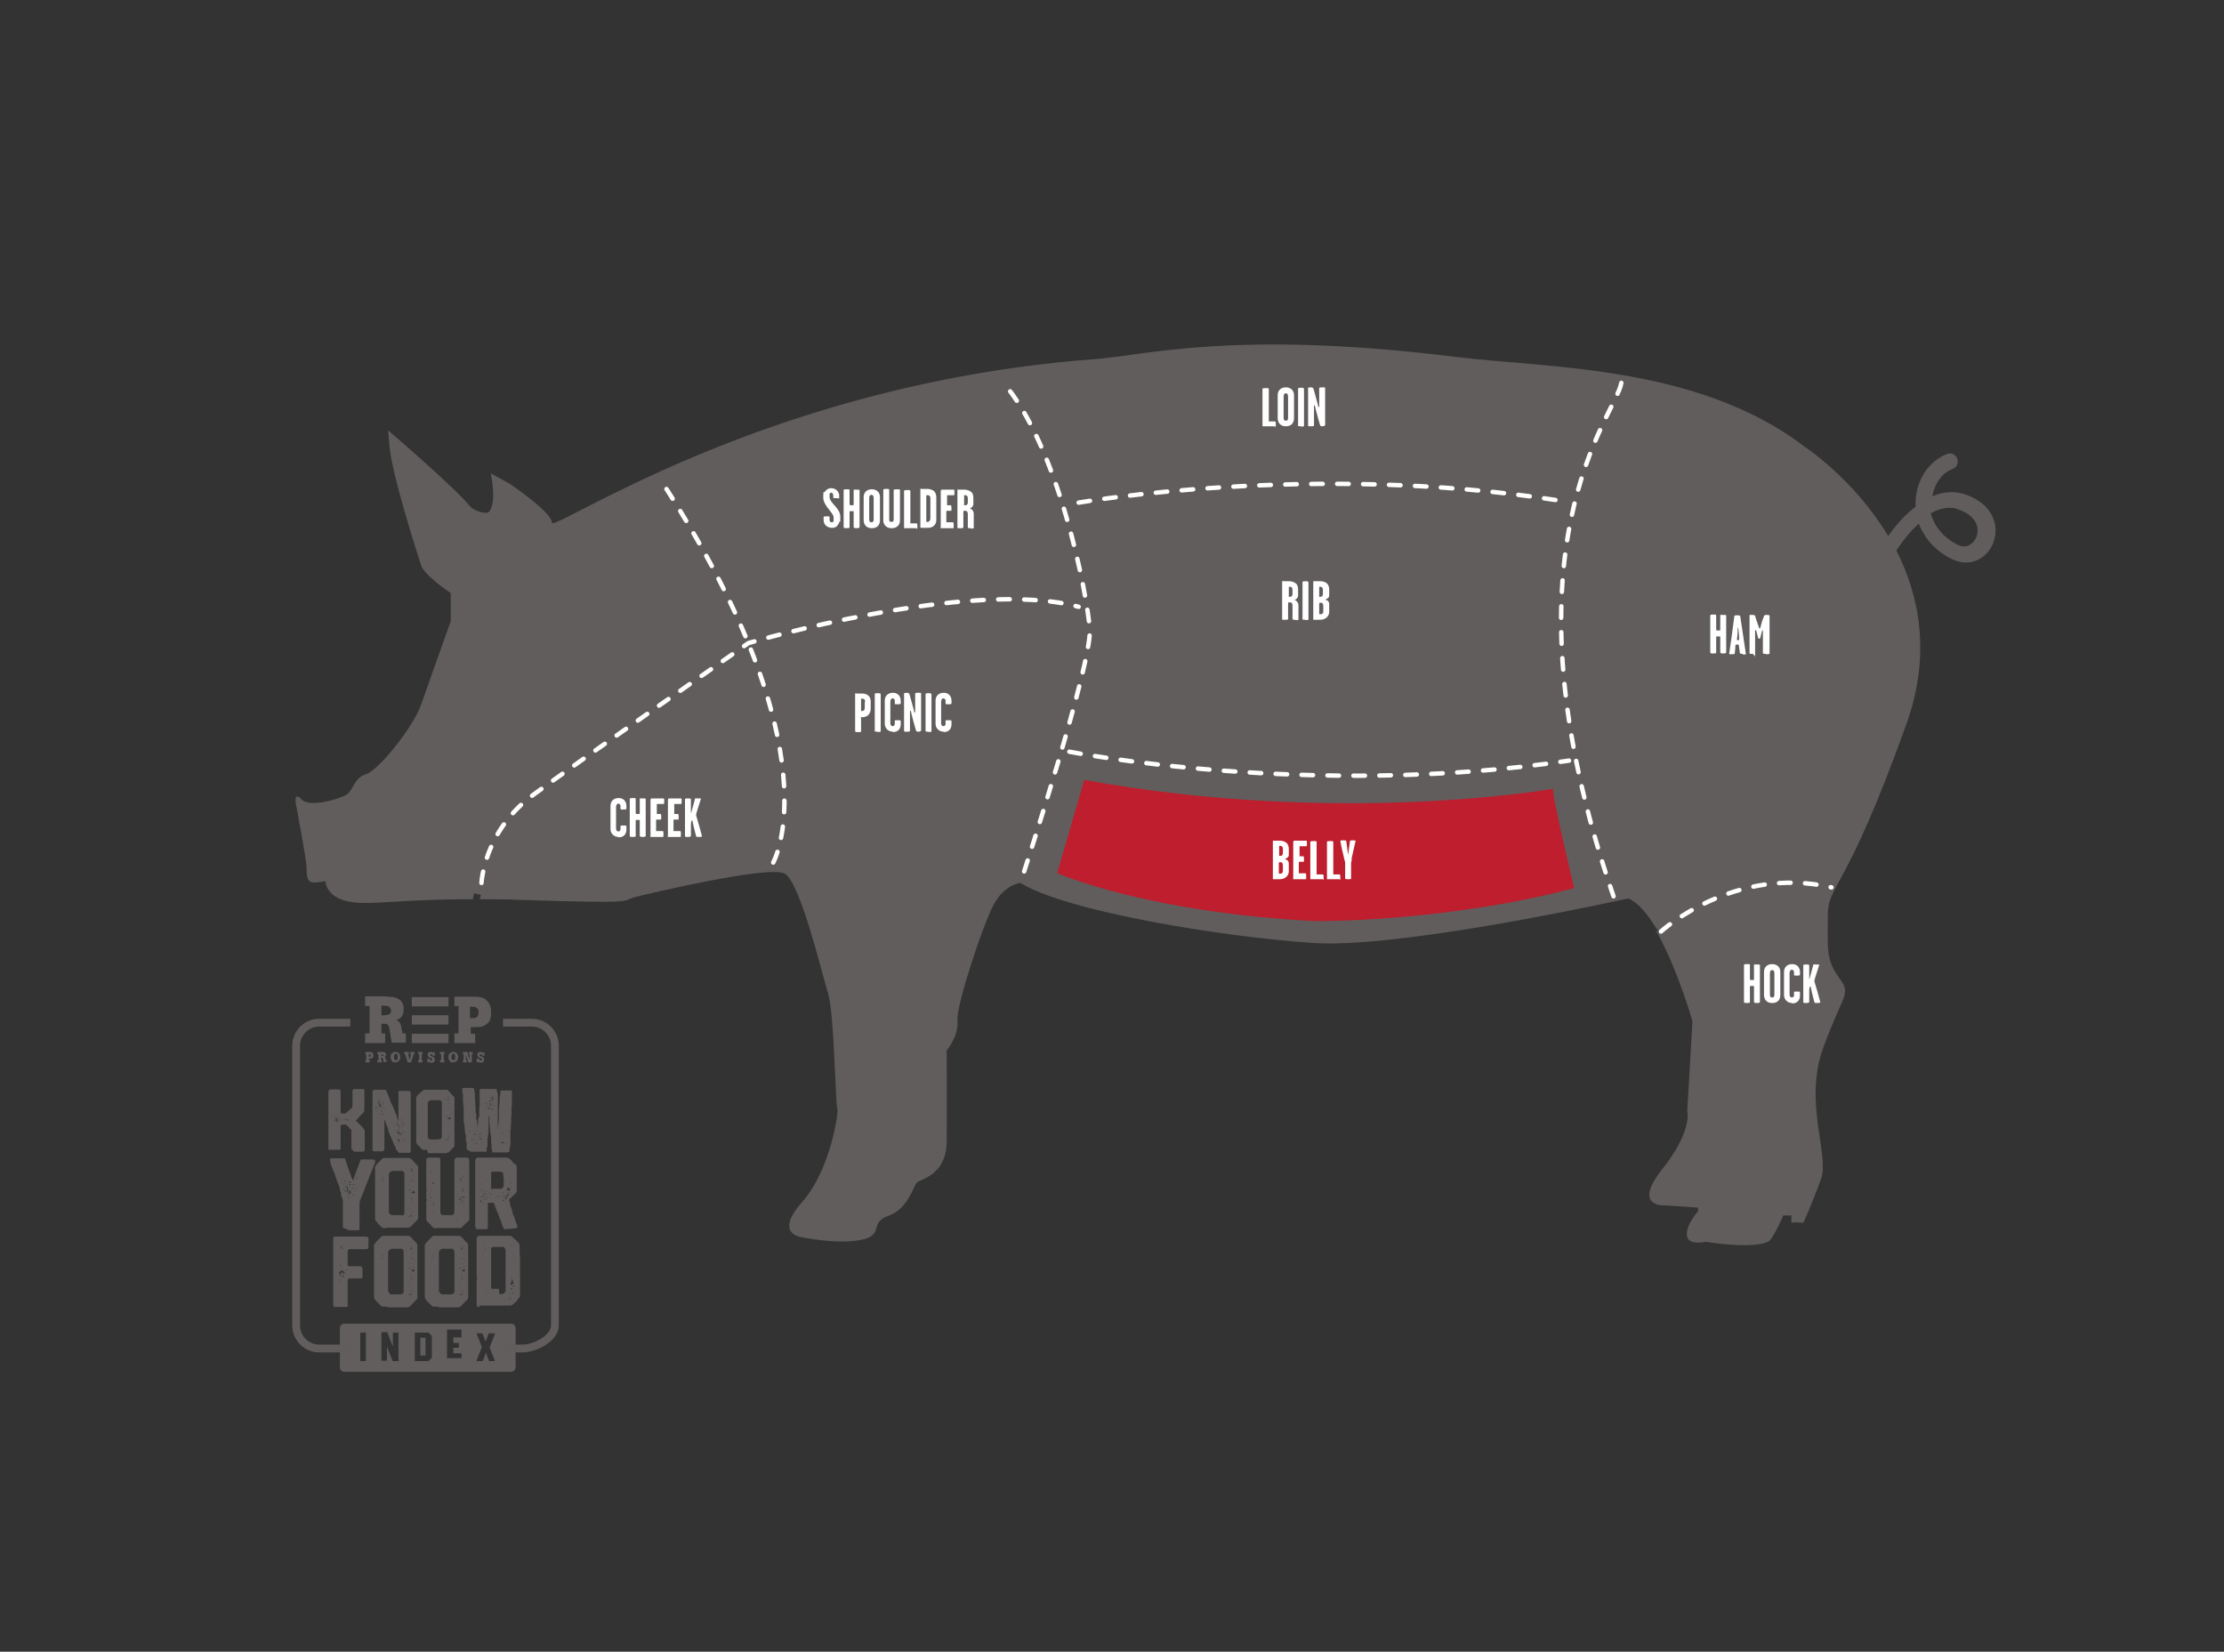<?xml version="1.0" encoding="UTF-8"?>
<svg id="Layer_1" xmlns="http://www.w3.org/2000/svg" version="1.1" viewBox="0 0 600 445.6">
  <rect x="0" y="0" width="600" height="445.6" fill="#333333" stroke="none"/>
  <!-- Generator: Adobe Illustrator 29.1.0, SVG Export Plug-In . SVG Version: 2.1.0 Build 142)  -->
  <defs>
    <style>
      .st0 {
        stroke: #615d5d;
        stroke-miterlimit: 10;
        stroke-width: 2.1px;
      }

      .st0, .st1 {
        fill: none;
      }

      .st2 {
        fill: #625e5e;
      }

      .st3 {
        fill: #be1e2d;
      }

      .st4 {
        fill: #fff;
      }

      .st5 {
        fill: #615d5d;
      }

      .st6 {
        fill: #615e5d;
      }

      .st1 {
        stroke: #fff;
        stroke-dasharray: 3.1 3.9;
        stroke-linecap: round;
        stroke-miterlimit: 282;
        stroke-width: 1.2px;
      }
    </style>
  </defs>
  <path class="st5" d="M447.1,251.3l-.6-.7c5.9,10.1,10.1,24.9,10.1,24.9l-1.4,24.2s1.6,5.2-6.8,15.8c-8.4,10.6,1.2,9.7,1.2,9.7l8.5.6v1s-3.3,3.6-3,6.5,5.1,1.7,5.1,1.7c0,0,12.2,2.1,16.8,0,1.3-.6,4.1-7.1,4.1-7.1h2.2v2s0-.3,3.2,0c0,0,2.5-5.4,4.8-11.9s-4.8-20.7.6-35.4c5.4-14.8,7.7-14.2,4.2-18.9-3.5-4.8-3-7.7-3-16.5s4.8-5.9,21.3-52.1c6.6-18.6,3.4-34.4-2.8-46.6,1.1-1.6,2.7-3.9,4.7-5.9s.9-.9,1.4-1.3c.3.8.6,1.6,1.1,2.3,1.6,3,4.2,5.4,7.5,7.1,2.9,1.5,5.9,1.4,8.4-.3,2.6-1.8,4-5.1,3.6-8.4-.5-3.8-3.3-6.9-7.8-8.5-3.3-1.2-6.4-.8-9.2.4.6-3.4,2.6-6.3,5.5-7.4,1.1-.4,1.7-1.7,1.2-2.8-.4-1.1-1.7-1.7-2.8-1.2-2.4,1-4.5,2.7-6,5-1.4,2.2-2.2,4.7-2.4,7.5v1.7c-3.1,2.3-5.6,5.4-7.4,7.9-9.3-15.5-22.7-24.2-22.7-24.2-28.8-22-69.9-21.1-93.9-24.1-59.7-7.4-83.9-.4-97.5.6-58.1,4.3-103,23.2-127,34.9l-1.5,1.1,1.3-1c-12.4,6-19.2,10.1-19.2,9.1-.1-2.9-11.4-10.5-11.4-10.5l-5.1-2.8s1.7,7.7-.4,10.3c-.8,1-4.2-.3-5.1-1.3-4.2-5.2-22.2-20.6-22.2-20.6,0,0,.3,3.5.4,4.6.9,8.3,7.6,29,8.5,31.8s8,7.5,8,7.5v7.6s-5.9,16.5-8,22.5c-2.2,6.3-11.7,17.9-14.9,18.8-3.2.9-3.3,4.2-5.1,5.4-1.7,1.2-10.1,3.7-12.2,1.4-2.7-2.8-1.3,2.6-1.3,2.6,0,0,2.5,13.2,2.6,15.6,0,2.5.2,3.5,1.1,4s4-.2,4-.2c0,0,0,4.5,6.7,5.6,5.6,1,12.3-.7,33.1-.7,0-.5.2-1,.3-1.6l1.8.4c0,.4-.2.8-.3,1.2,3.5,0,7.3,0,11.6.2,31.7,1,26.5.3,30-.7,2.7-.7,36.5-8.8,40.7-6.4,4.2,2.3,10,26.8,11.7,32.3s2,30.4,2.5,31.1c.4.7-1.7,16.3-9.5,25.2-7.8,8.8,0,9.5,0,9.5,0,0,9.5,2,15.9.7s2-4.6,7.4-6.5,6.7-8.1,7.7-9,7.8-2,8-10.7c.1-8.7,0-24.9,0-24.9,0,0,3.3-3.9,2.9-8s6.9-26,9.8-31.4,7.2-5.8,7.2-5.8c12.7,7.8,54.8,14.6,79,16.2,21.3,1.4,70.9-9,82.6-11.5l1.9-.4c.4,0,.6-.1.6-.1,2.6,1.2,5,4.1,7.2,7.7l1.1,1.5-.6-.3ZM531.7,146.8c-1.1.8-2.5.8-3.9,0-3.6-1.9-6-4.9-6.9-8.3,1.7-1,3.4-1.5,5-1.5s1.8.2,2.6.5c2.9,1,4.7,2.8,5,5,.2,1.7-.5,3.4-1.8,4.3h0Z"/>
  <path class="st1" d="M437.4,103.3c-1.2,8.5-34.5,44.3-2.1,138.5"/>
  <path class="st1" d="M276.3,235.1s18.3-56.1,17.7-65.3-8.5-50-23.8-67.1"/>
  <path class="st1" d="M448.1,251.3s19.8-18,46-11.9"/>
  <path class="st1" d="M288.5,202.8s65.2,12.8,134.8,2.4"/>
  <path class="st1" d="M291,135.6s62.8-11,129.4-.6"/>
  <path class="st1" d="M208.6,232.7s17.1-29.9-29.9-102.5"/>
  <path class="st1" d="M129.9,238.2s.6-14,14-23.8,58-40.9,58-40.9c0,0,59.8-17.7,89.1-9.8"/>
  <g>
    <path class="st4" d="M226.3,141.2c-.5.9-.9,1.2-1.9,1.2s-2.2-.7-2.2-2.1v-.8c0-.1.1-.2.7-.2s.9,0,.9.1v.6c0,.6.1.9.6.9s.5-.3.5-.6v-.7c0-1.3-2.8-3.1-2.8-5.4s.2-1.1.4-1.5c.2-.3.7-1,1.8-1s2.1.9,2.1,2v.7c0,.1-.2,0-.7,0s-.9,0-.9-.1v-.7c0-.4-.3-.7-.5-.7s-.5.2-.5.5v.6c0,1.8,2.9,3,2.9,5.4s0,1-.2,1.3l-.2.5Z"/>
    <path class="st4" d="M231.1,142.5q-.8,0-.8-.3v-4c0-.2,0-.3-.1-.3h-.9c-.1,0-.1.2-.1.4v4q0,.2-.8.2t-.8-.2v-10c0-.2,0-.3.8-.3s.8,0,.8.3v3.5c0,.3,0,.4.2.5h.8c.1,0,.1-.2.1-.4v-3.6c0-.3,0-.2.8-.2s.8,0,.8.2v9.9q0,.3-.8.3h0Z"/>
    <path class="st4" d="M235.2,142.5c-1.4,0-2.2-.9-2.2-2.2v-6.2c0-1.3.9-2.1,2.2-2.1s2.2.8,2.2,2.1v6.2c0,1.3-.7,2.2-2.2,2.2ZM235.7,134.4c0-.4-.1-.9-.6-.9s-.6.5-.6.9v5.6c0,.4,0,.9.6.9s.6-.5.6-.9v-5.6Z"/>
    <path class="st4" d="M240.5,142.5c-1.4,0-2.2-1-2.2-2.1v-8.2c0-.2.1-.3.8-.3s.8,0,.8.3v7.8c0,.4,0,.8.6.8s.6-.4.6-.8v-7.8q0-.2.8-.2c.8,0,.9,0,.9.2v8.2c0,1.2-.8,2.1-2.2,2.1h-.1Z"/>
    <path class="st4" d="M247.3,142.5h-3.4v-10.1q0-.2.8-.2c.8,0,.9,0,.9.3v8.7h1.7q.2,0,.2.7c0,.7,0,.8-.2.8v-.2Z"/>
    <path class="st4" d="M252,141.8c-.5.5-1.2.6-1.7.6h-1.6c-.2,0-.3,0-.4-.1v-10.4c0-.1.2,0,.4,0h1.5c.6,0,1.3.2,1.8.6.4.4.6,1,.6,1.7v6c0,.6-.1,1.1-.6,1.6h0ZM251,134.6c0-.3,0-.6-.2-.8s-.2-.2-.5-.2h-.4v7.2h.3c.1,0,.4,0,.6-.3.2-.3.2-.5.2-.7v-5.3h0Z"/>
    <path class="st4" d="M257.3,142.5h-3.5c-.1-.1,0-.3,0-.5v-9.5q0-.2.1-.3c.1-.1.2-.1.3-.1h3.1c.2,0,.2.1.2.7s0,.8-.2.8h-1.8v2.7h1q.2,0,.2.8c0,.8,0,.7-.2.7h-1.1c-.1,0-.1.2-.1.4v2.7h1.8q.2,0,.2.7c0,.7,0,.8-.2.8h.2Z"/>
    <path class="st4" d="M261.9,142.5c-.7,0-.8,0-.8-.3v-3.5c0-.5-.2-.9-.6-.9s-.6,0-.6.2v4.2c0,.3-.1.3-.9.3s-.7,0-.7-.3v-10.1c0-.1.2,0,.4,0h1.5c.6,0,1.3.2,1.8.6.5.4.6,1,.6,1.7v1.3c0,.4,0,.7-.3,1-.3.4-.7.5-.7.5,0,0,.5,0,.8.5.2.3.3.5.3.9v3.8c0,.2-.1.2-.8.2h0ZM261.1,134.6c0-.3,0-.6-.2-.8-.1-.1-.2-.2-.5-.2h-.3v2.7h.3c.2,0,.4,0,.5-.2.2-.2.2-.4.2-.6v-1h0Z"/>
  </g>
  <g>
    <path class="st4" d="M234.3,192.9c-.5.4-1.1.6-1.7.6s-.3,0-.3.5v3.3c0,.3-.2.2-.8.2s-.8,0-.8-.3v-10.1c0-.1.2,0,.4,0h1.5c.6,0,1.2.2,1.6.5.5.4.7,1,.7,1.7v2c0,.6-.2,1.2-.8,1.7h.2ZM233.4,189.5c0-.3,0-.6-.2-.8s-.3-.2-.5-.2h-.4v3.3h.3c.1,0,.4,0,.5-.2.2-.3.2-.5.2-.8v-1.4h0Z"/>
    <path class="st4" d="M236.8,197.4c-.7,0-.8,0-.8-.2v-10q0-.2.8-.2t.8.3v10q0,.2-.8.2h0Z"/>
    <path class="st4" d="M240.9,197.4c-1.3,0-2.2-1-2.2-2.1v-6.3c0-1.2.8-2.1,2.2-2.1s2.1,1,2.1,2.1v.8c0,.1-.1.2-.8.2s-.8,0-.8-.2v-.8c0-.2-.2-.6-.6-.6s-.6.5-.6.9v5.7c0,.4.1.9.6.9s.6-.4.6-.6v-.8c0-.2.1-.2.8-.2s.8,0,.8.3v.8c0,1.2-.7,2.1-2.1,2.1h0Z"/>
    <path class="st4" d="M247.8,197.4c-.4,0-.6,0-.7-.4-.5-1.7-.7-2.5-1.2-4.4,0-.3-.2-.9-.3-.9s-.1.3-.1.5v4.9c0,.2,0,.3-.8.3s-.8,0-.8-.3v-10q0-.2.7-.2t.8.5c.3,1.2.8,2.8,1.2,4.4,0,.2,0,.4.2.4s.1-.3.1-.4v-4.6c0-.2,0-.3.8-.3s.8,0,.8.3v9.8q0,.4-.8.4h.1Z"/>
    <path class="st4" d="M250.5,197.4c-.7,0-.8,0-.8-.2v-10q0-.2.8-.2t.8.3v10q0,.2-.8.2h0Z"/>
    <path class="st4" d="M254.6,197.4c-1.3,0-2.2-1-2.2-2.1v-6.3c0-1.2.8-2.1,2.2-2.1s2.1,1,2.1,2.1v.8c0,.1-.1.2-.8.2s-.8,0-.8-.2v-.8c0-.2-.2-.6-.6-.6s-.6.5-.6.9v5.7c0,.4.1.9.6.9s.6-.4.6-.6v-.8c0-.2.1-.2.8-.2s.8,0,.8.3v.8c0,1.2-.7,2.1-2.1,2.1h0Z"/>
  </g>
  <g>
    <path class="st4" d="M166.9,225.8c-1.3,0-2.2-1-2.2-2.1v-6.3c0-1.2.8-2.1,2.2-2.1s2.1,1,2.1,2.1v.8c0,.1-.1.2-.8.2s-.8,0-.8-.2v-.8c0-.2-.2-.6-.6-.6s-.6.5-.6.9v5.7c0,.4.1.9.6.9s.6-.4.6-.6v-.8c0-.2.1-.2.8-.2s.8,0,.8.3v.8c0,1.2-.7,2.1-2.1,2.1h0Z"/>
    <path class="st4" d="M173.4,225.8q-.8,0-.8-.3v-4c0-.2,0-.3-.1-.3h-.9c-.1,0-.1.2-.1.4v4q0,.2-.8.2t-.8-.2v-10c0-.2,0-.3.8-.3s.8,0,.8.3v3.5c0,.3,0,.4.2.5h.8c.1,0,.1-.2.1-.4v-3.6c0-.3,0-.2.8-.2s.8,0,.8.2v9.9q0,.3-.8.3h0Z"/>
    <path class="st4" d="M179,225.8h-3.5c-.1-.1,0-.3,0-.5v-9.5q0-.2.1-.3c.1-.1.2-.1.3-.1h3.1c.2,0,.2.1.2.7s0,.8-.2.8h-1.8v2.7h1q.2,0,.2.8c0,.8,0,.7-.2.7h-1.1c-.1,0-.1.2-.1.4v2.7h1.8q.2,0,.2.7c0,.7,0,.8-.2.8h.2Z"/>
    <path class="st4" d="M183.7,225.8h-3.5c-.1-.1,0-.3,0-.5v-9.5q0-.2.1-.3c.1-.1.2-.1.3-.1h3.1c.2,0,.2.1.2.7s0,.8-.2.8h-1.8v2.7h1q.2,0,.2.8c0,.8,0,.7-.2.7h-1.1c-.1,0-.1.2-.1.4v2.7h1.8q.2,0,.2.7c0,.7,0,.8-.2.8h.2Z"/>
    <path class="st4" d="M188.7,225.8c-.7,0-.8,0-.9-.2-.4-1.6-.7-2.6-1-4.2,0-.1-.1-.2-.3.2,0,.2-.1.4-.1.6v3.3c0,.2-.4.3-.8.3s-.8,0-.8-.2v-10c0-.2.5-.2.8-.2s.8,0,.8.2v3.9s0-.2.1-.3c.4-1.4.6-2.2,1-3.7,0-.2.1-.1.8-.1s.9,0,.8.1c-.5,1.6-.7,2.2-1.2,3.8,0,.2-.1.3-.1.5s0,.3.1.5c.6,2,.9,3.1,1.5,5.3,0,0,0,.2-.8.2h0Z"/>
  </g>
  <g>
    <path class="st4" d="M464.9,176.3q-.8,0-.8-.3v-4c0-.2,0-.3-.1-.3h-.9c-.1,0-.1.2-.1.4v4q0,.2-.8.2t-.8-.2v-10c0-.2,0-.3.8-.3s.8,0,.8.3v3.5c0,.3,0,.4.2.5h.8c.1,0,.1-.2.1-.4v-3.6c0-.3,0-.2.8-.2s.8,0,.8.2v9.9q0,.3-.8.3h0Z"/>
    <path class="st4" d="M470.2,176.4c-.4,0-.7,0-.8-.2-.1-.8-.2-1.4-.3-2.2,0-.1-.2-.1-.4-.1s-.4,0-.5.1c0,.8-.1,1.4-.2,2.3,0,.2-.3.2-.8.2s-.8,0-.7-.1c.6-3.9.9-6.5,1.4-10.2,0-.2.5-.2.8-.2s.8,0,.8.3c.6,3.8.9,6.2,1.5,10.1,0,.2-.4.2-.8.2v-.2ZM468.9,169.7s0-.4-.1-.4-.1.4,0,.4c0,1.2-.1,1.9-.2,2.9q0,.1.3.1t.3-.1c0-1.1-.1-1.7-.2-2.9h0Z"/>
    <path class="st4" d="M476.4,176.4c-.7,0-.8,0-.8-.3v-6c0-.1-.2,0-.2,0-.2.8-.4,1.5-.5,2q0,.2-.3.2t-.3-.2c-.1-.5-.3-1.2-.5-2,0-.1-.2-.2-.3,0v6c0,2.1,0,.3-.8.3s-.7,0-.7-.3v-10c0-.3.1-.2.7-.2s.8,0,.9.6c.2.8.5,1.4.7,2.1.2.5.3,1,.4,1s.3-.4.4-1c.2-.8.4-1.4.7-2.1.1-.5.2-.6.8-.6s.8,0,.8.3v10c0,.2,0,.3-.8.3h-.2Z"/>
  </g>
  <g>
    <path class="st4" d="M474,270.6q-.8,0-.8-.3v-4c0-.2,0-.3-.1-.3h-.9c-.1,0-.1.2-.1.4v4q0,.2-.8.2t-.8-.2v-10c0-.2,0-.3.8-.3s.8,0,.8.3v3.5c0,.3,0,.4.2.5h.8c.1,0,.1-.2.1-.4v-3.6c0-.3,0-.2.8-.2s.8,0,.8.2v9.9q0,.3-.8.3Z"/>
    <path class="st4" d="M478.1,270.6c-1.4,0-2.2-.9-2.2-2.2v-6.2c0-1.3.9-2.1,2.2-2.1s2.2.8,2.2,2.1v6.2c0,1.3-.7,2.2-2.2,2.2ZM478.7,262.6c0-.4-.1-.9-.6-.9s-.6.5-.6.9v5.6c0,.4,0,.9.6.9s.6-.5.6-.9v-5.6Z"/>
    <path class="st4" d="M483.5,270.6c-1.3,0-2.2-1-2.2-2.1v-6.3c0-1.2.8-2.1,2.2-2.1s2.1,1,2.1,2.1v.8c0,.1-.1.2-.8.2s-.8,0-.8-.2v-.8c0-.2-.2-.6-.6-.6s-.6.5-.6.9v5.7c0,.4.1.9.6.9s.6-.4.6-.6v-.8c0-.2.1-.2.8-.2s.8,0,.8.3v.8c0,1.2-.7,2.1-2.1,2.1h0Z"/>
    <path class="st4" d="M490.4,270.6c-.7,0-.8,0-.9-.2-.4-1.6-.7-2.6-1-4.2,0-.1-.1-.2-.3.2,0,.2-.1.4-.1.6v3.3c0,.2-.4.3-.8.3s-.8,0-.8-.2v-10c0-.2.5-.2.8-.2s.8,0,.8.2v3.9s0-.2.1-.3c.4-1.4.6-2.2,1-3.7,0-.2.1-.1.8-.1s.9,0,.8.1c-.5,1.6-.7,2.2-1.2,3.8,0,.2-.1.3-.1.5s0,.3.1.5c.6,2,.9,3.1,1.5,5.3,0,0,0,.2-.8.2h.1Z"/>
  </g>
  <g>
    <path class="st4" d="M344,115h-3.4v-10.1q0-.2.8-.2c.8,0,.9,0,.9.3v8.7h1.7q.2,0,.2.7c0,.7,0,.8-.2.8v-.2Z"/>
    <path class="st4" d="M346.9,115c-1.4,0-2.2-.9-2.2-2.2v-6.2c0-1.3.9-2.1,2.2-2.1s2.2.8,2.2,2.1v6.2c0,1.3-.7,2.2-2.2,2.2ZM347.5,107c0-.4-.1-.9-.6-.9s-.6.5-.6.9v5.6c0,.4,0,.9.6.9s.6-.5.6-.9v-5.6Z"/>
    <path class="st4" d="M351,115c-.7,0-.8,0-.8-.2v-10q0-.2.8-.2t.8.3v10q0,.2-.8.2h0Z"/>
    <path class="st4" d="M356.8,115c-.4,0-.6,0-.7-.4-.5-1.7-.7-2.5-1.2-4.4,0-.3-.2-.9-.3-.9s-.1.3-.1.5v4.9c0,.2,0,.3-.8.3s-.8,0-.8-.3v-10q0-.2.7-.2t.8.5c.3,1.2.8,2.8,1.2,4.4,0,.2,0,.4.2.4s.1-.3.1-.4v-4.6c0-.2,0-.3.8-.3s.8,0,.8.3v9.8q0,.4-.8.4h0Z"/>
  </g>
  <g>
    <path class="st4" d="M349.5,167.2c-.7,0-.8,0-.8-.3v-3.5c0-.5-.2-.9-.6-.9s-.6,0-.6.2v4.2c0,.3-.1.3-.9.3s-.7,0-.7-.3v-10.1c0-.1.2,0,.4,0h1.5c.6,0,1.3.2,1.8.6.5.4.6,1,.6,1.7v1.3c0,.4,0,.7-.3,1-.3.4-.7.5-.7.5,0,0,.5,0,.8.5.2.3.3.5.3.9v3.8c0,.2-.1.2-.8.2h0ZM348.7,159.3c0-.3,0-.6-.2-.8-.1-.1-.2-.2-.5-.2h-.3v2.7h.3c.2,0,.4,0,.5-.2.2-.2.2-.4.2-.6v-1h0Z"/>
    <path class="st4" d="M352.2,167.2c-.7,0-.8,0-.8-.2v-10q0-.2.8-.2t.8.3v10q0,.2-.8.2h0Z"/>
    <path class="st4" d="M358,166.5c-.5.5-1.2.7-1.8.7h-1.9v-10.4h1.9c.7,0,1.3.2,1.8.6.4.4.6,1,.6,1.6v1.3c0,.5,0,.8-.3,1-.3.3-.7.4-.7.5s.5,0,.8.5c.2.3.2.5.2.9v1.7c0,.6-.1,1.1-.6,1.6h0ZM356.9,159.3c0-.3,0-.6-.2-.8-.1-.1-.2-.2-.5-.2h-.3v2.7h.3c.2,0,.4,0,.5-.2.2-.2.2-.4.2-.6v-1h0ZM357,163.5c0-.6-.2-.9-.6-.9s-.5,0-.5.3v2.5c0,.1,0,.3.1.3h.3c.2,0,.4,0,.5-.2.2-.2.2-.4.2-.7v-1.3h0Z"/>
  </g>
  <path class="st3" d="M285.1,235.5s23.6,10.6,69.6,13c0,0,34.6.4,70-8.9,0,0-6.1-25.2-5.7-26.8,0,0-57.4,10.2-126.5-2.4l-7.3,25.2h-.1Z"/>
  <g>
    <path class="st4" d="M347.1,236.5c-.5.5-1.2.7-1.8.7h-1.9v-10.4h1.9c.7,0,1.3.2,1.8.6.4.4.6,1,.6,1.6v1.3c0,.5,0,.8-.3,1-.3.3-.7.4-.7.5s.5,0,.8.5c.2.3.2.5.2.9v1.7c0,.6-.1,1.1-.6,1.6h0ZM346.1,229.2c0-.3,0-.6-.2-.8-.1-.1-.2-.2-.5-.2h-.3v2.7h.3c.2,0,.4,0,.5-.2.2-.2.2-.4.2-.6v-1h0ZM346.1,233.5c0-.6-.2-.9-.6-.9s-.5,0-.5.3v2.5c0,.1,0,.3.1.3h.3c.2,0,.4,0,.5-.2.2-.2.2-.4.2-.7v-1.3h0Z"/>
    <path class="st4" d="M352.4,237.2h-3.5c-.1-.1,0-.3,0-.5v-9.5q0-.2.1-.3c.1-.1.2-.1.3-.1h3.1c.2,0,.2.1.2.7s0,.8-.2.8h-1.8v2.7h1q.2,0,.2.8c0,.8,0,.7-.2.7h-1.1c-.1,0-.1.2-.1.4v2.7h1.8q.2,0,.2.7c0,.7,0,.8-.2.8h.2Z"/>
    <path class="st4" d="M356.9,237.2h-3.4v-10.1q0-.2.8-.2c.8,0,.9,0,.9.3v8.7h1.7q.2,0,.2.7c0,.7,0,.8-.2.8v-.2Z"/>
    <path class="st4" d="M361.4,237.2h-3.4v-10.1q0-.2.8-.2c.8,0,.9,0,.9.3v8.7h1.7q.2,0,.2.7c0,.7,0,.8-.2.8v-.2Z"/>
    <path class="st4" d="M364.7,231.8c0,.3-.1.6-.2.9v4.4c0,.1-.6.1-.8.1s-.8,0-.8-.2v-3.5c0-1.4,0-.6,0-.7,0-.2-.1-.6-.2-.9-.4-1.8-.8-3.2-1.1-5,0-.2.4-.2.7-.2.5,0,.9,0,.9.2.2,1.3.3,2.5.5,3.7h0c0,.1,0,0,0,0,.2-1.3.3-2.3.5-3.7,0-.2.5-.2.8-.2s.8,0,.7.2c-.4,1.8-.7,3.1-1.1,4.9h.1Z"/>
  </g>
  <g>
    <path class="st6" d="M114.7,360.9s0,0-.1,0h-1.2s0,0,0,0,0,0,0,0v4.8s0,0,0,0c0,0,0,0,0,0h1.2s0,0,.1,0h.1c0-.2,0-.2,0-.2v-4.4s0,0,0-.1v-.2Z"/>
    <path class="st6" d="M137.9,357.1h-45c-.6,0-1.2.5-1.2,1.2v10.6c0,.6.5,1.2,1.2,1.2h45c.6,0,1.2-.5,1.2-1.2v-10.6c0-.6-.5-1.2-1.2-1.2ZM98.7,367c0,0,0,.1,0,.2,0,0-.1,0-.2,0h-1.1c0,0-.1,0-.2,0,0,0,0-.1,0-.2v-7.3c0,0,0-.1,0-.2,0,0,.1,0,.2,0h1.1c0,0,.1,0,.2,0s0,.1,0,.2v7.3ZM107.6,367c0,0,0,.1,0,.2,0,0-.1,0-.2,0h-1.3c0,0-.2,0-.2-.1l-1.5-3.8s0,0,0,0c0,0,0,0,0,0v3.6c0,0,0,.1,0,.2,0,0-.1,0-.2,0h-1.1c0,0-.1,0-.2,0,0,0,0-.1,0-.2v-7.3c0,0,0-.1,0-.2,0,0,.1,0,.2,0h1.3s0,0,.1,0c0,0,0,0,0,.1l1.5,3.8s0,0,0,0c0,0,0,0,0,0v-3.6c0,0,0-.1,0-.2,0,0,.1,0,.2,0h1.1c0,0,.1,0,.2,0,0,0,0,.1,0,.2v7.3ZM116.5,366.1c0,.1,0,.2-.1.3l-.7.7c0,0-.2.1-.3.1h-3.3c0,0-.1,0-.2,0,0,0,0-.1,0-.2v-7.3c0,0,0-.1,0-.2,0,0,.1,0,.2,0h3.3c.1,0,.2,0,.3.1l.7.7c0,.1.1.2.1.3v5.6ZM124.5,360.6c0,0,0,.1,0,.2s-.1,0-.2,0h-2s0,0,0,0c0,0,0,0,0,0v1.5s0,0,0,0c0,0,0,0,0,0h1.3c0,0,.1,0,.2,0,0,0,0,.1,0,.2v.9c0,0,0,.1,0,.2s-.1,0-.2,0h-1.3s0,0,0,0c0,0,0,0,0,0v1.5s0,0,0,0c0,0,0,0,0,0h2c0,0,.1,0,.2,0,0,0,0,.1,0,.2v.9c0,0,0,.1,0,.2,0,0-.1,0-.2,0h-3.5c0,0-.1,0-.2,0,0,0,0-.1,0-.2v-7.3c0,0,0-.1,0-.2,0,0,.1,0,.2,0h3.5c0,0,.1,0,.2,0s0,.1,0,.2v.9ZM133.5,367.2s0,0-.1,0h-1.3c-.1,0-.2,0-.2-.1l-.8-2.2s0,0,0,0,0,0,0,0l-.8,2.2c0,0-.1.1-.2.1h-1.3c0,0-.1,0-.2,0,0,0,0-.1,0-.2l1.4-3.6s0,0,0,0l-1.4-3.6s0,0,0,0c0,0,0-.1,0-.1,0,0,0,0,.1,0h1.3c.1,0,.2,0,.2.1l.8,2.2s0,0,0,0,0,0,0,0l.8-2.2c0,0,.1-.1.2-.1h1.3c0,0,.1,0,.2,0,0,0,0,.1,0,.2l-1.4,3.6s0,0,0,0l1.4,3.6s0,0,0,0c0,0,0,.1,0,.1Z"/>
  </g>
  <g>
    <g>
      <path class="st2" d="M98.6,283.8h1c.4,0,.7,0,.9.2.2.2.2.4.2.7s0,.2,0,.3,0,.3-.2.4c-.2.2-.5.2-.6.2h-.4v.4h.3v.6h-1.2v-.6h.2v-1.6h-.2s0-.6,0-.6ZM99.5,284.4v.7h.3c.2,0,.2-.2.2-.3v-.3h-.5Z"/>
      <path class="st2" d="M103.2,283.8c.2,0,.4,0,.6.1.2,0,.3.3.3.6s0,.6-.4.6h0c.2,0,.3.3.3.4v.4h.3v.6h-.8l-.2-.9c0-.2,0-.3-.5-.2v.6h.2v.6h-1.2v-.6h.3v-1.6h-.3v-.6h1.4ZM102.9,284.9h.5v-.4h-.5v.6-.2Z"/>
      <path class="st2" d="M105.9,284.1c.5-.5,1.1-.3,1.3-.2.6.2.8.8.8,1.3s-.3,1.4-1.3,1.4-.6,0-.9-.3-.4-.7-.4-1.1,0-.8.4-1.1h0ZM107.3,284.8c0-.2,0-.5-.5-.5s-.2,0-.3.1c-.2.2-.2.5-.2.7v.4c0,.2.2.5.5.5s0,0,.2,0c.3-.1.3-.6.3-.8v-.4h0Z"/>
      <path class="st2" d="M109.1,283.8h1.2v.6h-.2l.4,1.6.4-1.6h-.2v-.6h1.1v.6h-.2l-.7,2.2h-.9l-.7-2.2h-.2v-.6h0Z"/>
      <path class="st2" d="M112.8,283.8h1.2v.6h-.2v1.6h.2v.6h-1.2v-.6h.3v-1.6h-.3v-.6Z"/>
      <path class="st2" d="M115.9,285.6c0,.1,0,.5.4.5s.3-.1.3-.3-.3-.3-.4-.4c0,0-.2,0-.3-.1,0,0-.5-.2-.5-.7s0-.5.2-.6c.2-.2.5-.2.6-.2.2,0,.4,0,.6.3v-.2h.5v.9h-.6c0-.1,0-.2,0-.3,0,0-.2-.1-.3-.1-.2,0-.3.1-.3.2v.2s.2,0,.4.2c.4.1.8.3.8.9s-.3.8-.9.8-.5-.2-.6-.3v.2h-.5v-1h.7Z"/>
      <path class="st2" d="M118.7,283.8h1.2v.6h-.2v1.6h.2v.6h-1.2v-.6h.3v-1.6h-.3v-.6Z"/>
      <path class="st2" d="M121.5,284.1c.5-.5,1.1-.3,1.3-.2.6.2.8.8.8,1.3s-.3,1.4-1.3,1.4-.6,0-.9-.3-.4-.7-.4-1.1,0-.8.4-1.1h0ZM122.8,284.8c0-.2,0-.5-.5-.5s-.2,0-.3.1c-.2.2-.2.5-.2.7v.4c0,.2.2.5.5.5s0,0,.2,0c.3-.1.3-.6.3-.8v-.4h0Z"/>
      <path class="st2" d="M124.9,283.8h1.2l.6,2.2v-1.6h-.2v-.6h1v.6h-.2v2.2h-1l-.6-2.2v1.6h.2v.6h-1v-.6h.2v-1.6h-.2v-.6Z"/>
      <path class="st2" d="M129.3,285.6c0,.1,0,.5.4.5s.3-.1.3-.3-.3-.3-.4-.4c-.1,0-.2,0-.3-.1-.1,0-.5-.2-.5-.7s.1-.5.2-.6c.2-.2.5-.2.6-.2.2,0,.4,0,.6.3v-.2h.5v.9h-.6c0-.1,0-.2-.1-.3,0,0-.2-.1-.3-.1-.2,0-.3.1-.3.2v.2s.2,0,.4.2c.4.1.8.3.8.9s-.3.8-.9.8-.5-.2-.6-.3v.2h-.5v-1h.7Z"/>
    </g>
    <g>
      <rect class="st2" x="111.1" y="269" width="9.9" height="2.5"/>
      <rect class="st2" x="111.1" y="273.9" width="9.9" height="2.5"/>
      <rect class="st2" x="111.1" y="278.9" width="9.9" height="2.5"/>
      <g>
        <path class="st2" d="M104.5,268.9c.9,0,2,0,3,.6.7.4,1.4,1.2,1.4,2.7s-.4,2.5-2,3h-.4.4c1,.3,1.2,1.2,1.3,1.6l.4,2h.9v2.5h-3.8l-.7-4c-.2-1-.7-1.2-2.1-1.1v2.6h1v2.6h-5.4v-2.6h1.2v-7.4h-1.2v-2.6h6,0ZM102.9,273.9c1.2,0,1.8,0,2.3-.4.2-.2.3-.5.3-.9s-.2-.7-.4-.9c-.4-.4-1-.4-2.2-.4v2.6h0Z"/>
        <path class="st2" d="M122.5,268.9h4.8c1.8,0,3.1,0,4.1,1.1.8.8,1.1,2,1.1,3.1s0,.8-.1,1.2c-.1.7-.3,1.3-.9,1.8-.9.9-2.1,1-2.9,1h-1.6v1.8h1.2v2.5h-5.6v-2.6h1.1v-7.4h-1.1v-2.6h-.1ZM126.8,271.5v3.2c.5,0,1.1,0,1.4-.1.7-.2.9-.8.9-1.4s0-.8-.4-1.2c-.4-.4-.9-.4-1.3-.4h-.6Z"/>
      </g>
    </g>
  </g>
  <path class="st0" d="M94.9,363.8h-8.8c-3.4,0-6.2-2.8-6.2-6.2v-75.5c0-3.4,2.8-6.2,6.2-6.2h8.4"/>
  <path class="st0" d="M135.7,275.9h7.8c3.4,0,6.2,2.8,6.2,6.2v75.5c0,3.4-5.3,6.2-8.7,6.2h-5.1"/>
  <path class="st5" d="M95.1,310.2c0,0-.1,0-.2-.1,0,0-.1-.2-.1-.4,0-.2,0-.4,0-.6,0-.2,0-.3,0-.4v-2.1c0-.3,0-.5,0-.7v-.2c0-.1,0-.2,0-.3,0,0,0-.2,0-.2,0,0,0-.1,0-.2s0-.1,0-.2c0,0,0-.1-.2-.2,0,0-.1,0-.2-.1,0,0-.1-.1-.2-.2,0,0-.1-.1-.1-.2l-.4-.4c-.1-.1-.3-.2-.4-.3-.1,0-.3,0-.5,0s-.2,0-.3,0-.2,0-.3,0c0,0-.1,0-.2.2s-.1.2-.1.2h0c0,.1,0,.2,0,.2,0,0,0,0,0,.2v1.9c0,.1,0,.3,0,.5,0,.2,0,.4,0,.7,0,0,0,.1,0,.2,0,0,0,.1,0,.2s0,.2,0,.3v1.2c0,.3,0,.5,0,.6,0,.2-.1.4-.3.4,0,0-.1,0-.2,0,0,0-.1,0-.1,0h-.8s0,0-.3,0-.3,0-.3,0h-.9s0,0-.1,0c0,0,0,0-.1,0,0,0,0,0-.1,0,0,0,0,0-.1-.1,0,0,0-.1,0-.2,0-.1,0-.2,0-.3,0,0,0-.2,0-.3,0-.1,0-.3,0-.4,0,0,0-.2,0-.3s0-.2,0-.2c0,0,0,0,0,0v-.3s0,0,0,0c0,0,0,0,0-.1,0,0,0,0,0,0s0,0,0,0,0,0,0-.1c0,0,0,0,0-.1,0,0,0,0,0,0v-.2c0,0,0-.2,0-.2h0c0-.1,0-.5,0-.5,0,0,0-.2,0-.3h0c0,0,0-.3,0-.3,0,0,0,0,0-.1,0,0,0,0,0-.1h0c0-.2,0-.3,0-.4s0-.2,0-.3,0-.3,0-.4,0-.3,0-.5c0-.2,0-.4,0-.6s0-.2,0-.2v-.4s0-.2,0-.2v-.3c0,0,0-.2,0-.2,0,0,0-.2,0-.2s0,0,0-.1,0,0,0-.2h0c0-.2,0-.2,0-.3,0,0,0,0,0-.1h0c0-.2,0-.3,0-.4,0-.1,0-.2,0-.3h0c0-.2,0-.3,0-.3,0,0,0-.1,0-.2,0,0,0-.1,0-.2h0c0,0,0-.1,0-.2,0,0,0,0,0-.1,0,0,0-.2,0-.2s0-.1,0-.2v-.2c0,0,0-.1,0-.2,0,0,0-.2,0-.2s0-.1,0-.2,0,0,0-.1,0,0,0-.2c0,0,0-.1,0-.2,0-.2,0-.5,0-.9,0-.1,0-.2,0-.4,0-.1,0-.3,0-.4v-.4c0,0,0-.1,0-.2,0,0,0-.1,0-.2s0-.1,0-.2,0-.1,0-.2v-.4c0,0,0-.2,0-.4,0-.2,0-.3.1-.4,0-.1.2-.2.5-.3.2,0,.4,0,.5,0,.1,0,.3,0,.4,0s.1,0,.2,0c0,0,.2,0,.2,0h.1s.6,0,.6,0c.1,0,.2,0,.3,0,.2,0,.4.2.4.3,0,.1,0,.3,0,.4,0,.4,0,.7,0,.9,0,.2,0,.3,0,.6,0,.2,0,.5,0,.8,0,0,0,0,0,0,0,0,0,0,0,0h0c0,.2,0,.2,0,.2,0,0,0,0,0,0,0,0,0,.2,0,.3v.5s0,1.7,0,1.7v.3s0,.2,0,.2c0,0,0,0,0,0,0,0,0,0,0,0h0c.1.3.2.3.3.3,0,0,.1,0,.2,0s.2,0,.2,0c.2,0,.4,0,.5,0,.2,0,.4-.2.6-.5,0,0,.1-.1.3-.2.1-.1.2-.2.3-.2.1-.2.2-.2.2-.3,0,0,0,0,.2-.1s.1,0,.2-.2c.1-.2.2-.4.2-.6,0,0,0-.1,0-.2s0-.2,0-.2c0,0,0-.1,0-.2s0-.2,0-.2,0-.1,0-.2c0,0,0-.1,0-.2s0,0,0-.1c0,0,0,0,0-.1,0,0,0,0,0,0,0,0,0,0,0,0,0,0,0,0,0,0,0,0,0,0,0,0v-.2c0,0,0-.2,0-.2,0,0,0-.2,0-.3s0-.2,0-.3c0,0,0,0,0-.1,0,0,0-.1,0-.2,0-.1,0-.3,0-.4v-.6c0-.3,0-.6.2-.7,0,0,.3-.1.5-.1.1,0,.2,0,.2,0,0,0,.2,0,.3,0h1c.3,0,.6,0,.7,0,.2,0,.3.1.3.2,0,.1,0,.3,0,.5,0,.9,0,1.6,0,2.1v1.6s0,.9,0,.9c0,.3,0,.6-.1.8,0,.1-.2.3-.3.4-.1.1-.2.2-.3.3l-.6.6c0,0-.2.3-.4.5-.2.2-.4.4-.6.6,0,0,.2.2.4.4.2.1.3.3.4.4s.4.4.9.9c.2.2.3.4.5.6.1.2.2.4.2.6h0c0,.2,0,.3,0,.3,0,0,0,.2,0,.2,0,.2,0,.3,0,.4s0,.2,0,.3v.7s0,.7,0,.7c0,0,0,.2,0,.3,0,.1,0,.2,0,.3,0,0,0,0,0,.1,0,0,0,0,0,.1s0,0,0,.1c0,0,0,0,0,.1v.6c0,.3,0,.5,0,.7,0,.2,0,.4-.2.5-.1,0-.2,0-.2.1,0,0,0,0,0,0,0,0,0,0,0,0h-2.3s0,0-.2,0ZM89.7,301.5s0,0,0,0v-.2c-.1-.1-.2,0-.2,0s0,0,0,.1c0,0,0,0,.1,0,0,0,0,0,0,0ZM90,302.4s0,0,0,0c-.1-.1-.2-.2-.2-.2,0,0,0,0,0,.1s0,0,0,.1h.3s0,0,0,0ZM89.9,301.6c.1,0,.2,0,.2,0s0,0,0-.1,0,0,0,0v.2c0,0,0,0,0,0ZM90.3,301.3c0-.1,0-.2,0-.2h-.2c-.1,0-.2,0-.3,0,0,0,0,0,.1,0,0,0,0,0,0,0,0,0,0,0,0,.1,0,0,0,0,0,0,0,0,0,0,0,0,0,0,.1,0,.2-.2ZM90.4,302.6c0,0,0,0-.1,0h0c0,0,0,0,0,.1s0,0,.1,0c0,0,0,0,0-.1ZM91,301.9c0,0,0-.1,0-.2s0,0-.1,0c0,0,0,0,0,0,0,0,0,0,0,0,0,0,0,0,0,0s0,0,0,0h0s0,0,.1,0,0,0,0,0c0,0,0,0,.1,0,0,0,0,0,0,0,0,0,0,0,0,0,0,0,0,0,0,0s0,0,0,0c0,0,0,0,0,0,0,0,0,0,0,0h0s0,0,.2.1c0,0,0,0,0-.2s0-.1,0-.2h0c0,.1,0,.1-.1.2h-.5s0-.3,0-.3h-.1c0,0,0,0-.1,0,0,0,0,0,0-.1,0,0,0,0,0,0,0,0,0,0,0,0,0,0,0,0,0,0,0,0,0,0,0,0,0,0,0,0,0,0,0,0,0,0,0,0v.2s0,0,0,0,0,0,0,0c0,0,0,.1,0,.2,0,0,0,0,.1,0s0,0,.1,0,0,0,.1,0,0,0,.1,0v.2c0,0,0,.1,0,.1,0,0,0,0-.1,0,0,0,0,0,0,0,0,0,0,0,0,0,0,0-.1,0-.1,0h0c0,0,0,.1,0,.2,0,0,0,0,0,0,0,0,0,.1,0,.1,0,0-.1,0-.2,0h0c0,.2,0,.2,0,.2s0,0,.1,0c0,0,0,0,.1,0h.2c0,.1.1.2.2.3h0ZM90.5,302.2s0,0,0-.1c0,0,0,0,.1,0s0,0,0,0c0-.1,0-.2,0-.2,0,0-.1.1-.3.2,0,0-.1,0-.1.1s0,0,0,0c0,0,0,0,0,0,0,0,0,0,0,0,0,0,0,0,.1,0,0,0,0,0,0,0ZM90.6,302.6c0,0-.1,0-.1,0,0,0,0,0,0,0,.1,0,.1,0,0-.2ZM91.5,301c0,0,0-.1-.1-.1,0,0-.1,0-.1,0h0c0-.2,0-.2,0-.2,0,0,0,0-.1,0s0,0-.1,0h0c0,0,0,.1.1.1s.1,0,.2,0c0,0,0,0,.1,0h0c0,0,.2,0,.2,0ZM91.1,302.7c0,0,0,0-.2,0h0c0,0,0,0,0,.2,0,0,0,0,.1,0,0,0,0,0,0,0ZM91.1,302.1h0s0,0,0,0c0,0,0,0,0,0s0,0,0,0c0,0,0,0,0-.2ZM91.4,302.4s0,0,0,0c0,0,0,0,0,0,0,0,0,0,0,0,0,0,0,0-.1,0,0,0,0,.1.2.2h0c0,0,0,0,0,0,0,0,0,0,.1-.2ZM91.6,301.6s0,0,0,0c0,0,0,0,0,0s0,0,0,0c-.2,0-.2,0-.2.1,0,0,0,0,.2,0s.2,0,.2,0c0,0,0,0,0,0ZM91.4,301s0,0-.1,0c0,0,0,0,.1,0ZM92,301.4s0,0,0,0c0,0,0,0,0-.1,0,0,0,0,0,0,0,0,0,.1,0,.1ZM92.2,302.3s0,0,0,0c0,0,0,0,.1,0s0,0,0,0c0,0,0,0,0-.1s0,0,0-.1c0,0,0,0-.1,0,0,0,0,0,0,0,0,0,0,0,0,0,0,0,0,0,0,0s0,0,0,.1c0,0,0,0,0,0ZM92.7,301.9s0,0,0,0,0,0-.1,0h0c0,0,0,0,0,.1s0,0,.1,0h0ZM93.4,302.2s0,0,0,0c0,0,0,0,0-.1,0,0-.1,0-.2,0,0,0,0-.2,0-.2,0,0,0,0-.2,0h0c0,0,0,.1,0,.2,0,0,0,0,0,0h.1c0,0,.1,0,.1,0,0,0,0,0,0,0,0,0,0,0,0,0ZM93.5,301.6s0,0,0,0c0,0,0,.1,0,.1s0,0,.1,0c0,0,0,0,0,0ZM93.9,302.3s0,0,0,0c0,0,0,0-.1,0s0,0,0,0,0,0,0,.1,0,0,0,0c0,0,0,0,0,0s0,0,0,0c.2,0,.3-.1.3-.2ZM93.8,302h0c0,0,0,0,0-.1,0,0,0,0,0,0,0,0,0,0,0,0,0,0,0,0,0,0s0,0,0,0h0c-.1,0-.2,0-.3,0,0,0,0,.1,0,.2h.3ZM94.1,301.2s0,0,0-.1c0,0-.1,0-.1,0s0,0,0,0c0,0,.1,0,.1,0ZM94.4,302.1c0,0,0-.1-.1-.1s0,0,0,0c0,0,0,0,0,.1,0,0,0,0,0,0h0c0,0,.1,0,.1-.1ZM94.6,301s0,0,0,0c0,0,0,0,0,0s0,0,0,0c0,0,0,0-.1,0,0,0,0,0,0,0s0,0,0,0c0,0,0,0,.1,0,.2,0,.2,0,.2-.2ZM94.5,302.9s0,0,0-.1c0,0,0,0,0,0s0,0,0,0,0,0,0,0,0,0,0,0c0,0,0,.1,0,.2,0,0,0,.1.1.2h0ZM96.8,307.6c0,0,0,0,0-.1h-.2s0,0,0,.1c0,0,0,0,0,0s0,0,0,0Z"/>
  <path class="st5" d="M107,310.2s0,0-.1,0c0,0,0-.1-.1-.2s0-.1,0-.2c0-.2-.2-.4-.4-.8-.2-.4-.4-1-.7-1.7,0-.1-.1-.2-.2-.4,0-.2-.1-.3-.2-.4,0-.2-.2-.5-.3-.8-.1-.2-.2-.5-.3-.9,0,0,0-.1,0-.2s0-.2-.1-.3c0-.1-.1-.4-.3-.8l-.2-.3s0-.1,0-.2c0,0,0-.2,0-.2l-.3-.7s0,0,0,0c0,0,0,0,0,0,0,0-.1,0-.1.2v4.2s0,2.3,0,2.3v.8c0,.3,0,.5,0,.6,0,0-.2.2-.4.4h-2.4s0,0-.1,0c0,0-.1,0-.2-.1,0,0,0-.1-.1-.2s0-.2,0-.2v-9.5s0,0,0-.3,0-.3,0-.3v-4.2c0,0,0-.2,0-.4s0-.3,0-.4v-.7s0,0,0,0c0,0,0,0,0,0,0,0,0-.1.2-.2.1,0,.2,0,.3-.1s.2,0,.4,0h2.2c.1,0,.2,0,.3,0,.2,0,.3.2.4.4l.2.5c.1.4.2.6.3.8,0,.2.2.4.3.7s.2.5.2.6c0,.2.2.4.3.7l.3.6c.1.3.3.8.6,1.5,0,.1.1.3.3.6l.3.8c0,.2,0,.3.1.4,0,.1,0,.2.1.3,0,0,0,0,0,.2,0,0,0,.2.1.2,0,0,0,0,.1,0h0c0,0,0,0,0-.1,0,0,0,0,0-.1h0c0,0,0-.1,0-.2,0,0,0,0,0-.1s0-.2,0-.3c0-.2,0-.3,0-.3,0,0,0-.2,0-.2,0-.1,0-.3,0-.3,0-.1,0-.2,0-.4,0-.1,0-.2,0-.3,0-.2,0-.4,0-.5v-.5s0-.3,0-.3v-.5c0,0,0-.2,0-.2s0-.2,0-.3h0c0-.1,0-.3,0-.4,0-.2,0-.3,0-.4,0-.1,0-.2,0-.3,0-.2,0-.4,0-.8,0-.2,0-.4,0-.6v-.3c0-.2,0-.3,0-.4,0,0,.1-.2.2-.2.1,0,.2,0,.4,0h2c.3,0,.5,0,.6.2s.1.3.1.6v15.3h0c0,.3,0,.5-.1.5,0,0,0,0-.1.1,0,0,0,0,0,0s0,0,0,0h-.9c0,0-.2,0-.4,0s-.3,0-.4,0h-1.2s0,0-.1,0ZM101.5,298.8c0,0-.1,0-.2,0s0,0,0,.2h.2ZM101.7,298.6s0,0,0,0c0,0,0,0-.1,0,0,0-.2,0-.2,0l.2.2s0,0,0,0ZM101.6,299.6c0,0,.1,0,.1,0,0,0,0,0,0-.1,0,0-.1,0-.1.2,0,0,0,0,0,0ZM101.7,299.8s0,0-.1,0c0,0,0,0,0,.1,0,0,0,0,.1,0,0,0,0,0,0-.1ZM102,296s0,0,0-.1c0,0,0,0-.1,0,0,0,0,0,0,.1s0,0,.1,0h0ZM101.9,299.4s0,0,.1-.2c0-.1,0-.2,0-.2s0,0-.1,0c0,0,0,0,0,0h0c0,0,0,.1,0,.2,0,0,0,0,0,.1h0ZM102.3,298.2s0,0,0,0c0,0,0,0,0-.1s0-.1,0-.2c0,0,0-.1,0-.2,0,0,0,0,0-.1h0c-.1-.1-.3-.1-.4,0,0,0-.1,0-.1,0,0,0,0,0,0,.1h.2c.1,0,.2,0,.2,0h0c0,0,0,.1-.1.1,0,0-.1,0,0,.2,0-.1.1-.1.2,0s0,0,0,0c0,0,0,0,0,.1,0,0,0,0,0,0ZM101.9,298.2s0,0,0,0c0,0,0,0,0-.1h0c0,.2,0,.2,0,.2ZM102.2,298.7c0,0,0-.2,0-.2,0,0,.1,0,.3,0h.2c0,0-.1.1-.1.2s0,0,.2,0c0-.2,0-.3,0-.5,0,0,0,0-.1,0,0,0-.1,0-.1,0h0c0-.1,0-.1,0-.2,0,0,0,0,.1,0,0,0,0-.1,0-.1,0,0,0,0,.1,0,0,0,0,0,0,0,0,0,0,0,0,0,0,0,0,0,0,0,0,0,0,0,0,0,0,0,0,0,0,0,0,0,0,0,0,0,0,0,0,0,0,0,0,0,0,0,0-.1,0,0,0,0,0,0,0,0,0,0,0,0,0,0,0,0,0-.1s0-.1,0-.1c0,0,0,0,0,0s0,0,0,.1c0,0,0,.1,0,.1s0,0,0,0-.1,0-.2,0c0,0-.1,0-.1,0,0,0,0,0,0,0,0,0-.1,0-.1,0s0,0,0,.1c0,0,0,0,0,0,0,0,0,0,0,0s0,0,0,0c0,0,0,0,0,0h0c0,0,0,.1,0,.1,0,0,0,0,0,0,0,0,0,0,0,.1,0,0,0,0,0,0,0,0,0,0,0,0,0,0,0,0,0,0,0,0,0,0,0,0,0,0,0,0,0,0,0,0,0,0,0,0s0,0,0,0h0s0,0-.1.2c0,.1-.1.2-.2.2h0s0,0,0,0c0,0,0,0,0,0,0,0,0,0,.1,0h.1ZM102.1,296.5s0,0,0,0h0s0,0,0,0,0,.1,0,.3c0-.1,0-.2,0-.2ZM102.1,298.3s0,0,.1,0c0,0,0,0-.1,0,0,0,0,0,0,0s0,0,0,0ZM102.4,297.2s0,0,0,0c0,0,0,0,0,0,0,0,0,0,0,0,0,0,0,0,0-.2s0-.1,0-.2c0,.2,0,.2-.2.2s-.1,0-.1,0c0,0,0,0,0-.1,0,0,0,0,0,.1s0,0,0,.1c0,0,0,0,.1.1-.1,0-.2,0-.3,0,0,0,0,.1,0,.1s0,0,.1,0h.1s0,0,0,0ZM102.4,299.4c0,0,.1,0,.1,0s0,0,0,0c0,0,0,0,0,0h0c0,0,0,0,0,0,0,0,0,0,0,0,0,0,0,0,0,.2,0,0,0,.1.1.1,0,0,0,0,.1,0ZM102.5,296.5c0,0-.1,0-.2,0h0c0,0,0,.1.1.1,0,0,.2,0,.2,0,0,0,0-.1,0-.2ZM102.6,300.8h0s0,0,0,0c0,0,0,0,0,0,0,0,0,0,0-.2ZM103.1,300.6c0,0,0,0,.1-.1h-.2c0,0-.1,0-.1,0,0,0,0,0,0,0h0s0,0,0,0c0,0,0,0,0,.1,0,0,0,0,0,.1,0,0,0,0,.1,0,0,0,0,0,0,0,0,0,0,0,0,0s0,0,0,0c0,0,0,0,0-.1ZM103,297.5s0,0-.1,0c0,0-.1,0-.1,0h0c.2.1.2.1.3,0h0ZM102.9,299.1c0,0,.1,0,.1,0h0c0,0,0-.1-.1-.2h0s0,0,0,0c0,0,0,0,0,.2,0,0,0,0,.1,0ZM103.1,299.8s0,0,0,0c0,0,0,0,.1,0,0,0,0,0,0-.1,0,0,0,0,0,0,0,0,0,0,0,0s0,0,0,0c0,0,0,0,0,0,0,0,0,0-.1,0s-.1,0-.2,0c0,0,0,0,0,0,0,0,0,0,0,0v.2c0,0,0,0,.1,0ZM103,299.3h0s0,0,0,0c0,0,0,.1,0,.2v-.2ZM103.3,297.2c0,0,0,0-.1-.1s-.1,0-.2,0c0,0,0,.1.2.2,0,0,.1,0,.1,0h0ZM103.2,296.5s0,0,0,0h0c0-.1,0,0,0,0,0,0,0,0,0,.2,0,0,0,0,0,0,0,0,0,0,0-.1ZM103.3,298.9c0,0,.1,0,.2,0,0,0,0,0,0,0h-.1s0,0-.1,0c0,0,0,0-.1,0s0,0,0,0,0,0,.1.2c0,0,0,0,.1,0ZM103.2,297.1s0,0,0,0c0,0,0,0,0,0s0,0,.1,0c0,0,0,0,.1,0,0,0,0,0,0,0,0,0,0,0-.1,0s0,0,0,0c0,0,0,0,0,0s0,0,0,0h0s0,0,0,.2c0,0,0,0,0,.1ZM103.4,300.3c0,0,.1,0,.1,0h0c0,0,0,0,0,0,0,0,0,0-.1,0h-.1c0,0,0,0-.1,0,0,0,0,0,0,.1,0,0,0,0,0,0s0,0,.1,0ZM103.4,300.6c0,0,0,0-.1,0,0,0,0,0,0,.1,0,0,0,0,.1,0,0,0,0-.1,0-.1ZM103.6,299.4s0,0,0,0,0,0,0,0c0,0,0,0,0,0,0,0,0,0,0,.1,0,0,0,0-.1,0,0,0,0,0,.1,0s0,0,0,0c0,0,0,0,0,0,0,0,0,0,0,0,0,0,0,0,0,0ZM103.6,297.6h0c0-.2,0-.3-.1-.3,0,0,0,0,0,0,0,0,0,0,0-.1h0s0,0,0,.1c0,0,0,.2,0,.2s0,0,0,.1c0,0,0,0,0,.1,0,0,.1,0,.2,0ZM103.7,299.1s0,0,0,0c0,0,0,0,0,0,0,0,0,0,0,0,0,0,0,0,0,0s0,0,0,.1c0,0,.2,0,.3,0,0,0,0,0-.1,0ZM103.6,298.3s0,0,0-.1c0,0,0,0-.1,0h0c0,0,0,.1,0,.2,0,0,0,0,.1,0h0ZM103.9,298.7s0,0-.1,0c0,0,0,0,0,0,0,0,0,0,0,0s.1,0,.1-.2ZM104,299.8c0,0,0,0-.1,0,0,0,0,0,0,0s0,0,0,0c0,0,0,0,.1,0,0,0,0,0,.1,0,0,0,0,0-.1-.1ZM105.8,302.5s0,0,0,0h-.1c0,0,0,.1,0,.2,0,0,0,0,.1,0,0,0,0,0,0-.1ZM106.2,303.4c0,0-.1,0-.1,0s0,0,0,0c0,0,0,0,0,0,0,0,0,0,0,0,0,0,0,0,0,0,0,0,0,0,0,0,0,0,0,0,0,0,0,0,0,0,.1,0s.1,0,.2,0,.2,0,.2,0c0,0,0,0,0-.1ZM106.4,303.9s0,0-.1,0c0,0,0,0,0,0,0,0,0,0,.1,0,0,0,0,0,0-.1ZM106.6,305s0,0,0-.1c0,0,0,0-.1,0,0,0,0,0,0,.1,0,0,0,0,.1,0ZM107.3,303.5c0,0,0-.2,0-.2h0c0,0,0,0,0,0,0,0,0,0,0,0s0,0,0,0h0c0,0,0,0,0-.1,0,0,0,0,0,0,0,0,0,0,0,0,0,0,0,0,0,0,0,0,.1,0,.1-.2,0,0,0,0-.2,0s0,0,0,.1c0,0-.1,0-.1,0,0,0,0,0,0,.1h0s0,0,0,0c0,0,0,0,0,0,0,0,0,0,0,0,0,0,0,0,0,0,0,0,0,0,0,0,0,0,0,0,0,0,0,0,0,0,0,0,0,0,0,0,0,0h-.1c0,0,0,0-.1,0,0,0,0,0,0,.1s0,0,0,0,0,0,0,0c0,0,0,0,0,0,0,0,0,0,0,0,0,0,.1,0,.2,0,0,0,0,0,0,0s0,0,0,0c0,0,0,0,.1,0,0,0,0,0,0,0,0,0,0,0,0,.1s0,0,0,0c0,0,0,0,0,0s0,0,0,0c0,0,0,0,0,0,0,.1.1.2.2.2,0,0,0,0,0-.2ZM107,305.2c0,0,0-.1-.1-.1s-.1,0-.2,0c0,0,0,0,0,0,0,0,0,0,.1,0,0,0,0,0,0,0,0,0,0,0,0,0ZM106.9,306.8s0,0,0-.1,0,0,0,0c0,0-.1,0-.1,0,0,0,.1.1.1.2,0,0,0,0,0,0ZM107.9,306.5c0-.1,0-.2,0-.2,0,0,.1,0,.2,0,0,0,0,0,0,0,0,0,0,0,0,0,0,0,0,0,0,.1,0,0,0,0,0,0,0-.1,0-.2,0-.2,0,0,0,0,.2,0l-.3-.2s0,0,.1,0,0,0,.1,0c0,0,0,0,0,0,0,0,0,0,0,0h0c0-.1,0-.1,0-.1s0,0,0,0h-.2s0,0,0,.2,0,0-.1,0c0,0,0,0,0-.1s0,0,0-.2c0,0,0-.1,0-.2,0,0,0,0,0,0s0,0,0-.1c0,0,0,0-.2,0,0,0,0,0,0-.1,0,0,0,0,0,0-.1,0-.2,0-.3,0,0,0,0,0,0,0,0,0,0,0,0,0h0s0,0,0,0c0,0-.1,0-.1,0,0,0,0,0-.1,0,0,0-.1,0-.1,0,0,0,0,0,0,.1,0,0,0,0,0,0,0,0,0-.1.1-.1,0,0,0,0,0,0h0c0,.1,0,.2,0,.2,0,0,0,0,0,0,0,0,0,0,0,0s0,0,0,0c0,0,0,0,0,0s0,0,0,0c0,0,0,0,0,0s0,0,0,0c0,0,0,0,0,.1,0,0,0,.1,0,.1h.2c0,0,.1,0,.2-.1,0,0,0,0,.1.2v-.2ZM107,303.6c0,0-.1,0-.1,0h0c0,0,0,.1,0,.1,0,0,.1,0,.1-.1,0,0,0-.1,0-.1ZM107.2,304.6s0,0,0,0c0,0-.1-.1-.3-.1,0,0,0,0,0,0,0,0,0,0,.1,0,0,0,0,0,.1,0ZM107.2,302.8c0-.2,0-.3-.2-.2,0,0,0,0,0,0,0,0,0,0,0,0s0,0,0,0c0,0,0,0,0,0h.3ZM107.1,306.1c0,0,0,0-.1,0,0,0,0,0,0,.1s0,0,.1,0c0,0,0,0,0-.1ZM107.2,307.2c0,0,0,0,0-.1,0,0,0,0,0,0-.2.1-.2.2,0,.2,0,0,.1,0,.1,0ZM107.4,306.1c0,0,0-.2,0-.2,0,0,0,0,0,0,0,0,0,0,0-.1h0c0,0,0,0,0,0s0,0,.1,0c0,0,0,0,0,0h.3c0,0,0,0-.1,0,0,0-.1,0-.2,0,0,.1,0,.2.1.2,0,0,0,0,.2-.1,0,0,0,.2,0,.2,0,0,0,0,.1.1h-.5s0,0,0-.2ZM107.5,305s0,0,0,0,0,0,0,0c0,0,.1,0,.2,0h0s0,0,0,0c0,0,0,0,.1,0h0s0,0-.2-.1h.3c0,0-.2,0-.3,0h0c0,0-.1-.1-.2-.1-.1,0-.2,0-.2,0,0,0,0,0,0,.1,0,0,0,0,0,.1,0,0,.2,0,.2,0ZM107.7,303.8s0,0,0,0c0,0,0,0,0,0,0,0,0,0,0,0s0,0,0,0c0,0,0,0,0-.1s0,0,0-.1h-.1s0,0,0,0c0,0,0,0,0,0,0,0,0,0,0,.1s0,.1,0,.2c0,0,0,0,0,0s0,0,0,0h0c0,0,0,0,0,.1,0,0,0,0,0,0s0,0-.1,0c0,0,0,0-.1,0h.2c.1,0,.2,0,.2,0,0-.1,0-.2,0-.3ZM107.8,307.7s0,0,0-.1c0,0,0,0,0,0s0,0,0,0c0,0,0,0,0-.1,0,0,0,0,0,0,0,0,0,0,0-.1,0,0,0,0-.2,0s-.2,0-.2,0,0,.1,0,.2c0,.1,0,.2,0,.2s0,0,0,0c0,0,0,0,.1,0,0,0,0,0,0,.1,0,0,0,.1,0,.2,0,0,0,0,.1,0ZM107.7,306.9s0,0,0,0c0,0-.1,0-.2,0,0,0,0,0,0,0,0,0,0,0,.1,0h0ZM107.6,304.5s0,0,0-.1c0,0,0,0,0-.2,0,0-.1.1-.1.2v.2s0,0,0-.1ZM107.5,306.5s0,0,0-.1c0,0,0,0,.1,0,0,0,0,0,0,.1,0,0,0,0-.1,0ZM107.7,305.6s0,0,0-.1,0,0,0,0c0,0,0,0,0,0,0,0,0,0,0,0,0,0,0,0,0,0s0,0,0,0c-.1,0-.2,0-.2,0ZM108.1,307.4s0,0,0,0c0,0,0,0,0-.1s0,0,0,0,0,0,0,0,0,0,0,0h0c0,.1,0,.1,0,.1s0,0,0,0h0c0,0,0,0,0,0,0,0,0,0,.1,0h.1s0,0,0,0ZM108.3,302.5s0,0,0,0c0,0,0,0,0-.1s0,0,0-.1c0,0,0,0,0,0,0,0,0,0-.2,0,0,0,0,0,0,0,0,0,0,0,0,0,0,0,0,0,0,0,0,0,0,0,0,0h0c0,.1,0,.1,0,.1s0,0,0,0c0,0,0,0,0,0ZM108.5,305.9c0,0,0,0,0-.1.1-.1.2-.2.2-.2,0,0,0,0,0,0,0,0,0,0-.1,0,0,0,0,0,0,0,0,0,0,0-.1,0,0,0,0,0,0,0s0,0,0,0c0,0,0,0-.1,0-.1,0-.2,0-.2,0s0,0,.1,0c0,0,.1,0,.1,0,0,0,0,0,0,0h0c0,.2,0,.2,0,.2s0,0,.1,0ZM108.4,303v-.4s0,0,0,.1,0,0,0,0c0,0,0,0,0,0s0,0,0,0c0,0,0,0,0,0,0,0,0,0,0,0h.3ZM108.3,303.3c0,0,0,0,.2,0,0,0,.2,0,.2,0,0,0,0-.1,0-.2,0,0,0,0-.1,0,0,0,0,0,0,0,0,0,0,0,0,0,0,0,0,0-.1,0,0,0-.1,0-.1,0,0,0,0,.1,0,.2,0,0,0,0,.1,0,0,0,0,0,0,0ZM108.3,307.2s0,0-.1-.1c0,.1,0,.2,0,.2h0ZM108.4,301.8c0,0-.1,0-.1,0,0,.2.2.3.2.2,0,0,0,0,0-.1ZM108.6,304.1s0,0,0,0c0,0,0,0-.1,0,0,0,.1-.1.3-.3h-.1c0,0-.1,0-.2,0,0,0,0,0,0,0,0,0,0,0,0,.1s0,0,.1.1c0,0,.1,0,.2,0,0,0,0,0,0,0ZM108.5,305.1c.1,0,.2,0,.2-.1s0,0,0,0c0,0,0,0,0,.1,0,0,0,0-.2-.2,0,0,0,.2,0,.3h.2ZM108.6,307c.1,0,.2,0,.2-.1s0,0,0,0,0,0-.1,0v-.2s0,0,0,0,0,0,0,0c0,0,0,0,0,0s0,0,0,0c0,0,0,0,0,0,0,0,0,0,0,0h0c0,0,0,.2-.1.2,0,0,.2,0,.3,0ZM108.5,302.4c0,0-.1,0-.1,0,0,0,0,0,.1.1s.1,0,.1,0c0,0,0,0-.1-.1ZM108.9,306.5s0,0,.1,0c0,0,0,0-.1,0s0,0,0-.1c0,0-.1,0-.2,0,0,0-.1,0-.2,0,0,0,0,0,0,0s0,0,0,0c0,0,0,0,0,0s0,0,0,0c0,0,0,0,.1,0,0,0,0,0,0,0,0,0,0,0,.1,0ZM109,305.2s0,0,0,0c0,0,0,0-.2,0,0,0,0,0,0,0s0,0,0,0,0,0-.1,0c0,0,0,0-.1,0h0c.2,0,.3.1.3,0,0,0,0,0,.1,0ZM109.1,307.6c0,0,0-.1-.1-.1s-.1,0-.2,0c0,0,0,.1,0,.2h.3s0,0,0,0ZM109,302.2s0,0,0,0c0,0,0,0,0,0,0,0,0,0,0,0,0,0-.1,0-.2,0,0,0-.1,0-.2,0,0,0,0,0,0,0,0,0,0,0,0,0,0,0,0,0,0,0s0,0,0,0c0,0,0,0,0,0ZM108.9,301.6c0,0,0-.1,0-.2h0s0,0,0,0c0,0,0,.1,0,.2,0,0,0,0,.1-.1ZM109.1,303s0,0,0,0c0,0,0,0,0,0,0,0,0,0,.1,0,0,0,0,0,.1,0,0-.1-.2-.1-.3,0,0,0,0,0,0,.1h0c0,.1.3.1.3.1ZM109.1,303.2s0,0-.1,0,0,0,0,0,0,0,0,0c0,0,0,0,0,0,0,0,0-.1,0-.2ZM109.2,302.4s0,0,0,0c0,0,0,0,0,0,0,0,0,0,0,0,0,0,0,0,0,0,0,0,0,0,0,0ZM109.3,303.8s0,0,0-.1c0,0,0,0-.1,0,0,0,0,0,0,.1,0,0,0,0,.1,0ZM109.3,305.5c0,0,0,0,0,0,0,0,0,.1,0,.1,0,0,0,0,.1,0,0,0,0-.1,0-.2Z"/>
  <path class="st5" d="M115.2,310.2h-.6c-.2,0-.4,0-.5,0-.1,0-.3-.2-.4-.3l-.9-.9c-.2-.2-.3-.3-.3-.4,0,0,0,0-.1-.2,0,0,0-.1-.1-.2,0-.2,0-.4,0-.7,0,0,0-.1,0-.2,0,0,0-.1,0-.2,0-.2,0-.4,0-.6s0-.2,0-.3c0-.1,0-.2,0-.3,0,0,0,0,0,0,0,0,0,0,0-.1s0-.1,0-.1c0,0,0,0,0-.1,0,0,0-.2,0-.3s0-.5,0-.8v-.5s0-.7,0-.7c0-.3,0-.6,0-.7v-.3c0-.1,0-.2,0-.3,0-.1,0-.2,0-.4s0-.2,0-.3c0,0,0-.2,0-.3,0,0,0-.2,0-.3s0-.2,0-.3c0-.1,0-.2,0-.3s0,0,0-.2c0,0,0-.1,0-.2s0-.1,0-.1c0,0,0,0,0,0,0,0,0,0,0-.1,0,0,0,0,0-.1s0,0,0-.2c0,0,0-.1,0-.2,0-.2,0-.3,0-.4v-.3c0-.2,0-.3,0-.4s0-.2,0-.2c0-.1,0-.3,0-.4v-.3c0,0,0-.2,0-.4,0-.2,0-.4,0-.5s.1-.3.2-.4c.2-.2.4-.5.9-.9.3-.2.4-.4.5-.4.1-.2.3-.3.5-.4.2,0,.4,0,.6,0h.7s1.6,0,1.6,0h1.2c.1,0,.2,0,.3,0,0,0,.1,0,.2,0,0,0,.1,0,.2,0h1.2c.1,0,.2,0,.2,0h0c0,0,.1,0,.2.1l.3.3c.1,0,.3.3.6.7l.7.7c.1.2.2.3.2.3h0v.2c0,0,0,.1,0,.1v1.6s0,.1,0,.4,0,.3,0,.4v2.2s0,.1,0,.3v.4s0,.4,0,.4c0,.1,0,.2,0,.3v.4s0,.1,0,.3v.4s0,.4,0,.4c0,.1,0,.2,0,.3v1.7s0,.2,0,.5,0,.5,0,.5v1s0,.1,0,.3,0,.2,0,.3v.3s0,0,0,0c0,.1,0,.2,0,.3,0,.2-.2.3-.4.6l-.4.4-.6.6c0,0,0,.2-.3.2s-.3.1-.3.2h-.9s0,0-.3,0-.3,0-.3,0h-3.1c0,0-.2,0-.5,0ZM114,298.1h0s0,0-.1,0c0,0,0,0-.1,0,0,0,0,0,0,0h0c0,0,.1,0,.4,0,0,0,0,0,0,0ZM114,299h0c0-.1,0-.2,0-.2,0,0,0,0,0,0,0,0,0,0,0,0s0,0,0,0c0,0,0,0,0,0s0,0,0,0c0,0,0,0,0-.1,0,0,0,0,0,0s0,0,0,0v.2c0,0-.1,0-.1,0,0,0,0,0,0,0h0v.2c0,0,0,0,0,.1,0,0,0,0,0,.1,0,0,0,0,0,0,0,0,0,0,0-.1ZM114.2,298.1s0,0,0-.1c0,0,0,0-.1,0,0,0,0,0,0,.1,0,0,0,0,0,0,0,0,0,0,0,0ZM114.3,298.9c0,0,0,0,0-.2s0-.2,0-.2,0,0,0,.2,0,.2,0,.2ZM118.4,307.3s0,0,.2,0,.1,0,.2,0c.1,0,.2-.2.3-.3,0-.1.1-.3.1-.5,0-.2,0-.3,0-.4v-.6s0-.4,0-.4c0-.1,0-.3,0-.5,0-.2,0-.4,0-.5,0-.2,0-.4,0-.7v-2.3s0-.1,0-.3c0-.1,0-.2,0-.3,0,0,0-.1,0-.2,0,0,0,0,0-.1,0,0,0-.2,0-.2,0,0,0-.1,0-.2s0-.1,0-.2c0,0,0-.1,0-.2,0,0,0-.1,0-.1,0,0,0,0,0-.1,0,0,0,0,0,0,0,0,0,0,0-.1v-.3s0-.4,0-.4c0,0,0-.1,0-.2s0-.1,0-.2c0,0,0-.1,0-.2s0-.2,0-.2h0c0-.3,0-.5-.2-.6l-.2-.2c0,0-.2,0-.4,0-.2,0-.4,0-.6,0s-.3,0-.4,0c-.2,0-.3,0-.3,0,0,0-.2,0-.3,0s-.2,0-.2,0h-.2c-.2,0-.4,0-.5.1-.3.2-.4.4-.5.6h0c0,0,0,.1,0,.2,0,0,0,.1,0,.1s0,0,0,.1c0,0,0,0,0,.2,0,.1,0,.3,0,.5,0,.2,0,.4,0,.6,0,0,0,.1,0,.2,0,0,0,.2,0,.2,0,.1,0,.2,0,.3s0,.1,0,.2c0,0,0,.1,0,.2,0,0,0,.1,0,.2,0,0,0,0,0,.1,0,0,0,0,0,0,0,0,0,0,0,.1,0,0,0,0,0,0h0c0,0,0,.1,0,.2,0,0,0,0,0,.1h0c0,.1,0,.3,0,.3,0,0,0,0,0,.1,0,0,0,.1,0,.2v.2s0,.3,0,.3c0,.2,0,.4,0,.5h0c0,0,0,.4,0,.4,0,0,0,.1,0,.2h0c0,0,0,.2,0,.3,0,0,0,0,0,.1s0,.2,0,.3c0,.1,0,.2,0,.3,0,.1,0,.2,0,.4,0,.2,0,.3,0,.4v.6c0,.3,0,.5,0,.6v.3c0,.2,0,.4.1.5.2.2.4.4.5.4,0,0,.1,0,.2,0h.5s.4,0,.4,0c.2,0,.3,0,.3,0,0,0,.2,0,.3,0h.2c0,0,.2,0,.2,0h.2ZM116,308.7s0,0,0-.1c0,0,0,0,0,0s0,0,0,0c0,0,0,0,0,0,0,0,0,0-.1,0h0c0,0,0,0-.1,0,0,0,0-.1,0-.1,0,0,0,0,0,0,0,.1,0,.2.1.3,0,0,0,0,.1,0ZM119,308.5s0,0,0,.1,0,0,0,.1c0,0,0,0,0-.1,0,0,0-.1,0-.1ZM120.2,296.5s0,0,0-.1c0,0,0,0-.1,0,0,0,0,0,0,.1,0,0,0,0,.1,0ZM120.4,307.4c0,0-.1,0-.2,0,0,0,0,0,0,.2h.2ZM120.4,305.6c0,0,.1,0,.1,0,0,0,0-.1,0-.1s0,0-.1,0c0,0,0,0,0,.1,0,0,0,0,0,0ZM120.6,301.2s0,0,0,0c0,0,0,0,0-.1h-.1c0,0-.1,0-.2,0,0,0,0,.1,0,.2,0,0,0,0,0,0s0,0,0,0c0,0,0,0,0,0ZM120.6,305.3s.1,0,.2,0c0,0,0,0,0,0h-.2c-.1,0-.2,0-.2,0,0,0,0,0,0,.2,0,0,0-.1,0-.2ZM120.6,300s0,0,0,0c0,0,0,0,0-.1,0,0-.1,0-.1,0,0,0,0,0,0,.1s0,0,0,0ZM120.6,296.7s0,0,.1,0,0,0,0,0c0,0-.1-.1-.2-.1s-.1,0-.1.1,0,0,.1,0ZM120.6,301.4c0,0,0,0,0-.1s0-.1,0,0c0,0,0,0,0,.1,0,0,0,.1,0,.1ZM120.7,304.5s0,0,0,0c0,0,0,0,0,0,0,0,0,0-.1,0,0,0,0,0,0,.1,0,0,0,0,.1,0ZM120.7,307.4c0,0,.1,0,.1-.2s0-.2,0-.2c0,0,0,0-.1.2s0,.1,0,.2h0ZM120.7,302.8c0,0,0,0,0-.1,0,0,0,0-.1,0s0,0,0,0c0,0,0,.1,0,.1ZM120.9,298.9v-.2c-.1,0-.2.1-.2.2h.2ZM120.9,302h0c0,0,.2-.1.4-.1s.2,0,.3,0c0-.1,0-.2,0-.3,0,0-.1-.2-.2-.2s-.1,0-.2,0,0,0-.1.1h-.1c0,0,0,0,0,0,0,0,.1,0,.2,0s.1,0,.2,0,0,0,0,0c0,0,0,0,0,0l-.5.2c0-.1,0-.2-.1-.2,0,0,0,0,0,0,0,0,0,.1,0,.2s0,.2,0,.2c0,0,.1-.1.2-.1ZM120.9,303.3c0,0,0-.1,0-.1,0,0,0,0-.1,0,0,0,0,0,0,.1s0,0,.1,0h0ZM121,296h0c0,0-.1,0-.2,0,0,0,0,.1,0,.1,0,0,0,0,.1,0,0,0,0,0,0,0,0,0,.1,0,.2.1v-.3ZM121,306.5s0,0,.1-.1c0,0,0-.1,0-.1h-.1s0,0,0,0c0,0,0,0,0,0,0,0,0,0-.1,0,0,0,0,0,0,0,0,0,0,0,0,0,0,0,0,0,0,0,0,0,0,0,0,0s0,0,0,0c0,0,0,0,0,0ZM121,303.7c0-.2,0-.3-.1-.2h0c0,0,0,.1,0,.2,0,0,0,0,0,.1,0,0,.1,0,.1-.1ZM121.1,296.5c0,0,0,0,0,0,0,0,0,0,0,0,0,0-.2-.1-.2,0-.1,0,0,.2,0,.3,0,0,0,0,.1,0ZM121.3,297.2h0c0-.2,0-.3,0-.3,0,0,0,0,0,.1,0,0,0,0,0,0,0,0,0,0-.1,0s-.1,0-.1,0c0,0,0,0,.2,0,.1,0,.2,0,.2.1,0,0,0,0,0,0ZM121.1,306.8s0,0,0-.1c0,0-.1,0-.1,0h0c0,.2.2.3.2.2h0ZM121,307.3c0,0-.1,0-.2,0h0c0,.1,0,.1.3.1,0,0,0-.1,0-.2ZM121,302.8s0,0,0,0c0,0,0,0,0-.1,0,0,0,0-.1-.1,0,0,0,.1,0,.2,0,0,0,0,0,0ZM121,300.2s0,0-.1,0c0,0,0,0,0,.1,0,0,0,0,0,0,0,0,0,0,0-.1ZM121.4,301s0,0,0-.1h0c0,0,0-.1-.1-.1s-.1,0-.2,0c0,0,0,0,0,0,0,0,0,0,0,0s0,0,0,0c0,0,0,0,0,0,0,0,.1,0,.2.1,0,0,.1,0,.2,0,0,0,0,0,0-.1ZM121,303.2s0,0,0,0c0,0,0,0,0,0,0,0,0,0-.2,0,0,0,0,0,0,0s0,0,0,0ZM121.4,297.7s0,0,0,0c0,0,0,0-.2,0-.1,0-.2,0-.2,0h0c0,0,0,.1.1.1s.1,0,.1,0c0,0,0,0,0,0ZM121.5,302.9c0,0,0,0,0,0,0,0,0,0,0,0,0,0,0,0,0,0,0,0,0,0,0,0,0,0,0,0,0,0,0,0,.1,0,.2,0ZM121.3,298.7c0,0,0,0,0-.1,0,0,0,0,0,0s0,0,0,.1h0c0,.1,0,.1.1,0ZM121.6,299s0,0,0,0-.1,0-.1,0c0,.1,0,.2,0,.2s.1,0,.1,0Z"/>
  <path class="st5" d="M126.1,310.2c0,0-.2-.1-.2-.2,0,0,0-.2,0-.2,0,0,0,0,0-.1,0,0,0,0,0,0s0,0,0-.1c0,0,0,0,0-.1,0,0,0-.2,0-.4v-1c-.2,0-.2-.2-.2-.3s0-.2,0-.3c0,0,0-.2,0-.2s0-.1,0-.2v-.7c-.2-.6-.3-1.1-.3-1.4,0-.1,0-.2,0-.4s0-.4-.1-.6v-.5c-.1-.2-.1-.4-.1-.5,0,0,0-.2-.1-.3,0-.1,0-.2,0-.3s0-.1,0-.3c0-.1,0-.2,0-.3,0,0,0-.1,0-.2,0,0,0-.2,0-.2,0-.1,0-.3,0-.5,0-.2,0-.3,0-.5s0-.3,0-.4c0,0,0-.2,0-.3,0-.1,0-.2,0-.3,0-.2,0-.4,0-.6,0-.3,0-.4-.1-.5v-.6c0,0,0-.2-.1-.3,0,0,0-.2,0-.3,0-.1,0-.3,0-.6,0-.1,0-.2,0-.3,0,0,0-.2,0-.3,0,0,0-.2,0-.3,0,0,0-.2,0-.3-.1-.4-.2-.8-.2-1.2,0,0,0-.1,0-.1,0,0,0-.2,0-.3,0,0,.2-.1.3-.2,0,0,.1,0,.2,0h.4s.7,0,.7,0h.7c.2,0,.4,0,.6,0,.1,0,.2.1.3.3,0,.1,0,.3.1.4,0,.1,0,.2,0,.2,0,.1,0,.3.1.6v.3s0,0,0,.1c0,0,0,0,0,.2,0,.1,0,.2,0,.3s0,.2,0,.2c0,.3.1.4.1.5,0,.1,0,.3,0,.6,0,.1,0,.3,0,.6,0,.1,0,.3.1.5v.5c0,0,0,.3,0,.3v.2c0,0,0,0,0,0,0,0,0,0,0,0,0,0,0,0,0,.1,0,0,0,0,0,0v.5c0,.3.1.5.2.6,0,0,0,.2,0,.3,0,.1,0,.2,0,.2,0,.1,0,.3,0,.6v.6c.2,0,.2.2.2.3s0,.2,0,.3c0,0,0,.2.1.5,0,0,0,.2,0,.3,0,0,0,.2,0,.2s0,.1,0,.2c0,.1,0,.2,0,.2s0,0,.1-.2c0-.1,0-.2,0-.3,0-.2,0-.5.1-1v-1c.2-.1.2-.3.3-.7,0,0,0-.2,0-.3,0-.1,0-.2,0-.3,0,0,0-.2,0-.3,0-.1,0-.2,0-.3,0,0,0-.2,0-.3,0-.1,0-.2,0-.3v-.5c.1,0,.1-.1.1-.1v-.2c0,0,0-.2,0-.2,0-.2,0-.4,0-.6,0,0,0-.2,0-.3,0-.1,0-.2,0-.3,0,0,0,0,0-.2s0-.2,0-.3c0-.1,0-.2,0-.3,0-.1,0-.3,0-.4s0-.3,0-.4c0-.2,0-.3,0-.4v-.5s0-.4,0-.4c0,0,0,0,.1-.2,0,0,0-.1.1-.1,0,0,.1,0,.2,0,0,0,.2,0,.2,0,0,0,.1,0,.2,0h.4s1.4,0,1.4,0h1.3c.2,0,.4,0,.5,0,.1,0,.2.2.3.4v.4c.1.2.2.4.2.6,0,.2,0,.4,0,.6,0,.2,0,.4,0,.5,0,.2,0,.4,0,.5,0,0,0,.1,0,.2s0,.2,0,.3c0,0,0,.2,0,.3,0,.1,0,.2,0,.3s0,.1,0,.3,0,.2,0,.4c0,.2,0,.3,0,.6,0,.2,0,.4,0,.6,0,0,0,0,0,.2s0,.1,0,.2c0,.1,0,.2,0,.3,0,0,0,.2,0,.3,0,.1,0,.2,0,.3,0,0,0,0,0,.1,0,0,0,0,0,.1,0,0,0,.1,0,.3v.3s0,0,0,.2c0,0,0,.1,0,.2,0,0,0,.1,0,.3,0,0,0,0,0,.1,0,0,0,.1,0,.2,0,0,0,.2,0,.3,0,.1,0,.3,0,.4,0,0,0,0,0,.1h0c0,.1,0,.4,0,.4,0,0,0,.2,0,.3s0,.2,0,.3c0,0,0,0,0,0,0,0,0,0,.1-.3,0,0,0-.2,0-.3s0-.2,0-.3c0-.2,0-.5.1-.7v-.5c.1,0,.1-.2.1-.3,0-.1,0-.2,0-.3,0,0,0-.2,0-.3s0-.2,0-.2h0c0-.1,0-.2,0-.3h0c0-.2,0-.4,0-.6,0-.2,0-.4,0-.5,0,0,0-.2,0-.3s0,0,0-.2,0-.1,0-.2c0-.2,0-.6.1-1.2v-.6c.1,0,.1,0,.1,0,0,0,0,0,0-.1s0,0,0,0,0,0,0,0c0-.2,0-.3,0-.5s0-.2,0-.3c0,0,0-.2,0-.3s0-.2,0-.2c0,0,0-.2,0-.2l.2-.9c0,0,0-.2,0-.3,0-.1,0-.2,0-.3s0-.2.2-.3c0,0,.2,0,.4,0h2c.2,0,.3,0,.4,0,0,0,.1,0,.1.1,0,0,0,0,0,.2,0,0,0,.1,0,.2s0,.2,0,.4,0,.3,0,.5c0,0,0,0,0,.1,0,0,0,.1,0,.1,0,0,0,.2,0,.4,0,0,0,.2,0,.3,0,.1,0,.2,0,.3v.3s0,0,0,.1c0,0,0,0,0,.1,0,0,0,.2,0,.4s0,.1,0,.2c0,0,0,0,0,.1,0,.2,0,.4-.1.7s0,.5,0,.6c0,0,0,.2,0,.3,0,.1,0,.2,0,.3,0,0,0,.2,0,.3,0,.1,0,.2,0,.3,0,.2,0,.5-.1.9,0,0,0,.2,0,.5,0,0,0,0,0,.2s0,.1,0,.2c0,0,0,0,0,.1,0,0,0,0,0,.1,0,0,0,.2,0,.3s0,.2,0,.3c0,.3-.1.5-.1.6,0,0,0,.2,0,.3s0,.2,0,.3c0,.2,0,.5-.1.7,0,0,0,.2,0,.4,0,.1,0,.3,0,.4,0,0,0,.2,0,.4,0,.1,0,.3,0,.4v.4c0,0,0,.1,0,.2s0,.1,0,.2c0,0,0,.1,0,.2,0,0,0,.1,0,.2,0,0,0,.2,0,.3,0,.1,0,.2,0,.4s0,.3,0,.4c0,.2-.1.4-.2.8,0,0,0,.1,0,.2s0,.2,0,.3c0,.3-.1.5-.2.6,0,0,0,0-.2,0,0,0-.1,0-.1.1h-3.7s-.1,0-.2,0-.1,0-.2,0c0,0-.1-.1-.1-.2,0,0,0-.1,0-.1,0-.2-.2-.6-.2-1.1,0,0,0-.2,0-.2,0,0,0-.1,0-.2v-.4c0-.1-.1-.3-.1-.5,0-.2,0-.4,0-.6,0,0,0-.2,0-.2,0,0,0-.2,0-.2v-.5c-.1-.5-.2-.9-.2-1.1,0,0,0-.4-.1-1.1v-.5c-.1,0-.1-.2-.1-.3,0-.1,0-.2,0-.3,0-.3-.1-.5-.1-.6,0,0,0-.1,0-.2,0-.1,0-.2,0-.3,0,0,0-.3,0-.6,0-.3,0-.5-.2-.6,0,0,0,0,0,.1h0c0,.2,0,.3,0,.5,0,.1,0,.2,0,.4s0,.3,0,.3c0,0,0,.2,0,.3,0,.1,0,.3,0,.4s0,.2,0,.2c0,0,0,0,0,.1,0,0,0,0,0,.1,0,0,0,.1,0,.1,0,.1,0,.2,0,.3,0,0,0,.2,0,.3,0,.2,0,.4,0,.6,0,0,0,.2,0,.3,0,.1,0,.2,0,.3,0,.3-.1.5-.1.6,0,.5-.1.9-.2,1.2,0,.1,0,.2,0,.3s0,.2,0,.2,0,0,0,.1,0,0,0,0c0,0,0,0,0,.1,0,0,0,0,0,0,0,0,0,.2,0,.3,0,0,0,.2,0,.2,0,.1,0,.2,0,.4s0,.2,0,.3c0,.1-.1.4-.2.7,0,.2,0,.4,0,.5,0,0,0,.1,0,.2s0,.1-.1.2c0,0,0,0-.2,0s-.1,0-.1,0h-3.8s-.1,0-.2-.1ZM126.4,305.2c0,0,0,.1.2.1s.1,0,.2,0c0,0,0-.1,0-.2,0,0,0,.1-.2.1s-.2,0-.2-.1c0,0,0,.1,0,.1ZM126.8,306.2s0,0,0,0v-.2c0,0,0,0,0,0h0c0,.2,0,.2,0,.2,0,0,0,0,0,0,0,0,0,0,0,0s0,0,0,0c0,0,0,0,.1,0ZM127.4,307.7s0,0,0,0c0,0,0,0,0-.1,0,0,0,0,0,0,0,0,0,0,0,0,0,0,0,0,0,0h0c0,.1,0,0,0,0,0,0,0,0,0-.1s0-.1,0-.1c0,0,0,0-.2.1s-.1,0-.2,0c0,0,0,0,0,0s0,0,0,0c0,0,0,0,0,0,0,0,0,0,0,0,0,0,0,0,0,0,0,0,0,0,0,0,0,0,0,0,0,0,0,0,0,0,0,0,0,0,0,0,.1,0ZM127.1,306s0,0,0-.1c0,0,0,0-.1,0,0,0,0,0,0,0s0,0,.2.1h0ZM127.7,306s0,0,0,0c0,0,0,0,0,0,0,0,0,0,.1,0,0,0,0,0,0,0,0,0,0-.1-.1-.1,0,0,0,0,0,0,0,0,0,0,0,0,0,0,0,0,0,0s0,0,0,0h0s0,0,0,0,0,0,0,0,0,0,0,0c0,0,0,0,0,0,0,0,0,0-.1,0,0,0,0,0,0,.1,0,0,0,.1,0,0,0,0,0,0,.1,0,0,0,0,0,.1.1,0,0,0,0,0,.1,0,0,0,0,0,0ZM127.4,305.4c0,0,0,0,0-.1,0,0,0,0,0,0s0,0,0,0c0,0,0,.1,0,0ZM127.8,307.8c0,0,.1,0,.1,0h-.3.1c0,0,0,0,0,0ZM127.9,305.2h-.3s0,0,0,.1,0,0,0,0c0,0,0,0,.1,0v-.3ZM127.8,307.5c0,0,.2,0,.2,0,0,0,0,0,0-.1,0,0-.1,0-.2,0h0c0,0-.1.2-.1.2h0ZM128,308.7h0c0-.1,0-.2,0-.2,0,0,0,0-.1,0h0c0,.1,0,.2,0,.2,0,0,0,0,0,.1h.1ZM128.3,306.2s0,0,0-.2c0,0,0-.1,0-.2,0,0-.1,0-.2,0,0,0,0,.1,0,.2h0c0,0,0,.1,0,.1,0,0,0,0,0,0ZM128.4,305.6c0,0,0,0,0-.1h0c0-.1,0-.1,0-.1,0,0,0,0,0,0h0c0,.2,0,.2,0,.2,0,0,0,0,0,0ZM128.6,306.3c0,0-.1,0,0,.1h.1c0,.1,0,.2,0,.2,0,0,0,0,0,0,0-.2-.1-.3-.1-.3ZM128.7,305c0,0,0,0-.2,0,0,0,0,0,0,0,0,0,0,0,.1.1,0,0,.1,0,.2,0,0,0,0,0,0-.2ZM128.6,308.5s0,0,0-.1c0,0,0-.1-.2-.1h0c0,.2,0,.3,0,.3s0,0,0,0ZM128.7,307.8v-.2c0,0,0-.1,0-.1s0,0,0,0c0,.2,0,.2,0,.2h0c0,0,0,0,0,.1s0,0,0,0c0,0,.1,0,.1-.1ZM128.7,306.3s0,0,.1,0c0,0,0,0,0,0,0,0,0,0,0,0s0,0-.1.2h0ZM128.8,307.5s0,0,0-.1c0,0,0,0,0,0s0,0,0,.1,0,.1,0,0ZM129.4,307.3s0,0,0,0c0,0,0,0,0,0s0,0,0-.1c0,0,0,0,0,0s0,0,0,0c0,0,0,0,0,0,0,0,0,0,0,0h0c0-.3,0-.4,0-.6,0,0,0,0-.1,0,0,0-.1,0-.1,0,0,0,0,0,0,0s0,0,0,0v.2c-.1,0-.1.2,0,.3,0,0,0,0,0-.1v-.2c.1,0,.2,0,.3,0,0,0,0,0,0,.1s0,0,0,0c0,.1,0,.2,0,.2,0,0,0,0-.1-.1,0,0,0,0,0,0,0,0,0,0,0,0,0,0,0,0,0,0s0,0,0,0c0,0,0,.1,0,.2,0,.1,0,.2.1.2h.1c0,0,.2,0,.2,0,0,0,.1,0,.2,0,0,0,0-.2-.2-.3ZM129.1,306.2s0,0,0-.2h0c0,0-.1,0-.1,0,0,0,0,0,0,.2,0,0,.1,0,.2,0ZM129.1,307.1s0,0,0,0,0,0,.1,0h0c0,0,0,.1,0,.2,0,0,0,0-.1,0,0,0,0,0,0,0ZM129.7,305.9s0,0,0,0,0,0-.1,0c0,0,0,0,0-.1,0,0,0,0,0-.1,0,0,0,0-.1,0s0,0-.1,0h0c0,0,0,0,0,0h0c0,0,0,0,0,0h0c0,.1,0,0,0,0,0,0,0,.1,0,.2,0,0,0,0,0,0,0,0,0,0,0,0,0,0,0,0,0,0s0,0,0,0c0,0,.1.1.2.2,0,0,.1,0,.1,0h0ZM129.1,305.6h0c0,0,0,0,0,0ZM129.9,306.5c0,0,0,0-.1,0h0c0,0,0,.1,0,.1s.1,0,.2,0c0,0,0,0,0-.1ZM130.7,298.1s0,0,0-.1c0,0,0,0,0,0,0,0,0,0,0,0,0,0,0,0,0,.1,0,0,.1,0,.1,0s0,0,.1,0ZM131,297.7s0,0,0,0c0,0,0,0-.1,0,0,0,0,0,0,0,0,0,0,0,0,0,0,0,0,0,0,0,0,0,0,0,0,0h0c0,0,0-.1.1-.1s.1,0,.2,0c0,0,0,0,0,0,0,0,0,0,0-.1h0c0,0,0,0,0-.2,0,0,0,0,0-.1,0,0,0,0,0,0,0,0,0,0,0,0,0,0,0,0-.2,0h-.1c.2,0,.3.1.3.2,0,.1,0,.2,0,.2,0,0,0,0,0,0,0,0,0,0,0,0,0,0,0,0,0,.1,0,0,0,0-.1,0,0,0,0,0,0,0,0,0,0,0,0,0,0,0,0,0,0,0,0,0,0,0,0,0h0v.2c0,0,0,.1,0,.2,0,0,0,0,0,0,0,0,0,0,0,0,0,0,0,0,0,0,0,0,0,0,0,0,0,0,0,0,0,0h0s0,0,0,0h0c0,0,0-.1,0-.1,0,0,0,0,0,0,0,0,0,0,0,0,0,0,0,0,0,.1,0,0,0,0,0,0,0,0,0,0,0,0h0c0,0,0,.1,0,.1ZM130.6,297.9s.1,0,.2-.2h-.1c-.2,0-.2,0-.1.1,0,0,0,0,0,0ZM131,299.1s0,0,0-.1c0,0,0,0-.1,0s0,0,0,.1c0,0,0,0,.1,0ZM131.2,297.7h0s0,0-.1,0c0,0,0,0,0,0,0,.1.1.1.3,0,0,0,0-.1,0-.2ZM131.5,298.9s0,0,0,0h0c0,0,0,0,0-.1,0,0,0,0-.1,0,0,0,0,.1,0,.1,0,0,0,0,.2,0,0,0,0,0,0,0ZM131.6,298.7s0,0,.1-.1c0,0,0,0,0-.1,0,0,0-.1,0-.2,0,0,0,0-.1,0,0,0-.1,0-.1,0h0s.2,0,.6-.1l-.2.2c0,0,.1,0,.2,0,0,0,0,0,0,0h0s0,0,0,0h-.2c-.1,0-.3,0-.5,0,0,0,0,0,0,.1s0,0,0,0c0,0,0,0,.1,0s.1,0,.1,0c0,0,0,0,0,.1s0,0,0,0c0,0,0,0,0,0,0,0,0,0,0,0,0,0,.1,0,.1,0ZM131.6,298s0,0,0,0c0,0,0,0,0,0s0,0,0,0h0c0,0,0,.1-.1,0,0,0,0,0,0,0s0,0,.1,0c0,0,0,0,0,0ZM132.2,299.5s0,0,0,0c0,0,0,0,0-.1,0,0,0,0,0-.1,0,0,0,0,0-.1,0,0,0,0,0,0,0,0,0,0,0,0h0c0-.3,0-.4-.1-.4,0,0,0,0,0,0s0,0,0,.1c0,0,0,0,0,.1,0,0,0,0,0,0s0,0,0,0,0,0,0,.2c0,0,0,.1,0,.2h-.2s0,0,0-.1c0-.1,0-.2,0-.3,0,0,0,0,0-.2s0,0,0-.1c0,0,0,0-.1,0,0,0,0,0,0,0s0,0,0,0c0,0,0,0,0,0,0,0,0,0,0,0,0,0,0,0,0,0s0,0,0,0c0,0,0,.1-.2.1h-.2s0,0,0,0c0,0,0,0,0,.1h0s0,0,.2,0c0,0,0,0,.1,0s0,0,0,0c0,0,0,0,0,0,0,0,0,.1.1.2,0,0,.1.1.1.2,0,0,0,0,.1,0ZM131.7,297.2s0,0,0,0c0,0,0,0,.2,0,0,0,0-.1-.1-.1s0,0,0,0c0,0,0,0,0,0,0,0,0,0,0,0s0,0,0,0c0,0,0,.1,0,.1,0,0,0,0,0,0ZM132,299c0,0,0-.1,0-.2,0,0,0,0,0,0,0,0,0,0,0,0,0,0,0,0,0,0,0,0,0,0,0,0ZM132.2,297.6s0,0,0-.1c0,0-.1,0-.1,0h0c0,.3,0,.3.2.3,0,0,0,0,0,0ZM132.2,298.1c0-.1,0-.2-.2-.2,0,0,0,0,0,.1s0,0,0,0c0,0,0,0,.1,0h0ZM132,298.2h0,0ZM132.3,297.1s0,0,.1,0c0,0,0,0,0,0,0,0,0,0,0,0,0,0,0,0,0,0,0,0,0-.1,0-.2,0,0,0,0-.2,0s-.1,0-.2,0h0c0,0,0,.1,0,.2,0,0,0,0,.1.1h0ZM132.4,296.4c0,0,0,0-.1,0h0s0,0,0,0c0,0,0,.1.1.1s0,0,.1,0c0,0,0,0,0,0,0,0,0,0,0,0ZM132.6,298.3c0,0,0-.1,0-.2-.2,0-.3,0-.3.2h0c0,0,0,0,0,.1,0,0,0,0,0,0,0,0,0,0,0,0,0,0,0,0,0,0,0,0,0,0,0,0,0,0,.1,0,.1-.1ZM132.5,297.8c0-.1-.1-.2-.2,0h0c0,.1,0,.2.1.2,0,0,.1,0,.2,0,0,0,0,0-.1-.2ZM133.1,296.6h0c0,0,0-.3,0-.3,0,0,0,0-.1,0,0,0-.1,0-.1,0,0,0-.1,0-.2,0,0,0,0,0,.1-.1,0,0,0,0,0-.2-.2,0-.3,0-.3.1,0,0,0,0,0,0h0c0,.1,0,.2,0,.2,0,0,0,0,0,.1,0,0,0,0,0,0s0,0,0,0c0,0,0,0,.1-.1h0c0,0,.1,0,.1.1,0,0,0,.1,0,.2,0,0,0,0,0-.1ZM132.7,299.2h0c0,0,.2,0,.2-.1,0-.2-.2-.2-.2,0h0s0,0,0,0c0,0,0,0,0,0s0,0,0,0c0,0,0,0,0,0v.2c-.1,0,0-.2,0-.2ZM132.8,298.4s0,0,0,0h0c0,0,0-.1,0-.1,0,0,0,0,0,0,0,0,0,0,0,0,0,0,0,0,0,0h0c0,.1,0,.2.2.1,0,0,0,0,0,0ZM132.7,299.1s0,0,0,0h0s0,0,0,0ZM133,297.4c-.2,0-.2.2-.2.2s0,0,.1.1v-.3ZM132.9,296.8c0,0-.1-.1-.2,0h0c0,.1.1.2.3.2,0,0,0,0-.1-.2ZM132.8,299.8c.1,0,.2,0,.1-.2l-.2.2h0ZM133.1,297.2s0,0,.1,0h.3c0,0,0-.1,0-.1,0,0,0,0,0-.1,0,0,0,0,0,0,0,0,0,0,0,0,0,0,0,0,0,0,0,0,0,0,0,.1s0,.1,0,.1c0,0-.1,0-.2,0-.1,0-.2,0-.2,0,0,0,0,0,0,0s.1,0,.2,0c0,0,0,0,0,0,0,0,0,0,0,0ZM133,295.7c0,0-.1-.1-.1-.2,0,0,0,.2,0,.3,0,.1.1.1.2.1,0,0,0-.2-.1-.2ZM133.2,300.2h0s0,0,0,0c0,0,0,0,0,.2v-.2ZM133.2,297.8c0-.1,0-.2,0-.2,0,0,0,0,0,0s0,0,0,0,0,.1,0,.1h0s0,0,0,0,0,0,0,.1v-.2ZM133.2,298.2s0,0,0,0c0,0,0,.1,0,.2,0,0,0,0,0,0,0,0,0,0,0,0,0,0,0,0,0,0,0,0,0,0,0,0,0,0,0,0,.1,0,0-.1,0-.3,0-.4ZM133.2,299.1s0,0,0,0c0,0,0,0,0,0s0,0,0,0c0,0-.1,0-.2,0h-.2,0c0,0,0,.1,0,.2h0s0,0,0,0ZM133.3,296.3s0,0,0,0c0,0,0,0,0,.1s0,0,.1,0c0,0,0,0,0-.1ZM133.5,298.6s0,0-.1,0c0,0,0,0,0,0,0,0,0,0,.1,0,0,0,0-.1,0-.1ZM135.3,307.8s0,0,0,0h0c0-.1,0-.2-.2-.2h.3c0,0,0,0,0,0,0,0,0,0,0,0,0,0,.1,0,.2,0,0,0,0,0,0,0s0,0,0,0c0,0,0,0,0,0,0,0,0,0,0,0,0,0,0,0,0,0,0,0,0,0,0,0,0,0,0,0,0,0,0,0,0,0,0,0,0,0,0,0,0,0s0,0,0,0h0c-.2,0-.3,0-.3,0s0,0,.1,0c0,0,.1,0,.1,0,0,0,0,0,0,0s0,0,0,.1c0,0,0,0,0,0,0,0,0,0,0,0s0,0,0,0c0,0,0,0,0,0,0,0,0,0,0,0,0,0,0,0,0,0,0,0-.1,0-.3,0,.1,0,.2.1.3.2,0,0,0,0,0,0s0,0,0,0h.2s0,0,0,0ZM135,308s0,0-.1-.2c0,0,0,0,0,.2,0,0,0,0,0,0s0,0,0,0ZM135.1,306.4s0,0,0,0c0,0,0,0,0,0s0,0,0,0c0,0,0,0-.1,0,0,0,0,.1,0,.2,0,0,0,0,0,0ZM135.1,305.6s0,0,0-.1c0,0,0,0-.2,0,0,0,0,0,0,.1,0,0,0,0,.1,0ZM135.6,308.7s0,0,0,0c0,0,0,0,0-.1,0,0,0,0,0,0,0,0,0,0,0,0s0,0,0,0c0,0,0,0,0-.1,0,0,0-.1.1-.1,0,0,.1,0,.1,0,0,0,0,0,0-.2,0-.1,0-.2-.2-.2h0s0,0,0,0c0,0,0,.1,0,.1,0,0-.1,0-.2.1,0,0-.1,0-.1.1h0c0,.1,0,.2.1.2,0,0,.1,0,.2,0,0,0,0,0,0,0,0,0,0,0,0,0,0,0,0,0,0,0,0,0,0,0,0,.1,0,0,0,0,0,0,0,0,0,0,0,0ZM135.5,305.9h0c0-.2,0-.2,0-.3,0,0,0,0,0,0,0,0,0-.1,0-.1s0,0,0,0,0,0,0,0c0,0-.2,0-.3.1,0,0,0,0,0,0,0,0,0,0,0,0,0,0,0,0,0,0,0,0,0,0,0,0,0,0,0,0,0,0,0,0,0,0,0,0h0c0,.1,0,.2,0,.2v-.3ZM135.6,306.4s0,0,0,0c0,0,0,0,0,0,0,0,0,0,0,0h0s0,0-.1,0c0,0,0,0-.1,0,0,0,0,0,0,0,0,0,0,0,0,0,0,0,0,0,0,0s0,0,0,0c0,0,0,0,0,0ZM135.6,305s-.1,0-.2,0c0,0,0,0,0,0,.1,0,.1,0,.1-.1ZM136.3,306.8s0,0,0-.1,0-.1,0-.2c0,0,0,0,.1,0,0,0,.1,0,.1,0,0,0,0,0,0,0,0,0,0,0,0,0,0,0,0,0,.1,0s0,0,0-.1c0,0,0,0,0,0,0,0-.1,0-.2.2,0,0,0,0,0,0,0,0,0,0,0,0,0,0,0,0-.1,0h0c0,0,0-.1,0-.1,0,0,0,0,0,0h0c0,0,0-.1,0-.1,0,0,0,0,0,0h0c0,0,0-.1.1-.1,0,0,.1,0,.1,0,0,0,0,0,0,0,0,0,0,0,0,0s0,0-.2,0,0,0,0,0c0,0,0,0,0,0,0,0,0,0,0,.1,0,0,0,0,0,0,0,0,0,.1,0,.2v.2h-.2c-.1,0-.2,0-.2,0,0,0,0,0,.1,0,0,0,.1,0,.1,0,0,0,0,0,0,0s0,0,0,0c0,0,0,0,.2,0,0,0,0,0,.1,0h0c0,.3,0,.4,0,.5,0,0,0,0,0,0ZM136.1,308.3h.2c.1,0,.2,0,.2,0,0,0,0,0-.1-.1,0,0-.1,0-.1,0,0,0,0,0-.1,0,0,0,0,0-.1,0,0,0,0,0,0,0,0,0,0,0,0,0,0,0,0,0,0,0,0,0,0,0,0,0h0c0,.2,0,.2.3.2v-.2ZM136,306.8c0,0,.1-.1.2-.2,0,0-.2,0-.2,0,0,0,0,0,0,0,0,0,0,0,0,0,0,0,0,.1,0,.2,0,0,0,0,.1,0ZM136.5,307.6s0,0,0-.1h0s-.1,0-.3,0c0,0,0,0,0,0s0,0,0,0c0,0,0,0,.1,0,0,0,0,0,.1,0,0,0,0,0,0-.1ZM136.5,304.9c0,0-.1,0-.1,0,0,0,0,0,0,.2,0,0,.1,0,.1,0,0,0,0,0,0-.1ZM137.3,307.4s0,0,0,0c0,0,0,0,0,0s0,0,0,0c0,0,0,0,0,0,0,0,0,0,0,0,0,0,0,0,0,0,0,0,0,0,0,0,0,0,0,0,.1,0,.1,0,.2,0,.2.1.2,0,.3,0,.3,0h0ZM137,306.2c0,0,0-.1,0-.1s0,0-.1,0c0,0,0,0,0,0,0,0,0,0,.1,0ZM137.2,304.8s0,0,0,0c0,0,0,0,0,0,0,0,0,0,0,0,0,0,0,0,0,0h-.1c0,.1.1.2.3.2,0,0,0,0,0,0ZM137.1,306.6c0,0-.1,0-.2,0,0,0,0,0,.1,0,.1,0,.2,0,.2,0,0,0,0,0-.2-.1ZM137.2,305.3s0,0,.1.2c.1-.2,0-.3-.1-.2Z"/>
  <path class="st5" d="M92.7,331.3c-.1,0-.2-.1-.2-.2,0,0,0,0,0-.2s0-.1,0-.2v-.4s0,0,0,0c0,0,0,0,0-.1s0,0,0,0,0,0,0-.1v-.2c-.1,0,0,0,0-.1,0,0,0,0,0,0,0,0,0,0,0-.1,0,0,0,0,0-.1s0,0,0-.2c0,0,0-.1,0-.1,0,0,0,0,0-.2v-.4c0-.2,0-.4,0-.6h0c0-.2,0-.2,0-.3,0,0,0-.1,0-.2v-.6c0-.2,0-.2,0-.3,0,0,0,0,0,0,0,0,0,0,0,0,0,0,0-.2,0-.3,0-.1,0-.2,0-.3,0-.3,0-.5,0-.7,0-.2,0-.4,0-.6s0-.2,0-.3c0-.1,0-.2,0-.3s0-.2,0-.3,0-.2,0-.2l-.3-.8-.2-.5c0,0,0-.2,0-.3,0-.1,0-.2,0-.3,0,0,0-.2-.1-.3s-.1-.2-.2-.3c0,0,0-.2,0-.3,0-.1,0-.2,0-.3,0,0,0-.1-.1-.2s0-.2-.1-.3c0-.2-.1-.5-.3-.8-.1-.3-.2-.5-.3-.7,0-.1-.1-.4-.2-.7-.1-.3-.2-.6-.3-.8,0-.2,0-.4-.2-.6,0-.2-.2-.3-.2-.4-.1-.4-.3-.8-.4-1.1-.2-.4-.3-.8-.4-1.1,0,0,0-.2,0-.4s-.1-.3-.2-.4v-.4s0,0,.2-.1c0,0,.1-.1.2-.1,0,0,.2,0,.3,0h2.8c.2,0,.3,0,.4,0,.1,0,.2.1.2.2,0,.1.1.2.2.4,0,.1,0,.3.1.4,0,.1.1.3.2.6,0,0,0,.2.1.3,0,.1,0,.2.1.3.1.4.3.8.4,1.2l.5,1.3c0,.1.1.3.2.6s.2.4.3.6c.1,0,.2-.2.2-.4s0-.3.1-.3c0,0,.1-.3.3-.8.1-.4.2-.6.3-.8l.3-.8c0,0,.1-.4.3-.8l.3-.8c0,0,0-.2.1-.3,0-.2.1-.3.2-.4,0,0,0-.2.2-.2,0,0,.1,0,.2,0s.1,0,.1,0h.6c0,0,.2,0,.2,0,0,0,.2,0,.2,0s0,0,.1,0,0,0,0,0h1.2s.4,0,.4,0c.2,0,.3,0,.5.1.2,0,.2.2.2.3s0,.2,0,.3,0,.2-.1.3c0,.1-.1.3-.2.5l-.4,1.1c-.3.6-.5,1.2-.8,1.9-.2.6-.5,1.3-.8,2.1-.2.5-.5,1.2-.8,2.1l-.4,1c-.1.2-.2.5-.3.7s-.1.4-.2.5c-.1.3-.2.7-.2,1.2v1.1s0,.7,0,.7v.2c0,0,0,.1,0,.2s0,.1,0,.2c0,0,0,.2,0,.2,0,0,0,.2,0,.3v1.4c0,.1,0,.3,0,.4h0c0,.1,0,.2,0,.3,0,0,0,.1,0,.2v.3c0,0,0,.2,0,.3,0,0,0,.2,0,.3s0,.2,0,.4c0,.1,0,.2,0,.3,0,0-.1.1-.2.2,0,0,0,0,0,0s-.1,0-.1,0h-2.7c0,0,0-.1-.2-.2ZM92.1,318.3v.2c.3-.2.2-.3,0-.2ZM92.6,319.3s0,0,0,0,0,0-.1,0h0c0,.1,0,.2.1.2,0,0,0,0,0-.1ZM92.9,320.8c0-.1,0-.2,0-.2,0,0,0,0,0,0,0,0-.1,0-.2,0,0,0,0,0-.1.1,0,0,0,.1,0,.1,0,0,0,0,.1,0,0,0,0,0,0,0s0,0,0,0c0,0,0,0,0,0s0,0,0,0v-.2ZM93.1,321.5s0,0,0,0,0,0,0,0c0,0,0,0,0-.1,0,0,0,0,0,0,0,0,0,0,0,0h-.1c0,0,0,0-.1,0,0,0,0,0-.1,0,0,0,0,0,.1,0,0,0,.1,0,.2.1h0s0,0,0,0c0,0,0,0,0,0,0,0,0,0,0-.3ZM92.7,318.3c0,0,0,0,0-.2,0,0,0,0-.1,0,0,0,0,0,0,0,0,.1,0,.1.1.1ZM92.9,318.7h.3c0-.2,0-.2-.2-.2-.1,0-.2,0-.2,0,0,0,0,0,0,0,0,0,0,0,0,0,0,0,0,0,0,0,0,0,0,0,.1,0ZM93,321.2s0,0,.1,0c0,0,.1,0,.1-.1,0-.1,0-.1-.2,0,0,0,0,0-.1,0,0,0,0,0,0,0,0,0,0,0,.1,0ZM93.2,319.4c0,0,.1,0,0-.1s0-.1,0-.2c-.2.2-.2.3-.1.3h0ZM93.3,320c0,0,0-.1,0-.2h0c0,0-.1,0-.1.1v.2c0,0,.1,0,.2-.1ZM93.2,321.4s0,0,0,0,0,0,0,0c0,0,0,0,0,0,0,0,0,0,0,0,0,0,.1,0,.1-.1s0,0,0-.1c0,0,0,0-.1,0,0,0,0,0,0,0,0,0,0,0,0,0,0,0,0,0-.1,0h.1s0,0-.1.1c0,0,0,0,0,.1h0ZM93.3,318.8c0,0,0,0,0-.1,0,0-.1,0-.1,0h0c0,0,0,0,0,.1,0,0,0,0,.1,0h0ZM93.3,322.4c0,0-.1,0-.1.1,0,0,0,.1.1.2,0,0,0,0,0-.1,0,0,0-.1,0-.2ZM93.5,321.7c0,0,.1,0,.1-.1s0-.1,0-.2h0c0,0,.1,0,.2,0,0,0,0,0,0-.2,0,0,0-.1,0-.2s0,0,0-.1,0,0,0,0c0,0,0,0,0-.2,0,0,0-.1,0-.1s0,0,.1,0c0,0,0,0,0,.1,0,0,0-.1,0-.2,0,0,0,0,0-.1,0,0,0-.1,0-.1,0,0,0,0-.2,0s-.1,0-.1-.1c0,0,0,0-.1,0,0,0,0,0,0,0,0,0,0,0,0,0,0,0,0,0,0,0,0,0,0,.1,0,.1h0s0,0-.1,0c0,0-.1-.1-.2-.1,0,0,.1,0,.1,0s0,0,0-.1h-.1c0,0,0,0,0,0s0,.2,0,.2c0,0,0,.1,0,.1s0,0,.2,0,.2,0,.2,0,0,0,0,0,0,0,0,.1c0,0,0,.1,0,.2s0,.2,0,.2c0,0,0,0,0,0s0,0,0,0c0,0,0,0,0,0s0,0,0,.1c0,0,0,0,0,0ZM93.5,322.2c0,0,.1,0,.1,0,0,0,0,0,.1-.1,0,0,0,0,.1,0s0,0,.1,0c0,0,0-.1,0-.1s0,0,.1,0h.2c0,0,.2,0,.2,0,0,0,0,0,0-.1,0,0,0,0,0,0,0,0,0,0,.1,0,0,0,0,0,.1,0,0,0,.1,0,.2,0,0,0,0,0,0,0,0,0,0,0,0,0,0,0,0,0,0,0,0,0,0,0,0,0,0,0,0-.1,0-.1,0,0-.1,0-.1,0,0,0,0,0,0,.1,0,0,0,0,0,0,0,0-.1,0-.1-.2,0-.1,0-.2,0-.2,0-.2-.2-.3-.3-.2,0,0,0,0,0,0s0,0,0,0c0,0,0,0,0,0,0,0,0,0-.1,0h0c.1,0,.2,0,.2,0,0,0,0,0-.1-.1,0,0-.1,0-.2,0s0,0-.1,0,0,0,0,0c0,0,0,0,0,.1h0c0,.2,0,.2,0,.2,0,0,0,0,0,0,0,0,0,0,0,0s0,0,0,0c0,0,0,0,0,0,0,0,0,0,0,.1,0,0,0,0,0,0,0,0,0,0,.1,0,0,0,0-.1.1-.2h0s0,0,.1,0c0,0,0,0,.1.1,0,0,0,.1-.1.1,0,0,0,0,0,0,0,0,0,0,0,0,0,0,0,0,0,0v.2c0,0-.1,0-.1,0,0,0,0,0,0,0,0,0-.1,0-.2-.1,0,0,0,0,0,0,0,0,0,0,0,0,0,0,0,0,0,0,0,0,0-.1,0-.2s0,0,0-.1c0,0,0,0,0-.1,0,.1,0,.2,0,.3,0,0,0,0,0,0s0,0,0,.1c0,0,0,.1-.1.2,0,0,0,0,0,.1,0,0,0,0,0,0,0,0,0,0,0,0,0,0,0,0,0,0,0,0,0,0,0,0,0,0,0,0-.1.1s-.1.1-.2.1h0ZM93.7,323.6s0,0,0-.1,0-.1,0-.2c0,0,.2,0,.4.1v-.2c-.1,0-.1,0,0-.2,0,0,0-.1,0-.1,0,0,0,0,0,0,0,0,0,0-.1,0s0,.1,0,.1c0,0,0,0,0,0s0,0,0,0c0,0,0,.2,0,.3,0,0,0,0,0,0ZM94.1,319.9c0,0,0-.1,0-.2,0,0,0,0,0-.1,0,0,0,0-.1,0,0,0,0,0-.1,0,0,0,0,0,0,0,0,0,0,0,0,0,0,0,0,0-.1,0,0,0,.1,0,.2.1.1,0,.2,0,.3,0,0,0-.1,0-.1-.1ZM94.1,322.4s0,0,0,0,0,0,0,0,0,0-.1,0c0,0,0,0,0,0s0,0,0,0c0,0,0,0,0,0h.1s0,0,0,0ZM94.6,319.1s0,0,0-.2,0-.1-.2-.1-.1,0-.1,0,0,0,0,0c0,0,0,0-.1,0,0,0,0,0-.1,0v.3c.1,0,.3,0,.6-.1ZM94.4,322.4c-.1,0-.2,0-.3,0h.3ZM94.4,322.1c-.1,0-.2,0-.2,0,0,0,0,0,0,.2l.2-.2ZM94.3,322.8c0-.1,0-.2-.2-.2,0,0,.1.2.1.3,0,0,0,0,0-.1ZM94.5,319.7h0c.1-.1.2-.2.2-.2,0,0,0,0,.1,0,0,0,0,0,.1,0-.1,0-.2,0-.2,0,0,0,0,0-.2-.1v.2c0,0-.1,0-.2,0,0,0,0,0,0,0,0,0,0,0,0,0,0,0,0,0-.2,0,0,0,0,0,0,.1s0,0,0,.1c0,0,0,0,0,0,0,0,0,0,0,0,0,0,0,0,0,0,0,0,0,0,0,.1h0s0,0,0,0h-.1s0,0,0,.1c0,0,0,0,.1,0,0,0,0,0,0-.2ZM94.5,319.5s0,0,0,0h0s0,0,0,.1h0ZM94.4,319.7s0,0,0,0h0s0,0,0,0ZM94.8,319.9c0,0,0,0-.1-.1,0,0,0,.1,0,.1,0,0,0,0,.1,0,.1,0,.2,0,.2,0,0,0,0,0-.1-.1ZM95,322v-.2c0,0,0,.1-.2.1s-.1,0-.2,0h.4ZM95,320.8c0,0,.2,0,.3-.3h-.1c0,0-.1,0-.1,0,0,0,0,0,0,0,0,0,0,0,0,0h0ZM95.4,322.4s0,0-.1,0c0,0,0,0,0-.1,0,0,0,0-.2,0v.2c.2,0,.2,0,.3,0,0,0,.1,0,.2,0,0,0,0,0,0,0ZM95.3,319.8c0,0,0,0,.1-.1s0-.1,0-.2c0,0-.1,0-.2,0,0,0,0,.1,0,.2h0ZM95.5,320.5c0-.1-.1-.2-.2-.2s0,0,0,0c0,0,0,0,0,.1,0,0,.1,0,.2,0ZM95.7,321.2s0,0,0-.1,0-.1,0-.1c0,0,0,0,0,0,0,0,0,0,0,0,0,0,0,0,0,0,0,0,0,0,0,0h0c0,0-.1,0-.1,0,0,0,0,.1,0,.2,0,0,0,0,0,0s0,0,0,0c0,0,0,0,0,0s0,0,0,0c0,0,0,0,.1,0ZM95.6,319.9c0,0-.1,0-.1,0h0c0,0,0,.1,0,.1,0,0,.1,0,.1,0,0,0,0,0-.1-.1ZM95.7,319.5s0,0,0,0c0,0,0,0,0,0s0,0,0,0c0,0,0,0,0,0,0,0,0,0,0,0h0s0,0-.1,0c0,0,0,0-.1,0v.2c.1,0,.1,0,.1,0ZM96.2,320.6c0,0,0-.1,0-.2,0,0,0,0,0,0s0,0,0,0c0,0,0,0,0,0,0,0,0,0,0,0,0,0,0,0-.1,0s0,0-.1.2h.2c0,0,.1,0,.2.1,0,0,0,0,0-.1ZM96.1,318.4c0,0,0-.1-.1-.2s0-.1-.1-.2c0,0,0,0,0,.1,0,0,0,0,0,.1,0,0,0,0,0,0,0,0,0,0,0,0,0,0,0,0,.2,0ZM96,319.8s0,0-.1,0c0,0,0,0,0,0s0,0,0,0,0,0,.1,0c0,0,0,0,0-.1ZM96.1,317.9c0-.2,0-.3,0-.3s0,0-.1.2c0,0,0,0,0,.1,0,0,0,0,0,0,0,0,0,0,0-.1ZM96.4,317.7c0-.1,0-.2-.1-.2s0,0,0,.2h0c0,.2,0,.2.1.2s.1,0,.1-.2Z"/>
  <path class="st5" d="M104.6,331.3h-.7c-.2,0-.4,0-.6,0-.2,0-.3-.2-.5-.4l-1-1c-.2-.2-.3-.4-.4-.5,0,0,0-.1-.1-.2,0,0,0-.1-.1-.2,0-.2,0-.5,0-.8,0,0,0-.1,0-.2,0,0,0-.2,0-.2,0-.3,0-.5,0-.7s0-.2,0-.3c0-.1,0-.3,0-.4,0,0,0,0,0-.1,0,0,0,0,0-.1s0-.1,0-.2c0,0,0,0,0-.1,0,0,0-.2,0-.4s0-.5,0-.9v-.6s0-.8,0-.8c0-.4,0-.6,0-.8v-.3c0-.1,0-.3,0-.4,0-.1,0-.3,0-.4s0-.3,0-.3c0-.1,0-.2,0-.3,0-.1,0-.2,0-.3s0-.2,0-.4c0-.1,0-.3,0-.4s0-.1,0-.2c0,0,0-.1,0-.2s0-.1,0-.2c0,0,0,0,0-.1,0,0,0-.1,0-.1,0,0,0,0,0-.1s0-.1,0-.2c0,0,0-.1,0-.2,0-.2,0-.4,0-.5v-.4c0-.2,0-.4,0-.4s0-.2,0-.2c0-.1,0-.3,0-.5v-.4c0,0,0-.2,0-.4,0-.2,0-.4,0-.6s.1-.3.2-.5c.2-.3.5-.6,1-1.1.3-.3.5-.4.5-.5.2-.2.4-.4.6-.4.2,0,.4,0,.7,0h.8s1.8,0,1.8,0h1.3c.2,0,.3,0,.4,0,0,0,.2,0,.2,0,0,0,.2,0,.2,0h1.4c.1,0,.2,0,.2,0h0c0,0,.1,0,.2.1l.4.3c.1.1.4.4.7.8l.8.8c.1.2.2.3.2.4h0v.2c0,0,0,.1,0,.2v1.8c0,0,0,.2,0,.4s0,.4,0,.4v2.5c0,0,0,.2,0,.3v.4s0,.4,0,.4c0,.1,0,.2,0,.3v.4c0,0,0,.1,0,.3v.4s0,.4,0,.4c0,.1,0,.2,0,.3v1.9c0,0,0,.2,0,.5s0,.5,0,.6v1.1s0,.1,0,.3,0,.3,0,.3v.4c0,0,0,0,0,0,0,.1,0,.2-.1.3-.1.2-.3.4-.5.6l-.5.5-.7.7c0,.1-.1.2-.3.3s-.4.1-.4.2h-1c0,0-.1,0-.3,0s-.3,0-.3,0h-3.6c0,0-.2-.1-.5-.1ZM103.3,317.6h0c0,0-.1,0-.2,0,0,0,0,0-.1,0,0,0,0,0-.1,0h0c0,0,.1.1.4.1,0,0,0,0,0,0ZM103.2,318.5h0c0-.2,0-.2,0-.2,0,0,0,0,0,0,0,0,0,0,0,0s0,0,0,0c0,0,0,0,0,0s0,0,0,0c0,0,0,0,0-.1,0,0,0,0,0,0s0,0,0,0v.2c0,0-.1,0-.2,0,0,0,0,0,0,0h0v.2c0,0,0,.1,0,.1,0,0,0,0,0,.1,0,0,0,0,0,0,0,0,0,0,0-.1ZM103.5,317.5c0,0,0-.1,0-.2,0,0,0,0-.1,0,0,0,0,0,0,.1,0,0,0,0,.1,0,0,0,0,0,0,0ZM103.5,318.5c0,0,.1,0,.1-.2s0-.2,0-.2-.1,0-.1.2,0,.2,0,.2ZM108.3,327.9s0,0,.2,0,.2,0,.2,0c.1-.1.2-.2.3-.3.1-.2.2-.4.1-.6,0-.2,0-.4,0-.5v-.6s0-.5,0-.5c0-.2,0-.3,0-.6,0-.2,0-.4,0-.6,0-.2,0-.5,0-.7v-2.6c0,0,0-.1,0-.3,0-.1,0-.2,0-.3,0,0,0-.2,0-.2,0,0,0-.1,0-.1,0-.1,0-.2,0-.2,0,0,0-.1,0-.2s0-.1,0-.2c0,0,0-.2,0-.2,0,0,0-.1,0-.2,0,0,0,0,0-.1,0,0,0,0,0-.1,0,0,0,0,0-.2v-.3s0-.4,0-.4c0,0,0-.1,0-.2s0-.2,0-.2c0,0,0-.2,0-.3s0-.2,0-.2v-.2c0-.2,0-.4-.2-.6l-.2-.3c-.1,0-.2,0-.4,0-.2,0-.5,0-.6,0s-.3,0-.5,0c-.2,0-.3,0-.4,0,0,0-.2,0-.3,0s-.2,0-.2,0h-.3c-.2,0-.4,0-.6.2-.3.3-.5.5-.5.7h0c0,.1,0,.2,0,.2,0,0,0,.1,0,.2s0,.1,0,.1c0,0,0,.1,0,.2,0,.1,0,.3,0,.6,0,.3,0,.5,0,.7,0,0,0,.1,0,.2,0,0,0,.2,0,.3,0,.1,0,.2,0,.3s0,.2,0,.2c0,0,0,.1,0,.2,0,0,0,.2,0,.2,0,0,0,0,0,.1,0,0,0,0,0,0,0,0,0,.1,0,.1,0,0,0,0,0,0h0c0,.1,0,.2,0,.2,0,0,0,0,0,.1h0c0,.1,0,.3,0,.3,0,0,0,.1,0,.2,0,0,0,.1,0,.2v.3s0,.3,0,.3c0,.3,0,.5,0,.6h0c0,0,0,.4,0,.4,0,0,0,.1,0,.3h0c0,.1,0,.2,0,.3,0,0,0,0,0,.1s0,.2,0,.3c0,.1,0,.2,0,.3,0,.1,0,.3,0,.4,0,.2,0,.3,0,.4v.7c0,.3,0,.5,0,.7v.3c0,.2,0,.4.2.6.2.3.4.4.5.4,0,0,.1,0,.3,0h.6s.5,0,.5,0c.2,0,.3,0,.4,0,0,0,.2,0,.3,0h.2c.1,0,.2,0,.2,0h.2ZM105.5,329.5s0,0,.1-.1c0,0,0,0,0,0s0,0,0,0c0,0,0,0,0,0,0,0-.1,0-.1,0h0c0,0-.1,0-.1-.1,0,0,0-.1,0-.2,0,0,0,0,0,.1,0,.1,0,.2.1.3,0,0,0,0,.1,0ZM108.9,329.4s0,0,0,.1,0,.1,0,.1c0,0,0,0,0-.1,0,0,0-.1,0-.1ZM110.3,315.7c0,0,0,0,0-.1,0,0,0,0-.1,0,0,0,0,0,0,.1,0,0,0,0,.1,0ZM110.5,328.1c0,0-.2,0-.2,0,0,0,0,0,0,.2h.2ZM110.5,326.1c0,0,.1,0,.1,0,0,0,0-.1-.1-.1s0,0-.1,0c0,0,0,0,0,.1,0,0,0,0,0,0ZM110.7,321c0,0,0,0,.1,0,0,0,0-.1,0-.1h-.2c0,0-.1,0-.2,0,0,0,0,.2,0,.2,0,0,0,0,0,0s0,0,0,0c0,0,0,0,.1,0ZM110.8,325.7s.1,0,.3,0c0,0,0,0,0,0h-.2c-.1,0-.2,0-.2,0,0,0,0,.1.1.2,0-.1,0-.2,0-.2ZM110.7,319.7s0,0,0,0c0,0,0,0,0-.1,0,0-.1,0-.2,0,0,0,0,0,0,.1s0,0,0,0ZM110.8,315.9c0,0,.1,0,.2,0s0,0,.1,0c0,0-.1-.1-.2-.1s-.2,0-.2.2,0,0,.1,0ZM110.7,321.3c0,0,0,0,0-.1s0-.1,0-.1c0,0,0,0,0,.1,0,0,0,.1,0,.1ZM110.8,324.8s0,0,0,0c0,0,0,0,0,0,0,0,0,0-.1,0,0,0,0,0,0,.1,0,0,0,0,.1,0ZM110.8,328.1c0,0,.1,0,.1-.2s0-.2,0-.2c0,0,0,0-.2.2s0,.2,0,.2h0ZM110.8,322.8c0,0,.1,0,.1-.1,0,0,0,0-.1,0s0,0,0,0c0,.1,0,.1.1.1ZM111.1,318.5v-.3c-.1,0-.2.1-.2.3h.2ZM111.1,322h0c.1-.1.2-.1.4-.1s.3,0,.4,0c0-.1,0-.2,0-.4,0-.1-.1-.2-.2-.2s-.2,0-.2,0,0,.1-.1.1h-.1c0,0,0,0,0,.1,0,0,.2,0,.2,0s.2,0,.2,0,0,0,0,0c0,0,0,0,0,0l-.5.2c0-.1,0-.2-.1-.2,0,0-.1,0-.1,0,0,0,0,.1,0,.2s0,.2,0,.2c0,0,.1-.1.2-.2ZM111.1,323.4c0,0,0-.1,0-.1,0,0-.1,0-.2,0,0,0,0,0,0,.1s0,0,.2,0h0ZM111.2,315.2h-.1c0,0-.2,0-.2.1,0,0,0,.1,0,.1,0,0,0,0,.1,0,0,0,0,0,.1,0,0,0,.1,0,.2.2l-.2-.3ZM111.2,327c0,0,0,0,.1-.1,0,0,0-.1,0-.1h-.1c0,0,0,0,0,0,0,0,0,0,0,0,0,0,0,0-.1,0,0,0,0,0,0,.1,0,0,0,0,0,0,0,0,0,0,0,0,0,0,0,0,0,0s0,0,0,0c0,0,0,0,0,0ZM111.2,323.9c0-.2,0-.3-.1-.2h0c0,0,0,.1,0,.2,0,0,0,.1,0,.2,0,0,.1,0,.1-.1ZM111.3,315.7c0,0,0,0,0,0,0,0,0,0,0-.1,0,0-.2-.1-.3,0-.1,0-.1.2,0,.3,0,0,0,0,.1,0ZM111.6,316.5v-.2c0,0,0-.1,0-.2,0,0,0,0,0,.1,0,0,0,0,0,.1,0,0,0,0-.2,0s-.1,0-.2,0c0,0,.1,0,.2,0,.1,0,.2,0,.2.1,0,0,.1,0,.1-.1ZM111.3,327.4c0,0,0,0-.1-.1,0,0-.1,0-.1,0h0c.1.3.2.3.2.2h0ZM111.2,328c0,0-.1,0-.2,0h0c0,.1,0,.2.3.2,0,0,0-.1,0-.2ZM111.2,322.9c0,0,0,0,0,0,0,0,0,0,0-.1,0,0,0-.1-.1-.1,0,0,0,.1,0,.2,0,0,0,0,.1,0ZM111.2,319.9s0,0-.1,0c0,0,0,0,0,.1,0,0,0,0,.1,0,0,0,0,0,0-.1ZM111.7,320.9s0,0,0-.1h0c0,0,0-.1-.1-.2s-.2,0-.2,0c0,0,0,0,0,0,0,0,0,0,0,0s0,0,0,0c0,0,0,0,0,0,0,0,.1,0,.2.1,0,0,.2.1.2,0,0,0,0,0,0-.1ZM111.2,323.3s0,0,.1,0c0,0,0,0,0-.1,0,0-.1,0-.2,0,0,0,0,0,0,0s0,.1,0,.1ZM111.7,317.1s0,0,0,0c0,0,0,0-.2-.1-.1,0-.2,0-.2,0h0c0,0,0,.1.1.1s.1,0,.1,0c0,0,0,0,0,0ZM111.7,323c0,0,0,0-.1,0,0,0,0,0,0,0,0,0,0,0,0,0,0,0,0,0,0,0,0,0,0,0,0,0,0,0,.1,0,.2,0ZM111.6,318.2c0,0,0-.1,0-.2,0,0,0,0,0,0s0,0,0,.1h0c0,.1,0,.1.1,0ZM111.8,318.6c0,0,0,0-.1,0s-.1,0-.1,0c0,.1,0,.2.1.2s.1,0,.1,0Z"/>
  <path class="st5" d="M117.5,331.4c-.2,0-.3,0-.4-.1,0,0-.2-.1-.3-.2-.1-.1-.2-.2-.2-.2,0,0-.2-.2-.3-.3s-.2-.2-.2-.3l-.7-.6c-.2-.2-.3-.4-.4-.6,0-.2,0-.5,0-.8v-.8c0-.5,0-.7,0-.7v-1.2c0,0,.1-.2,0-.3s0-.3,0-.3v-.3c0-.2,0-.3,0-.3h0c0-.1.1-.3.1-.6s0-.4-.1-.5v-.8c0,0,0-.1,0-.3s0-.2,0-.3v-.3c0,0,.1-.2.1-.4s0-.4-.1-.4v-.2c0,0,0-.1,0-.3v-.4c0-.2,0-.4,0-.8s0-.6,0-.8v-.4c0-.1,0-.2,0-.3h0c0,0,0-.1,0-.3v-.3s0-.8,0-.8c0-.4,0-1,0-1.7s0-.5,0-.7c0-.1,0-.2,0-.4,0-.2,0-.4,0-.6,0-.1.1-.3.3-.4,0,0,.2-.1.4-.1h2.3c.2,0,.3,0,.4,0,.1,0,.2,0,.3.2s0,.2.1.4c0,.4,0,.9,0,1.6s0,.2,0,.3c0,.1,0,.2,0,.4,0,0,0,0,0,.1s0,.1,0,.2h0c0,.1,0,.2,0,.2,0,0,0,0,0,.1,0,0,0,.2,0,.4v.9s0,1.5,0,1.5v1.7c0,.5,0,.9,0,1.2h0c0,.1,0,.7,0,.7v4.5c0,.2,0,.4,0,.5,0,.1.1.3.2.4.2.2.4.2.6.2,0,0,.2,0,.2,0,0,0,.1,0,.2,0,.2,0,.3,0,.4,0,.1,0,.3,0,.4,0s.3,0,.4,0h.4c.2,0,.3,0,.4,0,.2,0,.4-.2.5-.4,0-.2.1-.5.1-.7v-1.2c0-.2,0-.3,0-.3,0,0,0-.2,0-.2v-1s0-1.3,0-1.3v-1.8c0-.4,0-.7,0-.9,0,0,0-.2,0-.3s0-.2,0-.3c0,0,0,0,0-.1,0,0,0,0,0-.1,0-.1,0-.2,0-.2,0,0,0-.2,0-.3,0-.1,0-.2,0-.3s0-.1,0-.3c0-.1,0-.2,0-.3,0-.1,0-.3,0-.4,0,0,0-.2,0-.3,0-.1,0-.2,0-.3s0-.2,0-.2c0,0,0-.1,0-.2,0-.1,0-.2,0-.3,0-.1,0-.2,0-.3,0-.2,0-.4,0-.6,0-.2,0-.5,0-.8v-.3c0,0,0-.1,0-.2,0,0,0-.1,0-.1,0,0,0,0,0-.1s0,0,0-.1c0,0,0-.1,0-.2,0,0,0-.1,0-.2,0,0,0,0,0-.2,0-.1,0-.3.2-.4.1-.2.3-.3.5-.3.1,0,.3,0,.6,0h1.2s.6,0,.6,0c.4,0,.6,0,.8.3,0,.1.1.2.1.4v.2h0v.3c0,.2,0,.3,0,.3,0,0,0,.1,0,.3v.4s0,1,0,1v13.1c0,.2,0,.4,0,.5,0,.2-.1.3-.3.4-.1.1-.2.2-.3.2-.2.2-.5.5-.7.7-.2.2-.4.5-.7.7-.1.1-.2.2-.3.2,0,0-.1,0-.2,0,0,0-.1,0-.2,0h-6.1c0,0,0,0,0,0ZM116.2,323.9s0,0,0,0c-.1,0-.2,0-.2,0,0,0,0,0,0,.1,0,0,0,0,0,0s0,0,0,0c0,0,0,0,.1,0,0,0,.1,0,.1,0,0,0,0,0,0,0ZM116.1,322h0c0,0,0,0-.1,0,0,0,0,.1,0,.2.2-.1.2-.2.2-.3ZM116.4,323.1c0-.1,0-.2-.1-.2s-.1,0-.1,0h0c0,.1,0,.2,0,.2,0,0,0,0,0,0,0,0,0,0,.1,0s0,0,0,0c0,0,0,0,0,0s0,0,0,.1c0,0,0,.1.1.1,0,0,0-.1,0-.3ZM116.2,320.9h-.1c0,0,0,0,0,.2v-.2ZM116.5,316.4s0,0,0-.1h0c0-.1,0-.1-.1-.1,0,0-.1,0-.2,0s0,0-.1,0c0,0,0,0,0,0,0,0,0,.1,0,.1,0,0,.1,0,.1,0,0,0,.1,0,.2,0ZM116.5,324.9s0,0,.1,0c0,0,0,0,.1,0h0c0,0,0,0,0,0,0,0,0,0,0,0,0,0,0,0-.1,0s0,0,0,0c0,0,0,0,0,0s0,0-.2-.1h0c0,.1,0,.2.1.2,0,0,.1,0,.2.1h0ZM116.5,321.2s0,0,0,0c0,0,0,0,0,0,0,0,0-.1-.1-.1,0,0,0,0,0,0h0c0,.1,0,.2.1.2ZM116.8,326.4c0,0,0,0-.1,0h0s0,0,0,.1c0,0,0,.1,0,.1,0,0,.1,0,.1-.2ZM116.8,327.4s0,0-.1,0c0,0,0,0,0,.1,0,0,0,0,0,0,0,0,0-.1,0-.2ZM117,319.1s0,0,0,0h0c0,0,0,0,0-.1,0,0,0,0-.1,0,0,0,0,0-.2,0,0,0,0,0,0,.2,0,.1,0,.2,0,.2h.3ZM116.9,315.2c0,0-.1.1-.1.2s0,0,0,.2,0,.1,0,.2v-.5ZM117.1,325.1c0,0,0-.1-.2-.2v.2c0,.2,0,.2.1.2,0,0,0,0,0-.1ZM116.9,321.8s0,0,0,0c0,0,0-.1,0-.1,0,0,0,0-.1,0,0,0,0,0,0,.1,0,0,0,0,0,.1h0ZM116.9,324.5h0c0,.2,0,.2.1.2s.1,0,.2,0c0-.2-.2-.3-.3-.2ZM117,327s0,0,0,.1c0,0,0,0,.2,0,0,0-.1-.1-.2-.2ZM117.2,318.5c0,0-.1,0-.1,0,0,0,0,.1,0,.1s0,0,.1,0c0,0,0,0,0-.1ZM117.3,316.5c0,0,.1,0,.2,0,0,0,0,0,0,0,0,0,0,0-.1,0,0,0-.1,0-.1,0,0,0,0,.1,0,.2,0,0,0-.1.2-.1ZM117.4,317c0,0,0,0,0-.1,0,0,0,0,0,0s0,0,0,0c0,0,0,0,0,0s0,0,0,0,0,0,.1,0h0ZM117.5,321.4s0,0,0,0c0,0,0,0,0,0,0,0,0,0,0,0h0c0-.2,0-.2,0-.2s0,0,0,.1,0,.1,0,.2c0,0,0,0,.1.1,0,0,.1,0,.1,0ZM118.5,329h0c0,0,0,.1,0,.2,0,0,0,0,.1,0,0,0,0-.1-.1-.1ZM122.2,329.1c0,0,0,0-.1,0,0,0,0,0,0,.1,0,0,0,0,.1,0,0,0,0-.1,0-.2ZM122.3,329.4c0,0,0,0,0,0-.1,0-.1,0-.1.1,0,0,0,.1.1.1,0,0,0,0,0-.1ZM122.6,329.5c0,0,0,0,0-.1h0s0,0,0,0c0,0,0,0,0,.1,0,0,.1,0,.2,0ZM123,329.4c.1,0,.2,0,.3,0,.2,0,.3,0,.2-.1,0,0,0,0,0,0,0,0,0,0,0,0,0,0,0,0,0,0s0,0,0,0c0,0,0,0,0,0s0,0,0,0c-.1,0-.1-.1,0-.2,0,0,0,0,0,0,0,0,0,0,0,0h.2c0,0,0,0-.2,0,0,0-.1,0-.2,0h0s0,0,0,0c0,0,0,0,0-.1,0,0,0,0-.1,0s0,0,0,.1c0,0,0,0,.2,0v.2c0,0,0,0,0,0,0,0,0,0,0,0h0c0,0,0,.1,0,.2,0,0,0,.1,0,.1,0,0,.1,0,.2,0ZM123,329.6s0,0-.1,0c0,0,0,0,0,0s0,0,0,0,0,0,.1,0c0,0,0,0,0-.1ZM122.9,328.9h0s0,0,.2,0h-.2ZM124.3,318.6c0,0-.2-.1-.5-.1,0,0,.1,0,.2.1,0,0,.2,0,.2,0,0,0,0,0,0,0ZM124.1,323.8c0,0,.1,0,.2-.1v-.2c0,0,0-.1,0-.1,0,0,0,0,0,0,0,0,0,0-.1,0,0,0-.1,0-.1,0,0,0,0,.1,0,.1,0,0,0,0,0,0,0,0,0,0-.2,0,0,0,0,0-.1,0,0,0-.1,0-.1,0,0,0,0,.1,0,.1s0,0,.1,0h.2ZM123.9,328.7c0,0,0,.1,0,.2,0,0,0,0,0,0s0,0,0-.1,0,0,0-.1ZM124.3,317.6c0,0,0-.2,0-.3,0,.1,0,.2,0,.2,0,0-.1,0-.2,0,0,0,0,0,0,0,0,0,0,0,0,0,0,0,.1,0,.1-.1ZM124.4,322.6s0,0,0,0,0,0,0,0c0,0,0,0,.1,0,0,0,0,0,0,0h0c0,0,0,0,0,.1s0,.1,0,.2c0,0,0,0,0,0,0,0,0,0-.1,0,0,0,0,0,0,.1s0,.1.1.1c.2,0,.2,0,.3-.1ZM124.3,318.2c0,0,0,0,0-.1h0c0,0,0,0,.1,0s.1,0,.1,0c-.1,0-.1,0,0-.2.1,0,.2,0,.2-.1s0,0,0,0,0,0,0,0c0,0-.1,0-.2,0,0,0,0,0,0,0,0,0,0,0,0,0h0c0,0,0,0-.1,0,0,0,0,.1,0,.2-.4,0-.5,0-.3.2,0,0,.1,0,.2,0ZM124.3,324.3s0,0,0-.1c0,0,0,0,0,0s0,0-.1,0c0,0,0,0,0,0,0,0,0,0,0,0,0,0,0,0,0,0,.1,0,.2,0,.2,0ZM124.2,328.2c0,0,.1,0,.2,0,0,0,0,0,0,0,0,0,0,0,0,0s0,0,0,0,0,0,0,0c0,0,0,0-.1,0,0,0,0,0-.1,0,0,0,0,0,.1,0ZM124.2,324.6c0,0,0-.1,0-.2,0,0-.1,0-.2.1,0,0,0,.1,0,.2,0,0,0,0,.1-.1ZM124.5,326.2s0,0,0,0,0,0,0,0h0c0,0,0,0,0,0s0,0,0,0c0,0,0,0,0,.1,0,0,0,0,0,0,0,0,.1,0,.2-.3ZM124.5,318.6c0,0,0-.1,0-.2s0,0,0,0c0,0,0,0,0,0h0c-.1,0-.2,0-.2.1,0,0,0,0,0,0,0,0,0,0,0,0h.1c0,.1,0,.2,0,.2,0,0,0,0,0-.1ZM124.9,320.8c0-.1,0-.2-.1-.2,0,0,0,.1,0,.1s0,0-.1,0c0,0-.1,0-.1.1h0c0,.1,0,0,0,0,0,0,0,0,.1,0,0,0,.1,0,.1.1,0,0,0,.1,0,.1,0,0,0,0,.2,0,0,0,0-.1,0-.2ZM124.7,318.9c-.1,0-.2,0-.2,0v.2c.1,0,.2-.2.2-.3ZM124.8,324c0,0,0-.1,0-.2,0,0,0,0-.1-.1,0,0-.1,0-.1.2s0,.2.2.2.1,0,.1,0ZM125.2,323c0,0,.1,0,.2,0,0,0,0,0,0,0h0c0,0,0-.1-.1-.2,0,0-.2,0-.2,0,0,0,0,0,0,0,0,0,0,0,0,0,0,0,0,0,0,.1s0,.1,0,.1h0c0,0,0,0-.1,0,0,0,0,0,0,0,0,0,0,0-.1,0,0,0,0,0,0,.1,0,0,0,0,.1,0,0,0,.1,0,.1,0,0,0,0,.1,0,.2,0-.2.2-.3.3-.3ZM124.7,328.3c0,0,0,0,0,0-.1,0-.1,0-.1.1,0,0,0,.1.1,0,0,0,0,0,0-.1ZM124.7,321.2c0,0,0,0,0,0,0,0,0,0,0,.1s0,.1.1.2.2.1.2,0c0,0,0-.1-.2-.3ZM124.7,315.2s0,0,0,0c0,0,0,0,0,0,0,0,0,0-.1,0,0,0-.1,0-.2,0,0,0,0,0,0,.1h0ZM125.2,316.9c-.1.1-.2.1-.3,0,0,0,0,0,0,0,0,0,0,0,0,0,0,0,0,0-.1,0s-.1,0-.1,0c0,0,0,0,0,0s0,0,0,0c0,0,0,0,0,0s0,0,0,0c0,0,0,0,0,0h.2s0,0,.1,0c0-.1,0-.2,0-.3ZM124.9,317.2s0,0,0-.1c0,0,0,0-.1,0h0c0,.3,0,.4.2.3h0ZM124.9,323.4s0,0-.1,0c0,0,0,0,0,.1,0,0,.1,0,.2,0,0,0,0,0,0-.1ZM125,324.7s0,0,0,0c0,0,0,0,0,0,0,0,0,0,0,0,0,0,0,0,0,0,0,0,0,0,0,.1s0,0,0,0,0,0,0,0c0,0,0,0,.1.1,0,0,0,0,.2,0,0,0,0-.1-.2-.2ZM125,324.4s0,0,0,0h0c0-.1,0-.2-.1-.3,0,0,0,0,0,.2s0,.2,0,.2c0,0,0,0,0,0ZM125.1,319s0,0-.1,0c0,0,0,0,0,0s0,0,.1,0c0,0,0-.1,0-.1ZM125.1,325.7s0,0,0,.1,0,0,.2,0l-.2-.2Z"/>
  <path class="st5" d="M128.6,331.3c-.1,0-.2,0-.2-.1,0,0-.1-.2-.2-.3,0-.1,0-.2,0-.4v-2s0,0,0-.1c0,0,0,0,0-.1s0,0,0-.1c0,0,0,0,0-.1h0v-1.5c0-.1,0-.2,0-.3,0,0,0-.1,0-.3v-.3s0-.7,0-.7v-1.3c0-.2,0-.4,0-.6h0c0-.1,0-.2,0-.2,0,0,0-.1,0-.2,0-.3,0-.6,0-.8,0-.2,0-.4,0-.6v-5.2c0-.1,0-.2,0-.3,0,0,0-.2,0-.3s0-.2,0-.2v-1.8c0-.5,0-.8.2-.9.1-.2.3-.3.6-.3h4.3s0,0,.1,0,0,0,.1,0,0,0,.1,0h0c0,0,.1,0,.2,0,0,0,.2,0,.2,0,.2,0,.5,0,.8,0h.6c0,0,.1,0,.2,0,0,0,0,0,.1,0,0,0,.1,0,.2,0,.2,0,.3,0,.4,0,.1,0,.2,0,.3,0,.4,0,.8.2,1.2.6.2.2.4.4.4.5l.5.5c0,0,.2.2.3.2.1,0,.2.2.3.3,0,0,.1.2.1.3,0,.3,0,.5,0,.8s0,.4,0,.6v.3s0,.3,0,.3v.2s0,0,0,0c0,0,0,0,0,0,0,0,0,.1,0,.2,0,0,0,.1,0,.2s0,.1,0,.2c0,0,0,0,0,.1,0,.1,0,.3,0,.4,0,.2,0,.3,0,.4v.3s0,0,0,0v.3c0,0,0,.1,0,.2,0,0,0,.1,0,.2,0,0,0,.1,0,.2,0,.4,0,.8,0,1h0c0,.2,0,.3,0,.4,0,.1,0,.2,0,.3,0,.2-.1.5-.3.6-.1.2-.3.4-.6.6l-.6.6c0,0-.1.1-.3.2s-.2.2-.2.4h0c0,.3,0,.5.2.8,0,0,0,.2,0,.4s0,.3.1.4c.1.3.2.5.3.7,0,.1,0,.2.1.4,0,.1.1.2.1.4,0,.1,0,.2.1.4,0,.1,0,.3.1.4,0,.2.1.3.2.4,0,.1.1.2.1.3l.3.8c0,.2.2.5.3.9,0,.1,0,.2.2.4,0,.2.1.3.1.4h0c0,.2,0,.3-.2.4-.1,0-.2.1-.2.2h-.4s0,0-.1,0-.1,0-.2,0c-.1,0-.2,0-.3.1h-.4s0,0-.2,0-.2,0-.3,0c-.2,0-.4,0-.4.1h-.7s0,0,0,0c0,0,0,0-.1,0,0,0-.1,0-.2-.2,0,0-.1-.2-.2-.3,0-.1,0-.3-.1-.3-.1-.4-.2-.6-.3-.8,0,0,0-.1,0-.3,0-.1-.1-.2-.2-.3,0-.1,0-.3-.2-.5l-.2-.6c0-.1-.1-.3-.2-.5,0-.1-.1-.3-.2-.5,0,0,0-.1-.1-.2v-.2c-.1,0-.2-.2-.3-.5,0-.2-.1-.4-.2-.5s0-.1-.1-.2c0-.1,0-.2,0-.3,0,0-.1-.2-.2-.4,0-.2-.1-.4-.2-.4,0,0-.1-.1-.2-.1-.1,0-.2,0-.2,0,0,0-.2,0-.2,0,0,0-.1,0-.2,0s-.2,0-.2,0-.2,0-.3,0c0,0-.1,0-.2,0,0,0-.1,0-.1.1h0c0,0,0,.4,0,.4,0,0,0,.1,0,.3,0,.1,0,.2,0,.3,0,.2,0,.4,0,.5s0,.1,0,.2c0,0,0,.2,0,.3,0,.1,0,.3,0,.4,0,.2,0,.3,0,.4,0,.1,0,.2,0,.3v1.3c0,0,0,.2,0,.2s0,.2,0,.2h0c0,.1,0,.2,0,.2,0,0,0,.1,0,.2,0,.1,0,.3,0,.6,0,.3,0,.5,0,.7,0,0,0,.2,0,.3,0,0-.1.2-.2.2s0,0-.2,0h-.1c-.1,0-.2,0-.2,0h-2.5s0,0-.2-.1ZM129.5,323.4s0,0,.1,0c0,0,0,0-.1-.1,0,0,0,0-.1,0,0,0,0,.1,0,.1,0,0,0,0,.1,0ZM129.8,325.7c0,0,0-.1-.3-.1h0c0,0,0,0,.2.1,0,0,.1,0,.1,0h0ZM129.8,323s0,0,0-.1c0,0,0,0-.1,0,0,0-.1,0-.2,0l.2.2s0,0,0,0ZM129.8,317.5c0,0,0-.1,0-.1,0,0-.1,0-.1,0s0,.1,0,.2c0,0,.1,0,.1,0ZM129.9,324.1s0,0,0-.1c0,0,0,0,0-.1,0,0,0,0,0,0,0,0,0,0,0,0,0,0,0,0,0,0,0,0,0,0,0,0s0,0,0,0c0,0,0,0,0,0s0,0,0,0h-.2c0,0-.1.1-.1.1,0,0,0,0,0,0,0,0,0,0,0,0h0c0,.3,0,.4,0,.4,0,0,0,0,.1,0ZM130.1,321.1s0,0,0-.1c0-.2,0-.2-.2-.2,0,0,0,0,0,0,0,0,0,0,0,.1h0c0,0,0,0,0,.1s0,0,0,0c0,0,0,0,.1,0ZM130.1,319.4c0,0,0,0-.1,0,0,0,0,0,0,.1,0,0,0,0,.1,0,0,0,0,0,0-.1ZM130.5,322.9c0,0,0-.1,0-.1h0c0-.1,0,0,0,0,0,0,0,0,0,0,0,0,.1,0,.1,0,0,0,0,0,0,0s0,0,0,0,0,0,.1-.2h-.1s0,0,0,0,0,0,0,.1c0,0,0,0-.2,0s-.1,0-.1,0c0,0,0,0,0,.1,0,0,0,0,0,.1,0,0,0,0-.1,0,0,0-.1,0-.1,0,0,0,0,0,0,.1s0,0,.2,0c.1,0,.2-.1.2-.1ZM130.1,321.4s0,0,0,0c0,0,0,0,0,0h0c-.1,0-.2,0-.2.1s0,.2,0,.3c0-.1,0-.2.1-.3ZM130.5,324.4s0,0,0-.2c0,0,0,0,0,0,0,0-.1,0-.1,0h0c0,0,0-.1,0-.1,0,0,0,0,0,0,0,0,0,.1,0,.2s0,0,.1.1c0,0,.1,0,.1.2h.2ZM130.3,323.5c.1,0,.2,0,.3,0,0,0,0,0,0,0s0,0,0,0c0,0,0,0,0,0s0,0,0,0h-.1c0,0,0,0-.1,0s0,0,0,0c0,0,0,0,0,0,0,0,0,0-.2,0,0,0-.1,0,0,.1,0,0,0,0,.1,0ZM130.5,322.3c0,0,0,0-.2,0s-.2,0-.2,0,0,.1.2.1.2,0,.2,0ZM130.3,319.4s0,0,0-.1c-.1,0-.2,0,0,.2,0,0,0,0,0,0ZM130.4,324.7s0,0,0-.1c0,0,0,0-.1,0,0,0,0,0,0,.1,0,0,.1,0,.1,0ZM130.5,314.7c0,0-.1-.1-.2-.1s0,0-.1.1c0,0,0,0,0,0s0,0,0,0h.1ZM130.4,322c0,0,.1,0,.2,0,0,0,.1,0,.2,0,0,0,.1,0,.2,0,0,0,0,0,0,0,0,0,0,0,0-.1h-.3c0,0-.1,0-.2,0h0c0,.1,0,.2,0,.2,0,0,0,0,0,0h0ZM130.6,321.2c0,0,0,0,.1,0,0,0,0,0,0-.1,0,0-.1,0-.2,0,0,0,0,0,0,.1,0,.1,0,.2,0,.2,0,0,.1,0,.2,0,0,0-.1-.1-.2-.1ZM130.9,323.9h0c0-.2,0-.2-.1-.3,0,0-.2,0-.2,0,0,.1.1.2.3.3,0,0,0,0,0,0s0,0,0,0c0,0,0,0,0,0ZM130.7,325.1s0,0-.1,0,0,0,0,.1c0,0,0,0,.1,0,0,0,0,0,0-.1ZM130.8,322.3c0,0,0,0,0-.1,0-.1,0-.1-.1,0,0,0,0,0,0,0s0,0,0,0c0,0,0,0,0,0,0,0,0,0,0,0,0,0,0,0,0,.1,0,0,0,0,0,.1,0,0,0,0,.1-.1ZM130.9,324.6c0,0,0,0-.2,0s-.2,0-.1,0c0,0,0,0,.1,0s.2,0,.2,0ZM131.2,322.3c0-.1,0-.2-.2-.2,0,0,0,0,0,.1s0,0,0,0c0,0,.1,0,.1,0h0ZM131.2,321.5s0,0,0-.1c0,0,0,0,0,0,0,0,0,0,0,0,0,0,0,0-.1,0,0,0,0,0,0,0h0c0,.1,0,.2,0,.2,0,0,0,0,.1,0ZM131.4,323.3c0,0,0-.1,0-.1h-.3c0,.2,0,.3.1.3,0,0,0,0,.1-.1ZM131.4,322.8c0,0,0,0,0-.1,0,0,0,0-.1,0,0,0,0,0,0,.1s0,0,0,0c0,0,0,0,0,0h.1ZM131.8,322.8s0,0,.1,0c0,0,0,0,0,0,0,0,0,0,0,0,0,0,0,0-.2,0,0,0,0,0,0,.1,0,0,0,.1,0,.1,0,0,0,0,.1,0ZM131.8,322.4s0,0,0,0,0,0,0-.1c0,0,0,0,0-.1h0c0,0,0,0,0,0h0c0,0,0,0,0,.1,0,0,0,.1,0,.2,0,0,0,0,0,0ZM132.1,321.8s0,0,0,0c0,0,0,0-.1,0-.1,0-.2,0-.2.1s0,0,.1,0h.1c0,0,.1,0,.1,0ZM132.7,320.7h.4s.9,0,.9,0h1c.2,0,.3,0,.4-.1.1,0,.3-.2.4-.5,0,0,.1-.2.1-.3v-.3s0,0,0,0c0,0,0-.2,0-.3,0-.1,0-.2,0-.3,0,0,0,0,0-.1,0,0,0,0,0-.1,0,0,0-.1,0-.2,0,0,0,0,0-.1,0,0,0-.1,0-.1,0,0,0,0,0-.1s0,0,0,0c0,0,0,0,0,0,0,0,0-.1,0-.2,0-.1,0-.2,0-.2,0,0-.1-.2-.1-.4s0-.2,0-.2c0,0,0-.2,0-.2s0-.2,0-.3c0-.1-.2-.3-.4-.5-.1,0-.2-.1-.4-.1h-.3s-.2,0-.2,0h-.2s0,0,0,0c0,0-.1,0-.2,0s-.2,0-.2,0c-.1,0-.4,0-.6,0,0,0,0,0-.1,0s0,0-.1,0c0,0,0,0-.1,0,0,0,0,0-.1,0-.2,0-.4.1-.4.3,0,0,0,.1,0,.2s0,.2,0,.3c0,.2,0,.3,0,.4v.2c0,.1,0,.3,0,.4h0c0,.1,0,.3,0,.5h0c0,.3,0,.4,0,.5v.3c0,0,0,.2,0,.3h0c0,.2,0,.3,0,.3,0,0,0,.1,0,.2v.3c0,.2,0,.3,0,.4.1.1.2.2.4.2h.1ZM132.6,322.3c0-.1,0-.2,0-.2,0,0-.2,0-.3,0v.2c0,0,.1,0,.1,0,0,0,0,0,0,0,0,0,0,0,.1,0,0,0,.1,0,.1,0h0ZM132.6,323.1c0,0-.1,0-.2,0,0,0,0,0,0,.1.1,0,.2,0,.1-.2ZM133.5,323c0,0,0-.1,0-.1s0,0,.1,0c0,0,0,0,0,0,0,0,0,0,0,0h-.1s0,0-.1,0c0,0,0,0,0,0h0c0,0,0,0,0,.1,0,0,0,0,0,0,0,0,0,0,.1,0s0,0,0,0ZM133.8,323.3c0,0,.1,0,.1,0h0c0-.1,0-.1-.1-.1s0,0,0,.1c0,0,0,0,.1,0ZM134.3,323.1c0,0,0-.1,0-.3h0c0-.2,0-.3,0-.3,0,0-.1,0-.1.1s0,.2,0,.3c0,0,0,0,0,.1,0,0,0,0,0,.1h0ZM134.9,322.9s0,0,.1,0c0,0,0,0,0-.1,0,0-.1,0-.2,0v.2c0,0,0,0,0,0ZM135.3,322.9s0,0,.1-.2h0c-.2,0-.2,0-.2.1,0,0,0,0,0,0ZM135.8,322.4c.1,0,.2,0,.3-.1,0,0-.1,0-.2,0,0,0-.2,0-.2,0,0,0,0,0,0,0s0,0,0,0c0,0,0,0-.1,0,0,0,0,0,0,0s0,0,0,0c0,0,0,0,0,0,0,0,0,0,0,0,0,0,0,0,0,0,0,0,.1,0,.2,0ZM135.7,321.9s0,0,0,0h0c0,0,0-.1-.2-.2,0,0-.1,0-.1.1,0,0,0,.1.1.1,0,0,0,0,0,0ZM135.9,323.8c0,0,0-.1-.1-.1,0,0-.2,0-.2,0,0,.2.1.3.2.3.1,0,.2,0,.2-.1ZM135.9,323.3c0,0,.1,0,0-.1h-.1c0,0,0-.1,0-.2s0,0,0,0c0,.1,0,.2,0,.2,0,0,0,0,0,0,0,0,0,0,0,0,0,0,0,0,0,0,0,0,0,0,0,.1s0,0,.1.1c0,0,0,0,.2,0ZM136,321.6s0,0,0,0c0,0,0,0,0,0s0,0-.1,0c0,0,0,0,0,0s0,0,.2.2c0,0,0,0,0,0ZM136,322.6s0,0-.1,0h0c0,.1,0,.1,0,.2s0,0,.1,0c0,0,0,0,0-.1ZM136.2,322.6c0,0,0-.1,0-.1,0,0,0,0-.1,0s-.1,0-.1.1c0,0,0,.1.1.1,0,0,0,0,0,0ZM136.6,323.5c0,0,0-.2,0-.3,0-.1,0-.2,0-.3,0,0,.1.1.2.1s0,0,.1-.2c.1,0,.2,0,.2,0s0-.1-.2-.3h0c0-.1,0-.1.1-.1,0,0,.1,0,.1,0h0c0,0,0-.1-.2-.1-.1,0-.2,0-.2,0,0,0,0,0,0,.2h0s0,0,0,0c0,0,0,.1,0,.1h0s0,0,0,0c0,0,0,.1,0,.3h-.2c-.1,0-.2,0-.2,0,0,0,0,0,0,0s0,0,0,0c0,.1,0,.2,0,.3,0,0,0,0,0,0,0,0,0,.1,0,.1s0,0,0,0c0,0,0,0,0,0,0,0,0,0,0,0,0,0,0,0,0,0,0,0,0,.1.1.2,0,0,0,.1.1.2,0,0,0,0,0-.1ZM136.6,321.5s0,0,0,0,0,0,0,0c0,0,0,0,0,0,0,0,0,0,.1,0h0c-.1,0-.2,0-.4,0v.3-.2ZM137.5,321.3s0,0,0,0c0,0,0,0,.1,0,0,0,0,0,0-.1s0-.2-.1-.3h.2c0,0-.2,0-.2,0s0,0,0,0h0c0,0,0-.1,0-.2,0,0,0,0,0-.1s0,0,0,0c0,0,0,0,0,0,0,0,0,0,0-.1,0,0,0,0,0,0,0,0,0,.1,0,.2,0,0,0,0-.2-.1,0,0,0,0,0,0,0,0,0,0,0,0,0,0,0,0,0-.1s0,0,0-.1c0,0,0,0-.1,0-.1,0-.3,0-.4.2-.1.1,0,.2,0,.2,0,0,0,0,0,.1,0,0,0,.1,0,.1h0c0,0,.1,0,.2.1,0,0,0,.1,0,.1-.1,0-.2,0-.2,0s0,0,.2.2c0-.1,0-.2,0-.3.1,0,.3,0,.4,0h0s0,0,0,0,0,0,0,.1c0,0,0,0,0,.1s0,0,0,.1c0,0,0,0,0,0,0,0,0,0,0,0,0,0,0,0,0,0,0,0,0,0,0,0s0,0,0,0c0,0,0,0,0,0ZM136.6,322.4h.1c0,.1,0,.2,0,.2v-.2ZM136.9,320.4c0,0-.1,0-.1-.1s0,0,0,0,0,0,.1,0c0,0,0,0,0,0h0c0,.2,0,.2-.1.2ZM137,321.8c0,0,.1,0,.2.1h0c0-.2,0-.2-.2-.2s-.1,0-.2,0c0,0,0,.1,0,.2.1-.1.2-.2.2-.2ZM137.1,320.6c0,0-.1,0-.1,0,0-.1,0-.1.1-.1,0,0,0,0,.1.2,0,0,0,0-.2,0ZM137.3,322.3c0,0,0,0,0,0,0,0,0,0,.1,0,0,0,0-.1-.1-.2s-.1,0-.2,0c0,0-.1,0-.2.2,0,0,.1.2.2.2,0,0,0,0,0-.1ZM137.5,321.6s0,0-.1,0-.1,0-.1,0c0,0,0,0,0,0,0,0,.1,0,.1,0ZM137.5,318.8c-.2,0-.3,0-.2.2l.2-.2ZM137.4,320.8s0,0,0,0h0s0,0,0,0ZM137.6,321.8c0,0-.1,0-.1,0h0c0,.1,0,.2.1.1,0,0,.1,0,.2,0,0,0,0-.1-.1-.2ZM138,320.4c0-.1,0-.2,0-.2,0,0,0,0-.1,0,0,0-.1,0-.2,0,0,0,0,0,0,0s0,0,0,.1c0,0,0,0,0,0s0,0,0,0c0,0,0,0,0,0s0,0,0,.1c0,0,0-.1,0-.2ZM137.9,317.3h0c0,0,0-.1,0-.1,0,0,0,0-.1,0,0,0,0,0,0,0,0,0,0,0,.2.2,0,0,0,0,0,0ZM137.8,320.7c0,0,0,0-.1,0h0c0,0,0,.1,0,.1s.1,0,.1,0c0,0,0-.1,0-.2ZM138,319.1c0,0,0,0,0,0,0,0,0,0,0-.1-.1,0-.2,0-.2.1,0,0,0,.1,0,.2,0,0,0,0,0-.1ZM138.2,316.1s0,0,0,0c0,0,0,0,0-.1s0,0,0,0c0,0,0,0-.1,0,0,0,0,0-.1.2,0,0,0,0,0,0,0,0,0,0,0,0s0,0,0,0h0Z"/>
  <path class="st5" d="M90.3,352.6c0,0-.1,0-.1,0-.1,0-.2-.1-.2-.2,0-.1-.1-.3-.1-.5v-.5s0-1,0-1v-.8c0-.1,0-.2,0-.3,0,0,0-.1,0-.2,0,0,0-.1,0-.2v-1.2s0-2.1,0-2.1v-7.3c0,0,0-.1,0-.2s0-.1,0-.2c0,0,0,0,0,0,0,0,0,0,0,0,0,0,0,0,0-.1,0,0,0,0,0,0,0,0,0-.1,0-.2v-.5s0-.4,0-.4v-.4s0-2,0-2c0-.4.1-.6.3-.7.1,0,.4,0,.7,0h3.3c0,0,.1,0,.2,0,0,0,.2,0,.2,0,.1,0,.2,0,.2,0,0,0,0,0,.1,0,0,0,.1,0,.3,0,.2,0,.4,0,.4,0,0,0,.1,0,.3,0h.6c.1,0,.2,0,.4,0,.1,0,.3,0,.5,0,0,0,0,0,.1,0,0,0,.1,0,.2,0,0,0,0,0,0,0,0,0,0,0,.1,0,0,0,0,0,0,0h.7c.5,0,.8.1.9.4,0,.2.1.4,0,.6,0,.2,0,.4,0,.5,0,.1,0,.3,0,.5,0,.2,0,.4,0,.6,0,0,0,.1,0,.2,0,.1,0,.2,0,.3s-.1.2-.2.2c-.1,0-.3.1-.5.1h-.1c0,0-.1,0-.1,0s0,0-.1,0h0c0,0-.1,0-.2,0h-.1c-.1,0-.3,0-.3,0-.1,0-.3,0-.5,0-.2,0-.4,0-.5,0-.2,0-.4,0-.5,0,0,0-.1,0-.2,0h-.3s0,0,0,0c0,0-.2,0-.3,0,0,0-.2,0-.3,0s-.2,0-.3,0c0,0-.2,0-.4,0s-.4,0-.4.1c-.2.1-.3.3-.3.7s0,.2,0,.3,0,.2,0,.4v.5c0,.2,0,.6,0,1.1v.5c0,0,0,.1,0,.2,0,0,0,.2,0,.3s0,.1,0,.2,0,0,0,.1c.1.1.2.2.3.2,0,0,.2,0,.3,0,.2,0,.3,0,.4,0,.2,0,.4,0,.5,0,.2,0,.4,0,.5,0h.9c.2,0,.3,0,.5,0,.2,0,.3.1.4.2,0,.1.1.3.2.5,0,0,0,.2,0,.3,0,0,0,.2,0,.2,0,.2,0,.3,0,.3v.2s0,.3,0,.3v.3c0,0,0,.1,0,.2s0,.2,0,.3c0,0,0,0,0,.1s0,.1,0,.2c0,0,0,0,0,0s0,0,0,0c-.2.2-.3.2-.5.2s0,0-.1,0c0,0,0,0-.1,0-.1,0-.2,0-.3,0h-.5c0,0-.3,0-.3,0h-.3s0,0-.1,0c0,0,0,0-.1,0,0,0-.2,0-.3,0,0,0-.2,0-.3,0s-.2,0-.3,0c-.1,0-.2,0-.2,0,0,0,0,0-.1,0,0,0,0,0-.1,0,0,0-.1,0-.2.1,0,0-.1.1-.1.1,0,0-.1.2-.1.3v.2c0,0,0,.2,0,.3s0,.3,0,.5c0,.2,0,.3,0,.5,0,0,0,.2,0,.3s0,.2,0,.4v.7c0,.2,0,.4,0,.6,0,.2,0,.5,0,.9v2.2c0,.1,0,.3,0,.4,0,.1-.1.2-.2.2,0,0,0,0-.1,0,0,0,0,0-.1,0h-2.8c0,0,0,0-.1,0ZM90.9,343.1s0,0,0,0,0-.1,0-.2h0c0,.2,0,.2,0,.2ZM91.1,344.2s0,0,0-.1c0,0,0,0,0,0,0,0,0,0,0,0,0,0,0,0,0,0,0,.1,0,.2,0,.3,0,0,0-.2,0-.3ZM91.9,344c0,0,0-.1,0-.2h0c0-.2,0-.2,0-.2,0,0,0,0,0,0,0,0,.1,0,0-.1s0-.1,0-.1v.2c.1,0,.1-.1.1-.1,0-.1,0-.2-.1-.2,0,0,0,0,0,0,0,0,0,0,0,0,0,0,0-.1,0-.2,0,0,0,0-.2,0,0,0-.1,0-.1,0h0c0,0,0,0,0,.1s0,0,.1,0c0,0,0,0,0,.1,0,0,0,0,0,0s0,0,0,0h-.3s0,0,0,.1c0,0,0,.1,0,.1,0,0,0,0,0,0,0,0,0,0-.1,0h.3c0,.2,0,.3,0,.3,0,0,0,0,0,0,0,0,0,0,.2,0,0,.2,0,.3.2.2,0,0,.1,0,.1-.1ZM91.4,340.3c0,0,0,0,0-.2,0,0,0,0-.1,0,0,0,0,0,0,.1,0,0,0,0,.1,0ZM91.4,342.9s0,0,0-.1c0,0,0-.1,0,0,0,0,0,0,0,.1,0,.1,0,.1,0,.1ZM91.9,344.6s0,0,0,0c0,0,0,0,0,0,0,0,0,0,0,0s0,0,0,0h.1c0-.2-.1-.2-.1-.1,0,0,0,0,0,0,0,0,0,0-.1,0s0,0-.1,0c0,0,0,0,.2,0s.1,0,.2.1c0,0,.1,0,.1,0ZM91.8,343.8c0,0,0,0,0-.1s0,0,0,0c0,0,0,0-.1,0s0,0,0,0,0,0,0,0c0,0-.1.1-.1.3l.2.2s0,0,.1,0ZM93.1,343.3s0,0,0,0c0,0,0,0,0,0,0,0,0,0,0,0s0,0,.1,0c0,0-.1,0-.2,0,0,0,0,0-.1,0-.1,0-.2-.2-.2-.2s0,0,0-.1c0,0,.1-.1.1-.2,0,0,0,0,0,0s0,0-.1,0c0,0,0,0-.1.1,0,0,0,0-.1,0,0,0,0,0,0,0,0,0-.1,0-.2,0,0,0-.1,0,0-.2,0,0,0,0,.1,0s0,0,0,0,0,0-.1,0c0,0-.1,0-.1,0,0,0,0,0,0,0s0,0,0,0c0,0,0,0-.1,0,0,0,0,0,0,0,0,0,0,0,0,0,0,0,0,0,0,0-.1,0-.2,0-.2.1h0c0,.2,0,.2,0,.2,0,0,0,0,0,0,0,0,0,0,0,.2h0c0,.1.2.1.2.1.1,0,.2,0,.2,0,0,0,0,0,0-.1,0,0,0,0,0,0h0c0,0,0-.1,0-.1s0,0,.1,0c0,0,.1.2.1.3s0,.2,0,.2c0,0,0,0,0,0,0,0,0,0,.1,0,0,0,0,0,0,0h0c0,.1,0,.2,0,.2s0,0,.1,0h0c0-.1,0-.2,0-.3,0,0,0-.1-.1-.2h0c0,0,.1,0,.1,0,0,0,0,0,0,.1,0,0,0,0,0,.1s0,0,.1,0c0,0,0,0,0,0,0,0,0,0,0,0,0,0,.1,0,.2,0ZM91.8,346.6c0,0,0,0,0-.2,0,0,0,0-.1,0s0,0,0,0c0,.1,0,.2.1.1ZM91.9,345.4c0-.1,0-.2,0-.2h0c-.1,0-.2,0-.2.2,0,.1,0,.2,0,.2s.1,0,.1-.2ZM92.1,341.3s0,0-.2,0c-.1,0-.2.1-.2.2.4,0,.5,0,.4-.2ZM92,336.6c0,0,0,0,.1,0,0,0,0,0,0-.1s0,0,0-.1h0c0-.1,0-.2,0-.2h0c0-.1,0-.2,0-.3,0,0,0,.2,0,.2s-.1.1-.2.2c0,0,0,0-.1.1,0,0,0,.1,0,.1,0,0,0,0,.1,0ZM92.8,344.3s0,0,0,0c0,0,0,0,0,0,0,0,0-.1-.2-.1-.1,0-.2,0-.2,0,0,0,0,0,0,0,0,0,0,0,0,0,0,0,0,0-.1,0,0,0,0,0,0,0,0,0,0,0-.1.1,0,0,0,.1,0,.2,0-.1.2-.2.3-.2s.1,0,.2,0c0,0,0,0,0,0s0,0,0,0h0s0,0-.1,0-.1,0-.2,0c0,0,0,.1,0,.1h0c0,0,0,0,0,0s.2,0,.4.2c0-.1,0-.2,0-.2ZM92.1,342s0,0,.1,0c0,0,0,0,.1,0h0c0,0,0,0,0,0-.2,0-.3,0-.2.1,0,0,0,0,0,0ZM92.2,335.3c0,0,0,0,0-.1,0,0,0,0,0,0s0,0,0,0c0,0,0,0,0,0h0c0,0,.1,0,.2,0ZM92.6,336.7c0,0,0,0,0,0,0,0,0,0-.1,0,0,0-.1,0-.2,0l.2.3s0,0,0-.1ZM92.6,336s0,0,0,0c0,0,0,0-.1,0h0c0,.3,0,.3.2.2,0,0,0,0,0,0ZM92.5,344.2h0v.2-.2ZM93.9,342.7s0,0,0,0,0,0-.1,0c0,0-.2-.2-.3-.2,0,0,0,0,0,.1,0,0,0,0,0,.1h-.2c0,0,0,.1.1,0s0,0,.1,0c0,0,0,0,0,0,0,0,0,0,0,0,0,0,0,0,.1,0h0Z"/>
  <path class="st5" d="M104.4,352.5h-.7c-.2,0-.4,0-.6,0-.2,0-.3-.2-.5-.4l-1.1-1.1c-.2-.2-.3-.4-.4-.5,0,0,0-.1-.1-.2,0,0,0-.1-.1-.2,0-.2,0-.5,0-.8,0,0,0-.1,0-.2,0,0,0-.2,0-.2,0-.3,0-.5,0-.7s0-.2,0-.3c0-.2,0-.3,0-.4,0,0,0,0,0-.1,0,0,0,0,0-.1s0-.1,0-.2c0,0,0,0,0-.1,0,0,0-.2,0-.4s0-.5,0-.9v-.6s0-.8,0-.8c0-.4,0-.6,0-.8v-.3c0-.1,0-.3,0-.4,0-.1,0-.3,0-.4s0-.3,0-.3c0-.1,0-.2,0-.3,0-.1,0-.2,0-.3s0-.2,0-.4c0-.1,0-.3,0-.4s0-.1,0-.2c0,0,0-.1,0-.2s0-.1,0-.2c0,0,0,0,0-.1,0,0,0-.1,0-.1,0,0,0,0,0-.1s0-.1,0-.2c0,0,0-.1,0-.2,0-.2,0-.4,0-.5v-.4c0-.2,0-.4,0-.4s0-.2,0-.2c0-.1,0-.3,0-.5v-.4c0,0,0-.2,0-.4,0-.2,0-.4,0-.6s.1-.3.2-.5c.2-.3.5-.6,1-1.1.3-.3.5-.4.5-.5.2-.2.4-.4.6-.5.2,0,.4,0,.7,0h.8s1.8,0,1.8,0h1.3c.2,0,.3,0,.4,0,0,0,.2,0,.3,0,0,0,.2,0,.2,0h1.4c.1,0,.2,0,.2,0h0c0,0,.1,0,.2.1l.4.3c.1.1.4.4.7.8l.8.8c.1.2.2.3.2.4h0v.2c0,0,0,.1,0,.2v1.9c0,0,0,.2,0,.5s0,.4,0,.5v2.5c0,0,0,.2,0,.3v.4s0,.4,0,.4c0,.1,0,.2,0,.3v.5c0,0,0,.2,0,.3v.4s0,.4,0,.4c0,.1,0,.2,0,.3v2c0,0,0,.2,0,.5s0,.5,0,.6v1.1s0,.1,0,.3,0,.3,0,.3v.4c0,0,0,0,0,0,0,.1,0,.2-.1.3-.1.2-.3.4-.5.6l-.5.5-.7.7c0,.1-.1.2-.3.3s-.4.1-.4.2h-1c0,0-.1,0-.3,0s-.3,0-.3,0h-3.6c0,0-.2-.1-.5-.1ZM103.1,338.6h0c0,0-.1,0-.2,0,0,0,0,0-.1,0,0,0,0,0-.1,0h0c0,0,.1.1.5.1,0,0,0,0,0,0ZM103,339.6h0c0-.2,0-.2,0-.2,0,0,0,0,0,0,0,0,0,0,0,0s0,0,0,0c0,0,0,0,0,0s0,0,0,0c0,0,0,0,0-.1,0,0,0,0,0,0s0,0,0,0v.2c0,0-.1,0-.2,0,0,0,0,0,0,0h0v.2c0,0,0,.1,0,.1,0,0,0,0,0,.1,0,0,0,0,0,0,0,0,0,0,0-.1ZM103.3,338.6c0,0,0-.1,0-.2,0,0,0,0-.1,0,0,0,0,0,0,.1,0,0,0,0,.1,0,0,0,0,0,0,0ZM103.4,339.5c0,0,.1,0,.1-.2s0-.2,0-.2-.1,0-.1.2,0,.2,0,.2ZM108.1,349.1s0,0,.2,0,.2,0,.2,0c.1-.1.2-.2.3-.3.1-.2.2-.4.1-.6,0-.2,0-.4,0-.5v-.6s0-.5,0-.5c0-.2,0-.3,0-.6,0-.2,0-.4,0-.6,0-.2,0-.5,0-.8v-2.6c0,0,0-.1,0-.3,0-.1,0-.2,0-.3,0,0,0-.2,0-.2,0,0,0-.1,0-.1,0-.1,0-.2,0-.3,0,0,0-.1,0-.2s0-.1,0-.2c0,0,0-.2,0-.2,0,0,0-.1,0-.2,0,0,0,0,0-.1,0,0,0,0,0-.1,0,0,0,0,0-.2v-.3s0-.4,0-.4c0,0,0-.1,0-.2s0-.2,0-.2c0,0,0-.2,0-.3s0-.2,0-.2v-.2c0-.2,0-.4-.2-.6l-.2-.3c-.1,0-.2,0-.4,0-.2,0-.5,0-.6,0s-.3,0-.5,0c-.2,0-.3,0-.4,0,0,0-.2,0-.3,0s-.2,0-.2,0h-.3c-.2,0-.4,0-.6.2-.3.3-.5.5-.5.7h0c0,.1,0,.2,0,.2,0,0,0,.1,0,.2s0,.1,0,.1c0,0,0,.1,0,.2,0,.1,0,.3,0,.6,0,.3,0,.5,0,.7,0,0,0,.1,0,.2,0,0,0,.2,0,.3,0,.1,0,.2,0,.3s0,.2,0,.2c0,0,0,.1,0,.2,0,0,0,.2,0,.2,0,0,0,0,0,.1,0,0,0,0,0,0,0,0,0,.1,0,.1,0,0,0,0,0,0h0c0,.1,0,.2,0,.2,0,0,0,0,0,.1h0c0,.1,0,.3,0,.3,0,0,0,.1,0,.2,0,0,0,.1,0,.2v.3s0,.3,0,.3c0,.3,0,.5,0,.6h0c0,0,0,.5,0,.5,0,0,0,.1,0,.3h0c0,.1,0,.2,0,.3,0,0,0,0,0,.1s0,.2,0,.3c0,.1,0,.2,0,.3,0,.1,0,.3,0,.5,0,.2,0,.3,0,.5v.7c0,.3,0,.5,0,.7v.3c0,.2,0,.4.2.6.2.3.4.4.5.5,0,0,.1,0,.3,0h.6s.5,0,.5,0c.2,0,.3,0,.4,0,0,0,.2,0,.3,0h.3c.1,0,.2,0,.2,0h.2ZM105.4,350.7s0,0,.1-.1c0,0,0,0,0,0s0,0,0,0c0,0,0,0,0,0,0,0-.1,0-.1,0h0c0,0-.1,0-.1-.1,0,0,0-.1,0-.2,0,0,0,0,0,.1,0,.1,0,.2.1.3,0,0,0,0,.1,0ZM108.8,350.6s0,0,0,.1,0,.1,0,.1c0,0,0,0,0-.1,0,0,0-.1,0-.1ZM110.2,336.7c0,0,0,0,0-.1,0,0,0,0-.1,0,0,0,0,0,0,.1,0,0,0,0,.1,0ZM110.4,349.2c0,0-.2,0-.2,0,0,0,0,0,0,.2h.2ZM110.4,347.2c0,0,.1,0,.1,0,0,0,0-.1-.1-.1s0,0-.1,0c0,0,0,0,0,.1,0,0,0,0,0,0ZM110.6,342.1c0,0,0,0,.1,0,0,0,0-.1,0-.1h-.2c0,0-.1,0-.2,0,0,0,0,.2,0,.2,0,0,0,0,0,0s0,0,0,0c0,0,0,0,.1,0ZM110.7,346.8s.1,0,.3,0c0,0,0,0,0,0h-.2c-.1,0-.2,0-.2,0,0,0,0,.1.1.2,0-.1,0-.2,0-.2ZM110.6,340.8s0,0,0,0c0,0,0,0,0-.1,0,0-.1,0-.2,0,0,0,0,0,0,.1s0,0,0,0ZM110.7,337c0,0,.1,0,.2,0s0,0,.1,0c0,0-.1-.1-.2-.1s-.2,0-.2.2,0,0,.1,0ZM110.6,342.4c0,0,0,0,0-.1s0-.1,0-.1c0,0,0,0,0,.1,0,0,0,.1,0,.1ZM110.7,346s0,0,0,0c0,0,0,0,0,0,0,0,0,0-.1,0,0,0,0,0,0,.1,0,0,0,0,.1,0ZM110.7,349.3c0,0,.1,0,.1-.2s0-.2,0-.2c0,0,0,0-.2.2s0,.2,0,.2h0ZM110.7,343.9c0,0,.1,0,.1-.1,0,0,0,0-.1,0s0,0,0,0c0,.1,0,.1.1.1ZM111,339.6v-.3c-.1,0-.2.1-.2.3h.2ZM111,343.1h0c.1-.1.2-.1.4-.1s.3,0,.4,0c0-.1,0-.2,0-.4,0-.1-.1-.2-.2-.2s-.2,0-.2,0,0,.1-.1.1h-.1c0,0,0,0,0,.1,0,0,.2,0,.3,0s.2,0,.3,0,0,0,0,0c0,0,0,0,0,0l-.5.2c0-.1,0-.2-.1-.2,0,0-.1,0-.1,0,0,0,0,.1,0,.3s0,.2,0,.2c0,0,.1-.1.2-.2ZM111,344.6c0,0,0-.1,0-.1,0,0-.1,0-.2,0,0,0,0,0,0,.1s0,0,.2,0h0ZM111.1,336.2h-.1c0,0-.2,0-.2.1,0,0,0,.1,0,.1,0,0,0,0,.1,0,0,0,0,0,.1,0,0,0,.1,0,.2.2l-.2-.3ZM111.1,348.2c0,0,0,0,.1-.1,0,0,0-.1,0-.1h-.1c0,0,0,0,0,0,0,0,0,0,0,0,0,0,0,0-.1,0,0,0,0,0,0,.1,0,0,0,0,0,0,0,0,0,0,0,0,0,0,0,0,0,0s0,0,0,0c0,0,0,0,0,0ZM111.1,345c0-.2,0-.3-.1-.2h0c0,0,0,.1,0,.2,0,0,0,.1,0,.2,0,0,.1,0,.1-.1ZM111.2,336.8c0,0,0,0,0,0,0,0,0,0,0-.1,0,0-.2-.1-.3,0-.1,0-.1.2,0,.3,0,0,0,0,.1,0ZM111.5,337.5v-.2c0,0,0-.1,0-.2,0,0,0,0,0,.1,0,0,0,0,0,.1,0,0,0,0-.2,0s-.1,0-.2,0c0,0,.1,0,.2,0,.1,0,.2,0,.2.1,0,0,.1,0,.1-.1ZM111.2,348.6c0,0,0,0-.1-.1,0,0-.1,0-.1,0h0c.1.3.2.3.2.2h0ZM111.1,349.2c0,0-.1,0-.2,0h0c0,.1,0,.2.3.2,0,0,0-.1,0-.2ZM111.1,344c0,0,0,0,0,0,0,0,0,0,0-.1,0,0,0-.1-.1-.1,0,0,0,.2,0,.2,0,0,0,0,.1,0ZM111.1,341s0,0-.1,0c0,0,0,0,0,.1,0,0,0,0,.1,0,0,0,0,0,0-.1ZM111.6,342s0,0,0-.1h0c0,0,0-.1-.1-.2s-.2,0-.2,0c0,0,0,0,0,0,0,0,0,0,0,0s0,0,0,0c0,0,0,0,0,0,0,0,.1,0,.2.1,0,0,.2.1.2,0,0,0,0,0,0-.1ZM111.1,344.5s0,0,.1,0c0,0,0,0,0-.1,0,0-.1,0-.2,0,0,0,0,0,0,0s0,.1,0,.1ZM111.6,338.2s0,0,0,0c0,0,0,0-.2-.1-.1,0-.2,0-.2,0h0c0,0,0,.1.1.1s.1,0,.1,0c0,0,0,0,0,0ZM111.6,344.2c0,0,0,0-.1,0,0,0,0,0,0,0,0,0,0,0,0,0,0,0,0,0,0,0,0,0,0,0,0,0,0,0,.1,0,.2,0ZM111.5,339.3c0,0,0-.1,0-.2,0,0,0,0,0,0s0,0,0,.1h0c0,.1,0,.1.1,0ZM111.7,339.7c0,0,0,0-.1,0s-.1,0-.1,0c0,.1,0,.2.1.2s.1,0,.1,0Z"/>
  <path class="st5" d="M118.1,352.5h-.7c-.2,0-.4,0-.6,0-.2,0-.3-.2-.5-.4l-1.1-1.1c-.2-.2-.3-.4-.4-.5,0,0,0-.1-.1-.2,0,0,0-.1-.1-.2,0-.2,0-.5,0-.8,0,0,0-.1,0-.2,0,0,0-.2,0-.2,0-.3,0-.5,0-.7s0-.2,0-.3c0-.2,0-.3,0-.4,0,0,0,0,0-.1,0,0,0,0,0-.1s0-.1,0-.2c0,0,0,0,0-.1,0,0,0-.2,0-.4s0-.5,0-.9v-.6s0-.8,0-.8c0-.4,0-.6,0-.8v-.3c0-.1,0-.3,0-.4,0-.1,0-.3,0-.4s0-.3,0-.3c0-.1,0-.2,0-.3,0-.1,0-.2,0-.3s0-.2,0-.4c0-.1,0-.3,0-.4s0-.1,0-.2c0,0,0-.1,0-.2s0-.1,0-.2c0,0,0,0,0-.1,0,0,0-.1,0-.1,0,0,0,0,0-.1s0-.1,0-.2c0,0,0-.1,0-.2,0-.2,0-.4,0-.5v-.4c0-.2,0-.4,0-.4s0-.2,0-.2c0-.1,0-.3,0-.5v-.4c0,0,0-.2,0-.4,0-.2,0-.4,0-.6s.1-.3.2-.5c.2-.3.5-.6,1-1.1.3-.3.5-.4.5-.5.2-.2.4-.4.6-.5.2,0,.4,0,.7,0h.8s1.8,0,1.8,0h1.3c.2,0,.3,0,.4,0,0,0,.2,0,.3,0,0,0,.2,0,.2,0h1.4c.1,0,.2,0,.2,0h0c0,0,.1,0,.2.1l.4.3c.1.1.4.4.7.8l.8.8c.1.2.2.3.2.4h0v.2c0,0,0,.1,0,.2v1.9c0,0,0,.2,0,.5s0,.4,0,.5v2.5c0,0,0,.2,0,.3v.4s0,.4,0,.4c0,.1,0,.2,0,.3v.5c0,0,0,.2,0,.3v.4s0,.4,0,.4c0,.1,0,.2,0,.3v2c0,0,0,.2,0,.5s0,.5,0,.6v1.1s0,.1,0,.3,0,.3,0,.3v.4c0,0,0,0,0,0,0,.1,0,.2-.1.3-.1.2-.3.4-.5.6l-.5.5-.7.7c0,.1-.1.2-.3.3s-.4.1-.4.2h-1c0,0-.1,0-.3,0s-.3,0-.3,0h-3.6c0,0-.2-.1-.5-.1ZM116.8,338.6h0c0,0-.1,0-.2,0,0,0,0,0-.1,0,0,0,0,0-.1,0h0c0,0,.1.1.5.1,0,0,0,0,0,0ZM116.7,339.6h0c0-.2,0-.2,0-.2,0,0,0,0,0,0,0,0,0,0,0,0s0,0,0,0c0,0,0,0,0,0s0,0,0,0c0,0,0,0,0-.1,0,0,0,0,0,0s0,0,0,0v.2c0,0-.1,0-.2,0,0,0,0,0,0,0h0v.2c0,0,0,.1,0,.1,0,0,0,0,0,.1,0,0,0,0,0,0,0,0,0,0,0-.1ZM117,338.6c0,0,0-.1,0-.2,0,0,0,0-.1,0,0,0,0,0,0,.1,0,0,0,0,.1,0,0,0,0,0,0,0ZM117,339.5c0,0,.1,0,.1-.2s0-.2,0-.2-.1,0-.1.2,0,.2,0,.2ZM121.8,349.1s0,0,.2,0,.2,0,.2,0c.1-.1.2-.2.3-.3.1-.2.2-.4.1-.6,0-.2,0-.4,0-.5v-.6s0-.5,0-.5c0-.2,0-.3,0-.6,0-.2,0-.4,0-.6,0-.2,0-.5,0-.8v-2.6c0,0,0-.1,0-.3,0-.1,0-.2,0-.3,0,0,0-.2,0-.2,0,0,0-.1,0-.1,0-.1,0-.2,0-.3,0,0,0-.1,0-.2s0-.1,0-.2c0,0,0-.2,0-.2,0,0,0-.1,0-.2,0,0,0,0,0-.1,0,0,0,0,0-.1,0,0,0,0,0-.2v-.3s0-.4,0-.4c0,0,0-.1,0-.2s0-.2,0-.2c0,0,0-.2,0-.3s0-.2,0-.2v-.2c0-.2,0-.4-.2-.6l-.2-.3c-.1,0-.2,0-.4,0-.2,0-.5,0-.6,0s-.3,0-.5,0c-.2,0-.3,0-.4,0,0,0-.2,0-.3,0s-.2,0-.2,0h-.3c-.2,0-.4,0-.6.2-.3.3-.5.5-.5.7h0c0,.1,0,.2,0,.2,0,0,0,.1,0,.2s0,.1,0,.1c0,0,0,.1,0,.2,0,.1,0,.3,0,.6,0,.3,0,.5,0,.7,0,0,0,.1,0,.2,0,0,0,.2,0,.3,0,.1,0,.2,0,.3s0,.2,0,.2c0,0,0,.1,0,.2,0,0,0,.2,0,.2,0,0,0,0,0,.1,0,0,0,0,0,0,0,0,0,.1,0,.1,0,0,0,0,0,0h0c0,.1,0,.2,0,.2,0,0,0,0,0,.1h0c0,.1,0,.3,0,.3,0,0,0,.1,0,.2,0,0,0,.1,0,.2v.3s0,.3,0,.3c0,.3,0,.5,0,.6h0c0,0,0,.5,0,.5,0,0,0,.1,0,.3h0c0,.1,0,.2,0,.3,0,0,0,0,0,.1s0,.2,0,.3c0,.1,0,.2,0,.3,0,.1,0,.3,0,.5,0,.2,0,.3,0,.5v.7c0,.3,0,.5,0,.7v.3c0,.2,0,.4.2.6.2.3.4.4.5.5,0,0,.1,0,.3,0h.6s.5,0,.5,0c.2,0,.3,0,.4,0,0,0,.2,0,.3,0h.3c.1,0,.2,0,.2,0h.2ZM119,350.7s0,0,.1-.1c0,0,0,0,0,0s0,0,0,0c0,0,0,0,0,0,0,0-.1,0-.1,0h0c0,0-.1,0-.1-.1,0,0,0-.1,0-.2,0,0,0,0,0,.1,0,.1,0,.2.1.3,0,0,0,0,.1,0ZM122.4,350.6s0,0,0,.1,0,.1,0,.1c0,0,0,0,0-.1,0,0,0-.1,0-.1ZM123.9,336.7c0,0,0,0,0-.1,0,0,0,0-.1,0,0,0,0,0,0,.1,0,0,0,0,.1,0ZM124.1,349.2c0,0-.2,0-.2,0,0,0,0,0,0,.2h.2ZM124,347.2c0,0,.1,0,.1,0,0,0,0-.1-.1-.1s0,0-.1,0c0,0,0,0,0,.1,0,0,0,0,0,0ZM124.3,342.1c0,0,0,0,.1,0,0,0,0-.1,0-.1h-.2c0,0-.1,0-.2,0,0,0,0,.2,0,.2,0,0,0,0,0,0s0,0,0,0c0,0,0,0,.1,0ZM124.3,346.8s.1,0,.3,0c0,0,0,0,0,0h-.2c-.1,0-.2,0-.2,0,0,0,0,.1.1.2,0-.1,0-.2,0-.2ZM124.3,340.8s0,0,0,0c0,0,0,0,0-.1,0,0-.1,0-.2,0,0,0,0,0,0,.1s0,0,0,0ZM124.3,337c0,0,.1,0,.2,0s0,0,.1,0c0,0-.1-.1-.2-.1s-.2,0-.2.2,0,0,.1,0ZM124.3,342.4c0,0,0,0,0-.1s0-.1,0-.1c0,0,0,0,0,.1,0,0,0,.1,0,.1ZM124.4,346s0,0,0,0c0,0,0,0,0,0,0,0,0,0-.1,0,0,0,0,0,0,.1,0,0,0,0,.1,0ZM124.4,349.3c0,0,.1,0,.1-.2s0-.2,0-.2c0,0,0,0-.2.2s0,.2,0,.2h0ZM124.4,343.9c0,0,.1,0,.1-.1,0,0,0,0-.1,0s0,0,0,0c0,.1,0,.1.1.1ZM124.7,339.6v-.3c-.1,0-.2.1-.2.3h.2ZM124.6,343.1h0c.1-.1.2-.1.4-.1s.3,0,.4,0c0-.1,0-.2,0-.4,0-.1-.1-.2-.2-.2s-.2,0-.2,0,0,.1-.1.1h-.1c0,0,0,0,0,.1,0,0,.2,0,.3,0s.2,0,.3,0,0,0,0,0c0,0,0,0,0,0l-.5.2c0-.1,0-.2-.1-.2,0,0-.1,0-.1,0,0,0,0,.1,0,.3s0,.2,0,.2c0,0,.1-.1.2-.2ZM124.7,344.6c0,0,0-.1,0-.1,0,0-.1,0-.2,0,0,0,0,0,0,.1s0,0,.2,0h0ZM124.8,336.2h-.1c0,0-.2,0-.2.1,0,0,0,.1,0,.1,0,0,0,0,.1,0,0,0,0,0,.1,0,0,0,.1,0,.2.2l-.2-.3ZM124.8,348.2c0,0,0,0,.1-.1,0,0,0-.1,0-.1h-.1c0,0,0,0,0,0,0,0,0,0,0,0,0,0,0,0-.1,0,0,0,0,0,0,.1,0,0,0,0,0,0,0,0,0,0,0,0,0,0,0,0,0,0s0,0,0,0c0,0,0,0,0,0ZM124.7,345c0-.2,0-.3-.1-.2h0c0,0,0,.1,0,.2,0,0,0,.1,0,.2,0,0,.1,0,.1-.1ZM124.9,336.8c0,0,0,0,0,0,0,0,0,0,0-.1,0,0-.2-.1-.3,0-.1,0-.1.2,0,.3,0,0,0,0,.1,0ZM125.1,337.5v-.2c0,0,0-.1,0-.2,0,0,0,0,0,.1,0,0,0,0,0,.1,0,0,0,0-.2,0s-.1,0-.2,0c0,0,.1,0,.2,0,.1,0,.2,0,.2.1,0,0,.1,0,.1-.1ZM124.9,348.6c0,0,0,0-.1-.1,0,0-.1,0-.1,0h0c.1.3.2.3.2.2h0ZM124.8,349.2c0,0-.1,0-.2,0h0c0,.1,0,.2.3.2,0,0,0-.1,0-.2ZM124.8,344c0,0,0,0,0,0,0,0,0,0,0-.1,0,0,0-.1-.1-.1,0,0,0,.2,0,.2,0,0,0,0,.1,0ZM124.8,341s0,0-.1,0c0,0,0,0,0,.1,0,0,0,0,.1,0,0,0,0,0,0-.1ZM125.2,342s0,0,0-.1h0c0,0,0-.1-.1-.2s-.2,0-.2,0c0,0,0,0,0,0,0,0,0,0,0,0s0,0,0,0c0,0,0,0,0,0,0,0,.1,0,.2.1,0,0,.2.1.2,0,0,0,0,0,0-.1ZM124.8,344.5s0,0,.1,0c0,0,0,0,0-.1,0,0-.1,0-.2,0,0,0,0,0,0,0s0,.1,0,.1ZM125.2,338.2s0,0,0,0c0,0,0,0-.2-.1-.1,0-.2,0-.2,0h0c0,0,0,.1.1.1s.1,0,.1,0c0,0,0,0,0,0ZM125.3,344.2c0,0,0,0-.1,0,0,0,0,0,0,0,0,0,0,0,0,0,0,0,0,0,0,0,0,0,0,0,0,0,0,0,.1,0,.2,0ZM125.2,339.3c0,0,0-.1,0-.2,0,0,0,0,0,0s0,0,0,.1h0c0,.1,0,.1.1,0ZM125.4,339.7c0,0,0,0-.1,0s-.1,0-.1,0c0,.1,0,.2.1.2s.1,0,.1,0Z"/>
  <path class="st5" d="M129.3,352.6c0,0-.1,0-.2,0,0,0-.1,0-.2,0,0,0-.1-.1-.2-.2s0-.2-.1-.2v-2.7c0,0,0-.1,0-.3s0-.3,0-.3v-1.1c0,0,0-.1,0-.3s0-.2,0-.3v-1.7c0,0,.1-.2.1-.5s0-.4-.1-.5v-3.1c0,0,0-.1,0-.3s0-.2,0-.3v-3.2c0,0,0-.1,0-.3s0-.3,0-.3v-1.2c0,0,0-.1,0-.3s0-.3,0-.3v-1.2c0,0,0-.1.1-.2,0,0,0-.2.1-.2.1-.1.3-.2.6-.2.3,0,.6,0,.9,0,.2,0,.5,0,.6,0h.4s.8,0,.8,0h3.8c.1,0,.2,0,.3,0,.1,0,.2,0,.3,0s.2,0,.3,0,.2,0,.3,0h.2c.4,0,.6,0,.7.1.2.1.5.5,1,.9l.6.6c0,0,.1.2.2.2.1,0,.2.2.2.2.1.2.2.4.2.6,0,0,0,.1,0,.3s0,.2,0,.3v.8c0,0,0,.1,0,.2,0,0,0,.1,0,.2h0c0,.2,0,.3,0,.4,0,.2.1.5.1.8v.8s0,1.7,0,1.7v1.5c0,0,0,.2,0,.2h0c0,0,0,.1,0,.1v.4c0,.1,0,.3,0,.4,0,.2,0,.3,0,.4,0,0,0,.2,0,.3v1.8s0,.8,0,.8v.4s0,0,0,.1c0,0,0,.1,0,.2s0,0,0,.1c0,0,0,0,0,.1v.3s0,.1,0,.2c0,.1,0,.2,0,.3,0,0,0,0,0,0,0,0,0,0,0,0,0,0,0,0,0,.1,0,0,0,.1,0,.2h0c0,.2,0,.4-.2.6,0,.2-.2.3-.3.4,0,0-.2.1-.2.3,0,.1-.1.2-.2.3,0,0-.1.1-.2.2-.1,0-.2.2-.3.2,0,0-.1.1-.2.2,0,.1-.2.2-.2.2-.2.2-.4.3-.6.4,0,0-.1,0-.3,0s-.2,0-.2,0h-2.2c0,0,0,0-.3,0s-.3,0-.3,0h-3c0,0-.1,0-.4,0s-.3,0-.3,0h-1.4c0,0,0,0-.1,0ZM130.6,336.2s0,0-.1,0c0,0-.1,0-.1.1s0,0,.1.1c0,0,0-.1.2-.3ZM130.9,337.2c0,0,0-.2,0-.2h0c0,0-.1,0-.1,0,0,0,0,.1,0,.1,0,0,0,0-.1,0,0,0,0,0,0,.1,0,0,0,0,.2,0s.1,0,.2,0c0,0,0,0,0-.2ZM130.7,335.6s0,0,0-.2c0,0,0-.1,0,0,0,0,0,0,0,.1,0,.1,0,.2,0,.1ZM130.9,339.3c0-.1,0-.2.1-.2,0,0,0-.1,0-.1s0,0-.1,0c0,0,0,0,0,.1v.3c0,0,0-.1,0-.2ZM131.2,348.9c0,0,0,0-.1,0,0,0,0,0,0,.1s0,0,.1,0c0,0,0-.1,0-.2ZM131.1,348.1c0,0,0,.2,0,.2s0,0,.2,0l-.2-.2ZM132.6,350.9c0,0,0,0,0,0-.1,0-.2,0-.1.1,0,0,0,.1.1,0,0,0,0,0,0-.1ZM134.7,349.1c.1,0,.2,0,.3,0,.1,0,.2,0,.3,0,.2,0,.3,0,.5-.1.4-.2.6-.5.6-.8,0-.2,0-.4,0-.6v-.8s0-.3,0-.3c0,0,0,0,0-.1,0,0,0-.1,0-.2,0,0,0-.2,0-.3,0-.1,0-.2,0-.3,0-.2,0-.3,0-.5h0c0,0,0-.3,0-.3,0,0,0-.2,0-.2,0,0,0-.2,0-.2s0-.2,0-.3c0,0,0-.2,0-.3,0,0,0-.1,0-.3s0-.2,0-.3,0-.2,0-.3,0-.2,0-.3,0-.2,0-.3c0,0,0-.2,0-.3,0-.1,0-.2,0-.3,0,0,0-.2,0-.3s0-.2,0-.3v-.2c0-.2,0-.3,0-.4,0,0,0-.1,0-.2s0-.1,0-.2c0,0,0-.1,0-.2,0,0,0-.1,0-.2h0c0-.1,0-.2,0-.3,0,0,0-.2,0-.3,0-.1,0-.3,0-.5s0-.4,0-.6c0-.2,0-.4,0-.5,0-.2,0-.5-.2-.7-.1-.2-.3-.4-.5-.4,0,0-.2,0-.3,0s-.2,0-.3,0c-.1,0-.2,0-.3,0,0,0-.1,0-.2,0s-.1,0-.2,0c0,0-.1,0-.3,0-.1,0-.2,0-.2,0-.2,0-.3,0-.4,0-.1,0-.2,0-.3,0-.2,0-.3,0-.5.1-.2,0-.2.2-.2.4s0,.1,0,.2c0,0,0,.1,0,.2v.7c0,.2,0,.3,0,.3,0,.1,0,.3,0,.6,0,.3,0,.4,0,.5s0,0,0,.1c0,0,0,0,0,0,0,0,0,.1,0,.1,0,0,0,0,0,.1s0,0,0,0c0,0,0,0,0,0,0,0,0,.1,0,.2h0c0,.1,0,.5,0,.5,0,0,0,.2,0,.3s0,.3,0,.3v.3c0,.1,0,.3,0,.4,0,.2,0,.3,0,.4s0,.2,0,.3c0,.1,0,.3,0,.4,0,0,0,.1,0,.2,0,.1,0,.2,0,.3,0,0,0,0,0,0,0,0,0,0,0,0h0c0,0,0,.1,0,.2,0,0,0,0,0,.1s0,0,0,.1c0,0,0,.1,0,.2,0,0,0,.1,0,.2s0,.2,0,.2c0,0,0,.2,0,.3,0,.1,0,.2,0,.2,0,.1,0,.2,0,.3,0,0,0,0,0,0,0,0,0,0,0,.1,0,0,0,.1,0,.2s0,.1,0,.2c0,0,0,0,0,.1v.3s0,.6,0,.6v.7c0,.1,0,.3.1.3s.1.1.2.1c0,0,0,0,.2,0,0,0,.2,0,.2,0h1.4ZM136.2,350.6c0,.1-.1.1-.2,0,0,.2,0,.2,0,.2.1,0,.2,0,.1-.2ZM137.6,350.6c0,0,0-.1,0-.1h0s0,0-.1,0,0,0-.1,0c0,0,0,0,0-.1,0,0,0,0-.1,0,0,0,0,0,0,0s0,0,0,.1,0,0,0,0c0,0,0,0,0,.1,0,0,0,0,0,0,0,0,0,0,.1,0ZM137.8,336.4s0,0,0-.1c0,0,0-.1,0-.1,0,.1,0,.1.2,0,0,0,0,0,0-.1,0,0,0,0,0-.1,0,0,0,0,.1-.1,0,0,0,0,0,0,0,0,0,0,0-.1,0,0,0,0,0,0s0,0,0,0c0,0,0,0,0,0,0,0,0,0-.1.1,0,0,0,0-.1,0,0,0,0,0,0,0,0,0,0,0,0,.1,0,0,0,0,0,.1,0,0,0,0,0,0,0,0,0,0,0,0,0,0,0,0,.1.1,0,0,.1,0,.1,0,0,0,0,0,0-.1ZM137.8,343.8s0,0,0-.1c0,0,0,0,0-.2,0,0,0,.1,0,.2,0,0,0,.1.1.2h0ZM137.7,349s0,0,0-.1c0,0,0-.1,0-.1h0c0,0-.1,0-.1.1,0,0,0,.1,0,.1h0ZM137.8,350.3c0,0,0-.1,0-.2,0,0-.1,0-.2,0,0,0,0,0,0,.1,0,0,0,0,.1,0ZM137.9,344.7h0c0-.1,0-.2-.1-.2,0,0-.1,0-.1.1s0,.1,0,.2c0,0,.1,0,.2-.1ZM138.3,346.3s0,0,0,0c0,0,0,0,0,0s0,0,0,0,0,0,0,0c0,0,0,0,0,0,0,0,0,0,0-.1,0,0,0,0,0,0s0,0,0,0c0,0,0,.1,0,.1,0,0,0,0,.1.1,0,0,.1,0,.1,0,0-.1,0-.2.1-.2,0,0,0,0,0,0,0,0,0,0,0,0,0,0,0-.1,0-.1h0c0,0,0,0,0-.1,0,0,0,0-.1,0,0,0-.1,0-.2,0,0,0,0,0,.1-.1,0,0,0-.1,0-.2,0,0,0-.1,0-.2s0,0-.1,0c0,0,0-.1,0-.3,0,0,0,0-.1,0-.1,0-.2,0-.3.2h0c0,0,.2,0,.2,0h0c0,0,0,.2,0,.2,0,0,0,.1,0,.2s0,.1.1.1c0,0,0,0-.2,0s-.1,0-.2,0h0c0,.1,0,.1,0,.1,0,0,0,0,0,0,0,0,0,0,0,.1,0,0,0,0,0,.1,0,0,0,.2,0,.2,0,0-.1,0-.2.1,0,0,0,0,0,0,.1,0,.2,0,.2,0s0,0,0,.2c0,0,0,0,.1,0ZM138,340.6s0,0,0,0,0,0,0,0c0,0,0,0,0,0h0c0-.1,0-.1,0-.2,0,0,0,0,0,.2s0,.1,0,.1c0,0,0,0,0,0ZM138,347.1s0,0,0,0,0-.1,0-.2h0c0,.2,0,.2,0,.2ZM138.1,347.8c0,0,0-.1,0-.1s0,0,.1,0c0,0,0,0,0,0,0,0,0,0,0,0,0,0,0,0,0-.1,0,0,0,0-.2,0,0,0,0,0-.2,0,0,0-.1,0-.1.1s0,0,0,.1c0,0,0,0,0,.1,0,0,0,0,0-.1ZM138.2,345.4s0,0,0,0c0,0,0,0,0,0,0,0,0,0,.2,0,0,0,0,0-.1,0s0,0-.1,0c0,0,0,0,0,0,0,0,0,0,0,0h0c0,0,0,0,0,0,0,0,0,.1,0,.1,0,0,0,0,0,0,0,0,0,0-.1,0,0,0-.1,0-.2,0,0,0,0,0,0,.1,0,0,0,0,.1,0,0,0,.1,0,.2,0ZM138.3,340.4s0,0,0-.2c0,0,0-.1,0-.1h0s0,0,0,0h0c0,.1,0,.2,0,.2,0,0,0,.1,0,.1.1,0,.1,0,.1-.2ZM138.4,349s0,0,0-.1c0,0,0,0,0,0,0,0,0,0,0,0,0,0,0-.1,0-.2,0,0,0,0,0-.1,0,0,0,0,0,0,0,0,0,0,0,0,0,0,0,0,0,0,0,0,0,0,0,0,0,0,0,0-.1,0,0,0,0,0,0-.1h0c0,0,0,.1,0,.1h0c0,0,0,.1,0,.1,0,0,0,0,0,0,0,0,0,0-.1.2,0,0,0,.1,0,0,0,0,0,0,0,0ZM138.3,338c0,0,0,.1,0,.2,0,0,0,0,.1,0s0,0,.1,0l-.2-.2ZM138.6,339.2s0,0-.1,0c0,0-.1,0-.1,0,0,0,0,0,0,0s0,0,0,0c0,0,0,0,.1-.1ZM138.7,346.8s0,0,0-.1c0,0,0,0,0,0,0,0,0,0,0,0,0,0,0,0-.2.1,0,0-.2.1-.2.1,0,0,.1.1.2.2,0,0,.1,0,.1,0,0,0,0,0,0,0ZM138.6,338.4c0,0-.1,0-.1,0,0,0,0,0,.2,0,.1,0,.1-.1,0-.1ZM138.9,339.6s0,0,.1,0c0,0,0,0,0,0,0-.1-.2-.2-.5-.2h0c0,0,0,.1.1.1,0,0,.1,0,.1,0,0,0,0,0,.1-.1ZM138.6,340.2c0,0,0,0,0-.1s0-.1,0-.1,0,0,0,.1,0,.2,0,.1ZM138.7,336.2s0,0,0-.1h0c0,0,0,0-.1,0,0,0,0,0,0,.1,0,0,0,0,.1,0ZM138.6,340.5s0,0,0,0c0,0,0-.1,0-.1,0,0,0,0-.1,0,0,0,0,0,0,.1h0ZM138.9,340.3s0,0,0-.2c0,0,0-.1,0,0,0,0,0,0,0,.1,0,.1,0,.2,0,.1Z"/>
</svg>